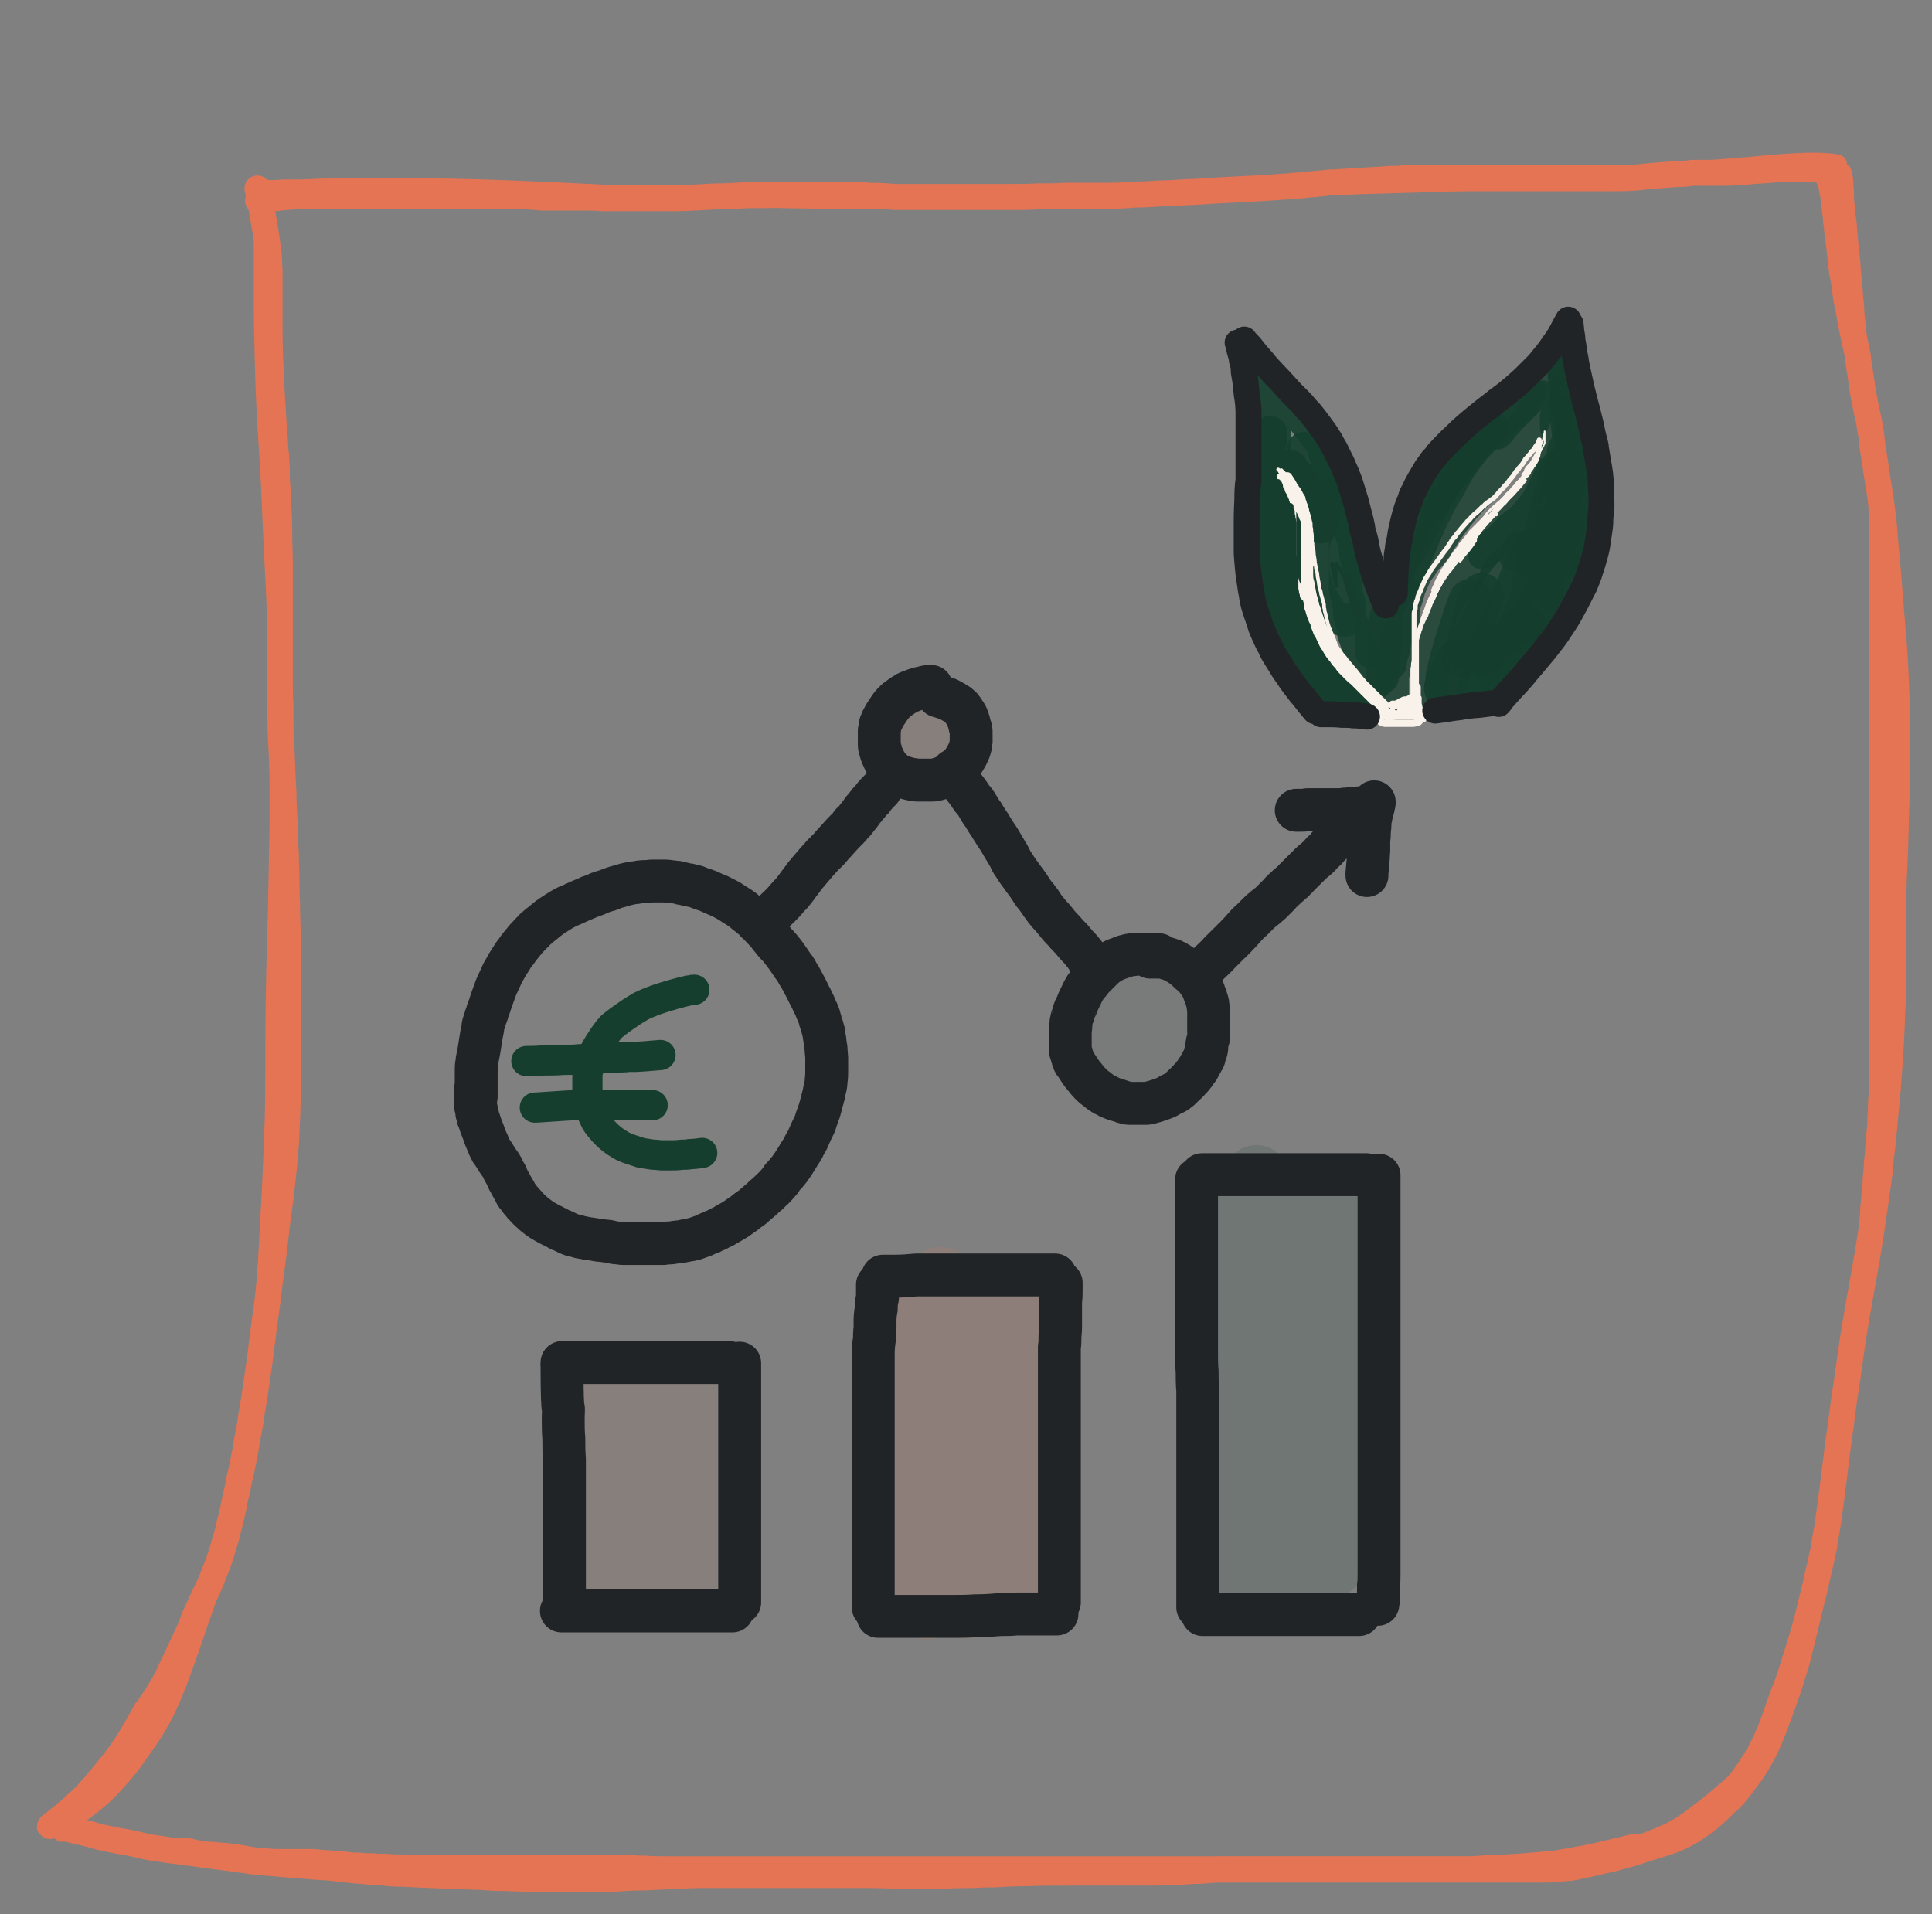 <svg xmlns="http://www.w3.org/2000/svg" id="Ebene_1" data-name="Ebene 1" viewBox="0 0 319.7 316.8"><rect x="0" y="0" width="319.7" height="316.8" fill="#808080" stroke="none"/><defs><style>      .cls-1 {        stroke-width: .5px;      }      .cls-1, .cls-2, .cls-3, .cls-4, .cls-5, .cls-6, .cls-7, .cls-8, .cls-9, .cls-10, .cls-11, .cls-12, .cls-13, .cls-14, .cls-15, .cls-16, .cls-17, .cls-18, .cls-19, .cls-20, .cls-21, .cls-22, .cls-23, .cls-24, .cls-25, .cls-26, .cls-27, .cls-28, .cls-29, .cls-30, .cls-31, .cls-32, .cls-33, .cls-34, .cls-35, .cls-36, .cls-37, .cls-38, .cls-39, .cls-40, .cls-41, .cls-42, .cls-43, .cls-44, .cls-45, .cls-46, .cls-47, .cls-48, .cls-49, .cls-50, .cls-51, .cls-52, .cls-53, .cls-54, .cls-55, .cls-56, .cls-57, .cls-58, .cls-59, .cls-60, .cls-61, .cls-62, .cls-63, .cls-64, .cls-65, .cls-66, .cls-67, .cls-68, .cls-69, .cls-70, .cls-71 {        fill: none;        stroke-linecap: round;        stroke-linejoin: round;      }      .cls-1, .cls-4, .cls-5, .cls-7, .cls-14, .cls-15, .cls-18, .cls-23, .cls-27, .cls-29, .cls-34, .cls-35, .cls-37, .cls-40, .cls-43, .cls-47, .cls-52, .cls-58, .cls-59, .cls-60, .cls-61, .cls-62, .cls-65, .cls-69 {        stroke: #f8f2ea;      }      .cls-2 {        stroke-opacity: .8;        stroke-width: 5.1px;      }      .cls-2, .cls-3, .cls-6, .cls-8, .cls-9, .cls-10, .cls-11, .cls-12, .cls-13, .cls-16, .cls-17, .cls-20, .cls-21, .cls-22, .cls-24, .cls-25, .cls-28, .cls-30, .cls-31, .cls-36, .cls-38, .cls-39, .cls-41, .cls-42, .cls-44, .cls-45, .cls-46, .cls-48, .cls-49, .cls-51, .cls-53, .cls-54, .cls-55, .cls-57, .cls-63, .cls-64, .cls-66, .cls-67, .cls-68, .cls-71 {        stroke: #153e2e;      }      .cls-3 {        stroke-opacity: .8;        stroke-width: 5.4px;      }      .cls-4 {        stroke-width: .3px;      }      .cls-5 {        stroke-width: .6px;      }      .cls-6 {        stroke-opacity: .1;        stroke-width: 5.7px;      }      .cls-6, .cls-19, .cls-28, .cls-32, .cls-70 {        isolation: isolate;        opacity: .7;      }      .cls-7 {        stroke-width: 1.2px;      }      .cls-8 {        stroke-width: 5.4px;      }      .cls-8, .cls-20 {        stroke-opacity: .9;      }      .cls-9 {        stroke-opacity: .8;        stroke-width: 7.2px;      }      .cls-10 {        stroke-width: .6px;      }      .cls-11 {        stroke-width: 5px;      }      .cls-12 {        stroke-opacity: .8;        stroke-width: 4.7px;      }      .cls-13 {        stroke-opacity: .8;        stroke-width: 4.7px;      }      .cls-14 {        stroke-width: .5px;      }      .cls-15 {        stroke-width: .3px;      }      .cls-16 {        stroke-width: 6.9px;      }      .cls-16, .cls-36 {        stroke-opacity: .8;      }      .cls-17 {        stroke-opacity: .8;        stroke-width: 6.8px;      }      .cls-18 {        stroke-width: 1.4px;      }      .cls-19 {        stroke-opacity: .1;        stroke-width: 8px;      }      .cls-19, .cls-26, .cls-32, .cls-33, .cls-70 {        stroke: #e57454;      }      .cls-20 {        stroke-width: 7.8px;      }      .cls-21 {        stroke-opacity: .9;        stroke-width: 5.3px;      }      .cls-22 {        stroke-opacity: .8;        stroke-width: 7.2px;      }      .cls-23 {        stroke-width: .6px;      }      .cls-24 {        stroke-opacity: 1;        stroke-width: 5.7px;      }      .cls-25 {        stroke-width: 4.6px;      }      .cls-25, .cls-30 {        stroke-opacity: .8;      }      .cls-26, .cls-50 {        stroke-width: 4.3px;      }      .cls-27 {        stroke-width: 1.1px;      }      .cls-28 {        stroke-opacity: .2;        stroke-width: 10.8px;      }      .cls-29 {        stroke-width: 1.2px;      }      .cls-30 {        stroke-width: 7.1px;      }      .cls-31 {        stroke-width: 1.1px;      }      .cls-32 {        stroke-opacity: .2;        stroke-width: 12.4px;      }      .cls-33 {        stroke-width: 2.8px;      }      .cls-34 {        stroke-width: .5px;      }      .cls-35 {        stroke-width: .5px;      }      .cls-36 {        stroke-width: 7.1px;      }      .cls-72 {        fill: #212427;        stroke-miterlimit: 2.2;        stroke-width: 0px;      }      .cls-72, .cls-50, .cls-56 {        stroke: #212427;      }      .cls-37 {        stroke-width: .6px;      }      .cls-38 {        stroke-opacity: .8;        stroke-width: 7.3px;      }      .cls-39 {        stroke-width: 4.9px;      }      .cls-39, .cls-57, .cls-67, .cls-71 {        stroke-opacity: .8;      }      .cls-40 {        stroke-width: .4px;      }      .cls-41 {        stroke-opacity: .8;        stroke-width: 4.8px;      }      .cls-42 {        stroke-opacity: .8;        stroke-width: 4.8px;      }      .cls-43 {        stroke-width: .8px;      }      .cls-44 {        stroke-width: 7.4px;      }      .cls-44, .cls-45 {        stroke-opacity: .8;      }      .cls-45 {        stroke-width: 7.5px;      }      .cls-46 {        stroke-opacity: .9;        stroke-width: 8.1px;      }      .cls-47 {        stroke-width: .5px;      }      .cls-48 {        stroke-opacity: .8;        stroke-width: 6.5px;      }      .cls-49 {        stroke-width: 5.1px;      }      .cls-49, .cls-64 {        stroke-opacity: .8;      }      .cls-51 {        stroke-width: 5.1px;      }      .cls-51, .cls-53 {        stroke-opacity: .8;      }      .cls-52 {        stroke-width: .5px;      }      .cls-53 {        stroke-width: 5.1px;      }      .cls-54 {        stroke-width: .9px;      }      .cls-55 {        stroke-opacity: .8;        stroke-width: 4.6px;      }      .cls-56 {        stroke-width: 7.1px;      }      .cls-57 {        stroke-width: 5px;      }      .cls-58 {        stroke-width: .4px;      }      .cls-59 {        stroke-width: 1.7px;      }      .cls-60 {        stroke-width: .4px;      }      .cls-61 {        stroke-width: .4px;      }      .cls-62 {        stroke-width: .4px;      }      .cls-63 {        stroke-opacity: .8;        stroke-width: 5.3px;      }      .cls-64 {        stroke-width: 5.4px;      }      .cls-65 {        stroke-width: .7px;      }      .cls-66 {        stroke-opacity: .9;        stroke-width: 5.4px;      }      .cls-67 {        stroke-width: 7.5px;      }      .cls-68 {        stroke-width: .8px;      }      .cls-69 {        stroke-width: .3px;      }      .cls-70 {        stroke-opacity: .1;        stroke-width: 6.2px;      }      .cls-71 {        stroke-width: 7.6px;      }    </style></defs><g id="Kachel"><g id="Haftnotiz"><path id="STROKE_6314d8b3-6e62-4aa7-9be7-5be2329579e8" data-name="STROKE 6314d8b3-6e62-4aa7-9be7-5be2329579e8" class="cls-33" d="M304.2,27.9c0-.3,0-.6,0-.8s-.9-.3-2.6-.4c-1.8-.1-5.5,0-11.3.6-5.8.5-14.1,1.1-25,1.8-10.9.7-23.7,1.2-38.6,1.6-14.9.4-25.3.8-31.3,1.2-6,.3-13.1.6-21.3.9-8.2.2-16.3.4-24.2.4-7.9,0-16.5,0-25.8-.3-9.3-.3-17.1-.5-23.4-.9-6.3-.3-12.3-.6-17.9-.8-5.6-.2-10.6-.3-15-.3-4.4,0-8.2,0-11.3,0-3.2,0-5.5.2-7.1.2s-2.9,0-3.9.1c-1.1,0-1.7,0-1.8,0-.2,0,0,0,.3,0,.4,0,1.2,0,2.6.2,1.4.1,2.7.2,4,.1,1.2,0,2.5,0,3.7.2,1.2.1,2.2.3,2.9.4.7.2,1.2.2,1.6.2h.5"></path><path id="STROKE_d5176da2-923b-4137-8b21-0b5edad490e0" data-name="STROKE d5176da2-923b-4137-8b21-0b5edad490e0" class="cls-33" d="M261.6,309c.4,0,.9,0,1.6,0,.7,0,2-.3,3.9-.7,1.9-.5,3.4-.9,4.5-1.3,1.1-.4,2.3-.7,3.5-1.1,1.2-.4,2.2-.7,3-1.1s1.7-.8,2.6-1.4c.9-.6,1.7-1.2,2.5-1.8.7-.6,1.4-1.2,1.9-1.7.5-.5,1.1-1.1,1.7-1.6.6-.6,1.2-1.3,1.8-2.1.6-.8,1.2-1.6,1.8-2.4.5-.8,1-1.5,1.3-2.1.4-.6.7-1.3,1.1-2,.3-.7.7-1.5,1-2.3.3-.8.7-1.7,1-2.6.3-.9.7-1.8,1-2.7s.6-1.8.9-2.6c.3-.9.5-1.7.8-2.5.2-.8.5-1.6.7-2.4.2-.8.4-1.6.6-2.4.2-.8.4-1.7.6-2.6.2-.9.4-1.8.6-2.8.2-1,.4-1.9.6-2.9.2-1,.4-2,.6-3.1.2-1,.4-2.1.6-3.2.2-1.1.4-2.2.6-3.3s.4-2.3.6-3.4c.2-1.2.4-2.4.6-3.7.2-1.3.4-2.5.5-3.6s.3-2,.4-2.8c.1-.8.2-1.5.3-2.3.1-.8.2-1.6.3-2.4.1-.8.2-1.7.3-2.5.1-.9.2-1.7.3-2.6.1-.8.2-1.7.3-2.5.1-.8.2-1.7.3-2.5.1-.8.2-1.6.3-2.4,0-.8.2-1.6.3-2.4,0-.8.2-1.6.3-2.3,0-.8.2-1.5.3-2.3,0-.8.2-1.5.3-2.2,0-.7.2-1.5.3-2.2,0-.7.2-1.5.3-2.2s.2-1.5.2-2.3c0-.8.2-1.5.2-2.3,0-.8.2-1.6.2-2.3,0-.8.2-1.6.2-2.4,0-.8.1-1.6.2-2.4,0-.8.1-1.6.2-2.4,0-.8.1-1.6.2-2.5,0-.8.1-1.6.2-2.4,0-.8.1-1.6.2-2.4,0-.8.1-1.6.2-2.4,0-.8,0-1.6.1-2.4,0-.8,0-1.6.1-2.4s0-1.6.1-2.4c0-.8,0-1.6,0-2.4s0-1.6,0-2.5c0-.9,0-1.8,0-2.8,0-1,0-2,0-3.1,0-1.1,0-2.2,0-3.4,0-1.2,0-2.4,0-3.7,0-1.3,0-2.6,0-4,0-1.4,0-2.6,0-3.7,0-1.1,0-2,0-2.8,0-.8,0-1.5,0-2.3,0-.8,0-1.6,0-2.3,0-.8,0-1.7,0-2.8,0-1.1,0-2.4,0-3.7,0-1.4,0-2.7,0-4,0-1.3,0-2.5,0-3.7,0-1.2,0-2.3,0-3.4,0-1.1,0-2.1,0-3.1,0-1,0-1.9,0-2.8s0-1.8,0-2.6c0-.8,0-1.6,0-2.4,0-.8,0-1.6,0-2.4,0-.8,0-1.6,0-2.4,0-.8,0-1.6,0-2.3,0-.8,0-1.5,0-2.3,0-.8,0-1.5,0-2.3,0-.8,0-1.5,0-2.3,0-.8,0-1.5,0-2.2,0-.7,0-1.5,0-2.2,0-.7,0-1.6,0-2.7,0-1.1,0-2.3,0-3.7,0-1.4,0-2.8,0-4.1,0-1.4,0-2.7-.1-4,0-1.3-.1-2.6-.2-3.8,0-1.3-.2-2.5-.2-3.7,0-1.2-.2-2.3-.3-3.5-.1-1.1-.2-2.2-.4-3.3-.1-1.1-.3-2.1-.4-3.1-.1-1-.3-2-.4-2.9-.1-1-.2-1.9-.4-2.8-.1-.9-.2-1.8-.4-2.6-.1-.9-.2-1.7-.3-2.5-.1-.8-.2-1.7-.3-2.5,0-.8-.2-1.6-.2-2.4,0-.8-.1-1.6-.2-2.3,0-.8-.1-1.5-.2-2.2,0-.7-.1-1.6-.2-2.6,0-1-.2-2.1-.3-3.2-.1-1.1-.2-2.2-.3-3.2,0-1-.2-1.9-.3-2.8,0-.9-.2-1.6-.2-2.3,0-.7,0-1.4-.1-2.2,0-.8-.1-1.4-.2-1.8-.1-.5-.2-.6-.2-.5,0,.1,0,.2,0,.3,0,.1,0,.3,0,.5v.3"></path><path id="STROKE_8f0a8386-13ba-48ca-a99a-45a8f89c0b26" data-name="STROKE 8f0a8386-13ba-48ca-a99a-45a8f89c0b26" class="cls-33" d="M7.5,302.4c.9,0,1.6-.1,1.9-.2.4,0,1-.3,1.9-.7.9-.4,1.8-1,2.7-1.7.9-.7,1.7-1.3,2.5-2,.8-.7,1.8-1.6,2.9-2.9,1.2-1.3,2.4-2.7,3.5-4.4,1.2-1.6,2-2.8,2.5-3.6s1.2-1.9,2-3.5c.8-1.6,1.5-3.3,2.2-5.1.7-1.8,1.4-3.9,2.3-6.4.8-2.4,1.7-5,2.7-7.8.9-2.8,1.8-6,2.7-9.6.9-3.6,1.7-7.9,2.6-12.9.9-5,1.6-9.8,2.3-14.3.7-4.5,1.1-8.6,1.4-12.1.3-3.5.6-7.7.8-12.4.3-4.7.5-9.5.7-14.3.2-4.8.2-9.8.2-15,0-5.2.1-11.2.3-18,.2-6.8.3-13.3.4-19.4,0-6.1,0-11.9,0-17.4,0-5.5-.2-10.9-.4-16.2-.2-5.3-.5-10.3-.7-15.1-.2-4.8-.4-9.3-.7-13.7-.3-4.3-.5-8.5-.6-12.4-.1-4-.2-7.3-.2-9.8,0-2.6,0-5.2,0-7.9,0-2.7,0-5,0-6.9,0-1.9,0-3,0-3.5,0-.5.2-.8.3-1.1v-.4"></path><path id="STROKE_1dcc7fa1-f95b-43d4-9191-df70e1e97272" data-name="STROKE 1dcc7fa1-f95b-43d4-9191-df70e1e97272" class="cls-33" d="M273,305.8c-.2-.2-.4-.3-.7-.3-.3,0-.6-.2-1.1-.4s-1-.2-1.7,0c-.7.2-1.2.3-1.6.4-.3,0-.8.2-1.3.3-.5.1-1.2.3-2.1.5-.9.2-1.6.3-2.3.5-.7.1-1.4.2-2.1.4-.7.1-1.5.2-2.4.4-.9.1-1.9.2-3.1.3-1.2.1-2.4.2-3.6.3-1.2,0-2.5.2-3.8.2-1.3,0-2.5.1-3.5.2-1.1,0-2,0-2.7,0-.8,0-1.6,0-2.4,0-.8,0-1.7,0-2.6,0-.9,0-1.9,0-2.9,0-1,0-2,0-3,0-1,0-1.8,0-2.5,0-.7,0-1.5,0-2.3,0-.8,0-1.5,0-2.2,0-.7,0-1.5,0-2.5,0-.9,0-1.9,0-2.8,0-1,0-1.9,0-2.8,0-.9,0-1.7,0-2.4,0s-1.4,0-2.1,0c-.7,0-1.5,0-2.3,0-.8,0-1.6,0-2.4,0-.8,0-1.6,0-2.4,0-.8,0-1.7,0-2.5,0-.9,0-1.6,0-2.4,0-.7,0-1.6,0-2.5,0-.9,0-1.8,0-2.5,0-.7,0-1.6,0-2.4,0-.9,0-1.6,0-2.3,0-.7,0-1.4,0-2.2,0s-1.6,0-2.4,0c-.8,0-1.6,0-2.4,0s-1.6,0-2.4,0c-.8,0-1.6,0-2.4,0-.8,0-1.6,0-2.5,0-.8,0-1.7,0-2.6,0-.9,0-1.8,0-2.6,0-.9,0-1.8,0-2.7,0-.9,0-1.8,0-2.7,0-.9,0-1.8,0-2.7,0-.9,0-1.8,0-2.6,0-.9,0-1.7,0-2.6,0-.9,0-1.8,0-2.9,0-1.1,0-2.2,0-3.5,0-1.3,0-2.4,0-3.5,0-1.1,0-2,0-2.8,0-.8,0-1.6,0-2.4,0-.8,0-1.6,0-2.4,0-.8,0-1.7,0-2.8,0-1.1,0-2.2,0-3.5,0-1.2,0-2.3,0-3.3,0-1,0-1.9,0-2.7,0-.8,0-1.6,0-2.4,0-.8,0-1.6,0-2.4,0-.8,0-1.6,0-2.4,0-.8,0-1.6,0-2.4,0-.8,0-1.6,0-2.4,0-.8,0-1.6,0-2.4,0-.8,0-1.6,0-2.4,0-.8,0-1.6,0-2.4-.1-.8,0-1.6,0-2.3-.1-.8,0-1.5,0-2.3,0-.8,0-1.5,0-2.3,0-.8,0-1.5,0-2.3,0-.7,0-1.6,0-2.4,0-.9,0-1.8,0-2.8,0-1,0-2,0-3.1,0-1.1,0-2.3,0-3.5,0-1.2,0-2.4,0-3.6,0s-2.3,0-3.5,0c-1.1,0-2.2,0-3.3,0s-2.1,0-3.1,0c-1,0-2,0-3,0-1,0-1.9,0-2.8-.1-.9,0-1.7,0-2.6-.1-.8,0-1.6,0-2.4-.1-.8,0-1.5,0-2.2-.1-.7,0-1.5,0-2.4-.2-.9,0-1.9-.1-2.8-.2-1,0-1.8-.2-2.7-.2-.8,0-1.7,0-2.8,0-1,0-2,0-2.9,0s-1.8-.1-2.7-.2c-.9,0-1.8-.2-2.9-.4-1.1-.2-2.1-.3-2.9-.4-.9,0-1.7-.2-2.7-.2-.9,0-1.8-.2-2.6-.4-.8-.2-1.6-.3-2.3-.3-.7,0-1.7,0-3.1,0-1.4,0-2.3-.2-2.9-.3-.5-.1-1-.2-1.4-.3-.4-.1-.8-.2-1-.2-.3,0-.6,0-1-.2-.4-.1-.8-.2-1.2-.1-.4,0-.8,0-1-.2-.3-.1-.8-.2-1.6-.3-.8,0-1.4-.2-1.6-.3-.3-.1-.6-.2-1-.2-.4,0-.7,0-.8-.2-.1-.1-.3-.2-.4-.2-.1,0-.3,0-.4,0-.1,0-.3,0-.4,0-.1,0-.3,0-.6,0-.3,0-.5,0-.8-.2-.3-.1-.5-.2-.6-.2-.1,0-.2,0-.2.2,0,.1,0,.2.2.4l.2.2"></path></g><path id="STROKE_045cd885-f3e9-4e84-8700-c83e89fb4287" data-name="STROKE 045cd885-f3e9-4e84-8700-c83e89fb4287" class="cls-26" d="M288.6,294.4c0,0-.2.2-.3.4-.2.2-1,.9-2.4,2.1-1.4,1.2-2.3,2-2.6,2.2-.3.2-.7.6-1.3,1-.5.4-1.2.9-2.1,1.6-.9.6-1.6,1.1-2.2,1.4-.5.3-1,.6-1.5.8-.5.2-1.8.8-3.9,1.6-2.2.9-3.5,1.4-3.9,1.5-.4.2-.9.3-1.4.5-.5.2-.7.2-.8.2,0,0-.3,0-.8.2-.5.1-1.2.3-2.1.5-.9.2-1.7.4-2.3.5-.6.1-1,.2-1,.2,0,0-.4,0-1.2.1-.8,0-1.8.2-3.1.2-1.3,0-2.4,0-3.3,0-1,0-1.6,0-1.9,0-.3,0-.9,0-1.8,0-.9,0-1.9,0-3.1,0s-2.2,0-3.1,0c-.9,0-2.2,0-3.9,0-1.7,0-2.8,0-3.3,0-.5,0-2.1,0-4.7,0-2.6,0-4.7,0-6.1,0-1.5,0-2.7,0-3.7,0-1,0-1.9,0-2.7,0-.8,0-2.1,0-4,0-1.9,0-3.5,0-5,0-1.5,0-2.8,0-4.1,0-1.2,0-2.1,0-2.6,0-.5,0-1.7,0-3.6.2-1.9,0-3.4.2-4.5.2-1.1,0-2,0-2.8.1-.8,0-1.7,0-2.6,0-1,0-1.9,0-2.7,0-.9,0-3.2,0-7,0-3.8,0-6.9,0-9.1.1-2.2,0-4,.1-5.4.2-1.3,0-2.4,0-3.2.1-.8,0-2.5,0-5.3.1-2.8,0-5.2,0-7.2,0-2,0-3.9-.1-5.6-.1-1.8,0-3.1,0-4.1,0-1,0-2.2,0-3.7,0-1.5,0-3,0-4.6,0s-2.6,0-3.2,0c-.6,0-1.5,0-2.8,0s-2.3,0-3,0c-.7,0-1.4,0-1.9,0-.6,0-1.4,0-2.5,0-1.1,0-2.7,0-4.8.1s-4.2.2-6.1.3c-2,0-3.5.1-4.8.2-1.2,0-2.8,0-4.8,0-2,0-3.5,0-4.6,0-1.1,0-2,0-2.7,0-.7,0-1.4,0-2.1,0s-2,0-3.9-.1c-1.9,0-3.3-.1-4.4-.2-1,0-2.9-.1-5.8-.2-2.8-.1-5.1-.2-6.7-.3-1.6,0-2.8-.1-3.4-.2-.7,0-1.6-.1-2.8-.2-1.2-.1-2.6-.2-4.2-.4-1.6-.2-2.7-.3-3.3-.3-.6,0-2-.2-4.1-.3-2.1-.2-3.6-.3-4.4-.4-.8,0-1.5-.2-2.2-.2-.7,0-1.5-.2-2.4-.3-.9-.1-1.6-.2-2.1-.3-.5,0-1.3-.2-2.5-.3-1.2-.2-2.3-.3-3.5-.5-1.1-.1-2.2-.3-3.2-.4-1-.1-1.9-.3-2.8-.4-.8-.1-1.4-.2-1.7-.3-.3,0-.9-.2-1.8-.4-.9-.2-1.8-.4-2.7-.5-.9-.2-1.6-.3-2.3-.5-.7-.1-1.5-.3-2.4-.6-.9-.2-1.6-.4-2.1-.5-.5-.1-.9-.2-1.3-.3-.4-.1-.9-.2-1.5-.4"></path><path id="STROKE_0d4a2b43-45cd-412b-adc3-9fcc5975d28f" data-name="STROKE 0d4a2b43-45cd-412b-adc3-9fcc5975d28f" class="cls-26" d="M276.9,304.2c.6-.3.9-.5,1-.5s.3-.2.8-.5c.5-.3,1.1-.7,1.7-1.1.6-.4,1.1-.8,1.4-1,.3-.3.8-.6,1.4-1.2.6-.5,1.3-1.2,2.1-2,.8-.8,1.5-1.5,2.1-2.3.6-.7,1-1.2,1.2-1.5.2-.3.5-.7.9-1.3.4-.6.7-1.1,1-1.5.2-.4.3-.6.4-.6,0,0,.3-.6.8-1.6.5-1,.9-2,1.3-2.9.3-.9.8-2.1,1.3-3.6.5-1.5.9-2.6,1.2-3.2.2-.6.7-1.9,1.3-3.9.6-2,1.1-3.4,1.3-4.2.2-.8.4-1.4.5-1.6,0-.2.4-1.4.9-3.6.5-2.1,1-3.9,1.3-5.5.4-1.5.6-2.7.8-3.5.2-.8.3-1.3.3-1.6,0-.3.2-1.1.4-2.3.2-1.2.5-3.4.9-6.5.4-3.2.7-5.6.9-7.2.2-1.6.4-2.8.5-3.6.1-.8.2-1.6.3-2.3.1-.7.2-1.7.4-2.9.2-1.2.5-3.2.9-6.2.4-2.9.9-6,1.5-9.3.6-3.3,1-5.7,1.3-7.4.3-1.7.7-4.3,1.2-7.8.5-3.5.8-5.7.9-6.5,0-.8.2-2.4.5-4.8.2-2.4.4-4.2.5-5.5.1-1.3.2-2.3.3-3,0-.7.2-2.6.4-5.8.2-3.2.3-6.2.4-8.9,0-2.7,0-4.3,0-4.8,0-.5,0-1.6,0-3.5,0-1.9,0-3.6,0-5.3,0-1.6,0-2.9.1-3.7,0-.8.1-3.4.3-7.7.1-4.3.2-7.7.3-10.4,0-2.6,0-5.1,0-7.3,0-2.3,0-3.9,0-5,0-1.1-.1-2.9-.2-5.6-.1-2.7-.3-5.7-.6-9-.3-3.3-.5-6.6-.8-9.8-.3-3.2-.5-5.5-.6-7-.2-1.5-.4-3.4-.8-5.8-.4-2.3-.6-4.1-.8-5.2-.2-1.1-.3-2.1-.4-2.8,0-.7-.2-1.4-.3-1.9,0-.6-.3-1.6-.6-3.1-.3-1.5-.6-3-.8-4.6-.2-1.5-.4-2.6-.5-3.3,0-.7-.3-1.9-.7-3.7-.4-1.8-.7-3.4-.9-4.7-.3-1.3-.5-2.5-.6-3.4-.1-.9-.2-1.6-.3-1.9,0-.3,0-.7-.2-1,0-.4,0-.7-.1-.9,0-.3-.1-.9-.2-1.9-.1-1-.2-1.9-.3-2.5,0-.7-.2-1.2-.2-1.6,0-.4-.1-1-.2-1.8,0-.8-.2-1.4-.2-1.9,0-.5-.1-1-.2-1.5,0-.5-.1-.9-.2-1.2,0-.3-.1-.7-.2-1.1,0-.4-.3-.8-.5-1.4"></path><path id="STROKE_551252a3-a88b-4990-ac0c-91d40bd9275d" data-name="STROKE 551252a3-a88b-4990-ac0c-91d40bd9275d" class="cls-26" d="M42.6,31.2c0,0,.1.3.2.6,0,.3.1.6.2.9,0,.3.2,1.2.4,2.5.2,1.3.5,2.7.7,4.2.2,1.4.4,2.6.4,3.4,0,.8.1,1.5.1,2.1,0,.6,0,1.1,0,1.4,0,.3,0,2.1,0,5.5,0,3.4,0,6.6.2,9.6.1,3.1.3,5.5.4,7.5.1,1.9.2,3.3.3,4.2,0,.8.1,1.7.2,2.5,0,.8.1,1.6.1,2.3,0,.7,0,2,.2,3.8,0,1.8.2,3.8.2,6,0,2.2.1,4,.1,5.5,0,1.5,0,2.9,0,4.3,0,1.4,0,2.5,0,3.3,0,.8,0,1.5,0,2.1,0,.6,0,2,0,4.2,0,2.2,0,4,0,5.5,0,1.5,0,2.7.1,3.8,0,1,0,1.9,0,2.5,0,.6,0,2.5.2,5.4.1,3,.2,5.3.3,6.9,0,1.6.1,3.3.2,5,0,1.7.1,3.4.2,5.1,0,1.7.1,3,.1,4,0,.9,0,2.4.1,4.3,0,2,.1,3.7.1,5.1,0,1.4,0,3.2,0,5.2s0,3.6,0,4.6c0,1.1,0,1.8,0,2.2,0,.4,0,2.3,0,5.8,0,3.4,0,6.3,0,8.7,0,2.4-.1,4.4-.2,6,0,1.6-.2,3.2-.3,4.7-.1,1.5-.4,3.7-.7,6.5-.4,2.8-.7,5.2-.9,7.1-.2,1.9-.5,4.2-.9,7-.3,2.7-.6,4.8-.8,6.2-.2,1.4-.3,2.6-.5,3.8-.1,1.1-.3,2.6-.6,4.6-.3,1.9-.5,3.5-.7,4.7-.2,1.2-.4,2.2-.5,3.1-.1.8-.3,1.8-.5,2.8-.2,1-.3,2-.5,2.9-.2.9-.3,1.6-.4,1.9,0,.3-.2,1.1-.5,2.3-.2,1.2-.4,2.2-.6,2.8-.1.6-.3,1.3-.4,2.1-.2.7-.3,1.4-.5,2-.1.6-.3,1.1-.4,1.7-.1.5-.4,1.5-.8,2.8-.4,1.3-.8,2.7-1.4,4-.5,1.4-1.1,2.7-1.7,3.9-.6,1.2-1,2.2-1.3,2.8-.3.6-.5,1.1-.6,1.5-.1.3-.3.7-.4,1-.1.3-.5,1-.9,2-.5,1-1,2.1-1.6,3.4-.6,1.3-1,2.1-1.1,2.3,0,.2-.4.9-1,1.9-.6,1-1.1,1.9-1.7,2.7-.5.8-.8,1.3-1,1.4-.1.2-.4.7-.9,1.6-.5.9-1,1.8-1.5,2.6-.5.8-1.1,1.8-1.9,2.9-.8,1.1-1.5,2-2.1,2.7-.6.7-1,1.3-1.5,1.8-.4.5-.8,1-1.3,1.5-.4.5-.8.9-1.1,1.2-.3.3-.5.5-.6.6,0,0-.4.3-.9.8-.6.5-1,1-1.5,1.3-.4.4-.7.6-.8.7-.1,0-.7.6-1.8,1.4h0"></path><path id="STROKE_40c3e60a-8a0b-4c48-9741-2afb6bf12bac" data-name="STROKE 40c3e60a-8a0b-4c48-9741-2afb6bf12bac" class="cls-26" d="M42.7,33.2l1.3-.2c.6-.1,1.4-.2,2.4-.3,1-.1,1.9-.2,2.9-.2.9,0,1.7,0,2.4-.1.7,0,1.4,0,2.1,0,.7,0,1.3,0,1.7,0,.4,0,.9,0,1.3,0,.5,0,.9,0,1.5,0,.5,0,1.1,0,1.8,0,.7,0,1.2,0,1.7,0,.4,0,1.2,0,2.3,0s2,0,2.8.1c.8,0,1.2,0,1.4,0,.1,0,.4,0,.7,0,.4,0,.9,0,1.8,0,.8,0,1.4,0,1.8,0,.4,0,1.3,0,2.8,0s2.9,0,4.1-.1c1.2,0,2,0,2.5,0,.5,0,1,0,1.4,0,.5,0,1.4,0,2.8.1,1.4,0,2.5.1,3.4.2.9,0,1.4,0,1.6,0,.2,0,.8,0,1.8,0,1,0,2,0,3.2,0s2.3,0,3.5.1c1.1,0,2,0,2.5,0,.6,0,.9,0,.9,0,0,0,.8,0,2.3,0,1.5,0,2.7,0,3.8,0,1.1,0,1.9,0,2.5,0,.6,0,1.5,0,2.9-.1,1.4,0,2.9-.2,4.6-.2s3.4-.2,5.1-.2c1.7,0,3.4,0,5.3-.1,1.9,0,3.8,0,5.7,0,1.9,0,3.4,0,4.3,0,1,0,2.4,0,4.2.2,1.9,0,3.2.1,4.2.2.9,0,1.6,0,2.1,0,.5,0,1.7,0,3.7,0s3.7,0,4.8,0c1.2,0,2.2,0,3,0,.8,0,1.5,0,2.2,0,.7,0,1.8,0,3.4,0,1.6,0,3.1,0,4.5-.1,1.4,0,3,0,4.8-.1,1.8,0,3.7,0,5.5,0,1.8,0,3.8,0,5.9-.2,2.1,0,3.6-.2,4.6-.2,1,0,2.3-.1,3.9-.2,1.6,0,3.4-.2,5.4-.3,2-.1,3.9-.2,5.9-.3,1.9-.1,3.4-.2,4.5-.3,1.1,0,1.9-.2,2.6-.2.7,0,1.3-.1,2-.2.6,0,1,0,1-.1,0,0,.8,0,2.2-.2,1.4,0,3.2-.2,5.3-.3,2.1-.1,3.7-.2,4.8-.3,1.1,0,1.8,0,2.1-.1.3,0,1,0,2.1,0,1.1,0,1.8,0,2.2,0,.4,0,.9,0,1.6,0,.7,0,1.1,0,1.1,0,0,0,.3,0,.8,0,.5,0,1.1,0,1.7,0,.6,0,1.3,0,2.1,0,.8,0,1.6,0,2.3,0,.7,0,1.5,0,2.4,0,.9,0,1.7,0,2.6,0,.8,0,1.7,0,2.5,0,.8,0,1.7,0,2.8,0,1.1,0,1.9,0,2.6,0,.7,0,1.4,0,2.2,0,.8,0,1.6,0,2.5,0,.9,0,2,0,3.4,0,1.4,0,3.1,0,5.3-.3,2.2-.2,3.9-.3,5.1-.4,1.2,0,2.1-.1,2.5-.2.4,0,.9,0,1.6,0,.6,0,1.8,0,3.4,0,1.7,0,3.4-.1,5.2-.3,1.8-.1,3.1-.2,4.1-.3.9,0,1.7,0,2.2,0,.5,0,1.1,0,1.8,0,.7,0,1.2,0,1.4,0,.3,0,1.1.1,2.6.2"></path></g><g id="Farbe"><path id="STROKE_c01034fb-9a27-424d-a86d-c7fbf03942e7" data-name="STROKE c01034fb-9a27-424d-a86d-c7fbf03942e7" class="cls-46" d="M241.4,113.8c0,0,.1,0,.2,0,0,0,.2-.1.5-.4.3-.3.5-.5.7-.7.2-.2.6-.6,1.2-1.2.6-.6,1.3-1.2,2.1-2-.1.1-.2.2-.2.2,0,0-.2.3-.6.7-.4.4-.7.8-.9,1-.2.2-.5.5-.8.7-.3.3-.9.7-1.7,1.3,0,0,.2-.1.7-.5s1.3-1.2,2.6-2.3c0,0-.2.1-.7.5-.5.3-1.7,1.2-3.7,2.6,0,0,.4-.4,1.2-1.1,0,0-.1,0-.4.2-.2.1-.5.3-.7.4-.2.1-.4.2-.5.3-.1,0-.3.1-.4.2-.1,0-.2,0-.3.1,0,0,0,0,0,0,0,0,0,0,0,0,0,0,0,0,0,0,0,0,0,0,0,0,0,0,0-.2.3-.8.3-.6.5-1.1.6-1.4.2-.3.3-.6.4-.8.1-.2.2-.4.3-.5,0-.1,0-.2,0-.4,0,0,0,0,0,0,0,0,0,.2-.3.7-.2.5-.4.9-.5,1.4-.1.4-.2.9-.3,1.3,0,0,0-.1,0-.1,0,0,.1,0,.1,0,0,0,.4-.2,1-.5.7-.3,1.2-.6,1.6-.8s.7-.4.9-.5c.2-.1.5-.3.8-.6.3-.3.6-.5.8-.8s.4-.5.7-.9c.3-.4.9-1,1.6-1.7h0s0,.3-.2.7"></path><path id="STROKE_83c846dc-b1af-40d7-8fea-a25a6e3af6ad" data-name="STROKE 83c846dc-b1af-40d7-8fea-a25a6e3af6ad" class="cls-20" d="M245.5,112.2c0,0-.2.5-.3,1.3,0,0,0,0,.1,0,.1,0,.3,0,.7-.4.3-.3.7-.7,1.1-1.3.4-.5.9-1.2,1.5-2.1.6-.9,1-1.6,1.4-2.1.4-.5.6-.9.8-1.2.2-.2.3-.5.6-.9.2-.3.5-.8.7-1.3,0,0-.1,0-.1,0,0,0,0,0,0,0,0,0,0,0,0,0,0,0-.3.5-.9,1.6"></path><path id="STROKE_2155c625-6016-4abc-8455-bf8d729d43a0" data-name="STROKE 2155c625-6016-4abc-8455-bf8d729d43a0" class="cls-16" d="M247.8,111.2s0,.2,0,.4c0,0,.4-.4.8-1.2.5-.8,1.1-1.8,1.8-3.1.7-1.2,1.2-2.2,1.6-2.8.4-.6.7-1.2.9-1.6.2-.4.5-1,.9-1.8.4-.8.7-1.4.8-1.9.2-.4.3-.8.5-1.2.2-.4.3-.8.4-1.2,0,0-.1,0-.1,0,0,0,0,0,0,0,0,0,0,0-.1,0,0,0-.3.4-.6,1.2-.3.8-.6,1.5-.9,2.1-.3.7-.5,1.2-.7,1.6s-.3.7-.4.9-.2.4-.3.5-.3.5-.6,1.1c-.3.6-.6,1.1-.9,1.4-.3.4-.6.8-.9,1.2-.3.4-.7.9-1,1.3,0,0,.3-.7,1-2,.7-1.3,1.3-2.5,1.8-3.5.5-1,.9-1.9,1.2-2.6.3-.8.6-1.4.9-1.9.2-.5.5-1.1.7-1.6.2-.6.4-1,.6-1.3.1-.3.3-.6.4-1,.1-.3.3-.6.4-1,.1-.3.2-.6.2-.9-.3-.3-1.2,1.1-2.7,4.2"></path><path id="STROKE_48ec854c-e664-458c-8219-d9649cb683b4" data-name="STROKE 48ec854c-e664-458c-8219-d9649cb683b4" class="cls-17" d="M247.3,106.2c0,0-.6.8-1.8,2.1h0s.3-.5.9-1.5c.5-1,1-1.8,1.2-2.3.3-.6.5-1,.7-1.5.2-.4.4-.9.7-1.5.3-.5,1.9-4.1,4.8-10.5-.2-.1-1,1.5-2.4,5"></path><path id="STROKE_50760b05-05ba-4691-8a58-264dd42b79e3" data-name="STROKE 50760b05-05ba-4691-8a58-264dd42b79e3" class="cls-48" d="M245.3,107.2s0,0,0,0c0,0,0,0,.1,0,0,0,.3-.5.7-1.4s.7-1.8,1-2.6.5-1.5.8-2.3c.3-.8.6-1.7,1-2.8s.7-1.9,1-2.6c.3-.7.5-1.3.7-1.8.2-.5.6-1.4,1.1-2.6,0,0,0,.2-.2.6-.2.4-.4,1-.7,1.7-.3.8-.5,1.3-.6,1.7-.1.4-.4,1-.8,1.9-.4.9-.7,1.6-.9,2-.2.5-.4.8-.5,1.1-.1.2-.3.6-.7,1.2-.3.6-.6,1-.8,1.4-.2.3-.4.6-.5.7-.1.2-.3.3-.4.5-.1.2-.3.4-.5.6-.2.2-.4.4-.6.7-.2.2-.5.5-.8,1-.3.4-.6.8-.9,1.2,0,0,0,0,.2-.1,0,0,.2-.2.4-.5.2-.2.6-1.1,1.3-2.6.7-1.5,1.2-2.7,1.6-3.7.4-.9.7-1.6.9-2.1.2-.5.8-2,1.8-4.5,0,0-.3.1-.5.6-.2.5-.5,1.1-.7,1.7-.2.6-.5,1.3-.7,2-.3.7-.5,1.3-.7,1.8-.2.5-.4,1-.6,1.4-.2.4-.6,1.1-1.1,2.2-.6,1-1.4,2.4-2.4,4"></path><path id="STROKE_7d1fb7cd-f08d-40cf-8656-0f9c96d04ce2" data-name="STROKE 7d1fb7cd-f08d-40cf-8656-0f9c96d04ce2" class="cls-22" d="M242.1,108.6s0,0,0,0c0,0,.1,0,.2,0,0,0,0,0,.1,0,0,0,0,0,0-.1,0,0,0,0,0,0,0,0,0,0,0-.1,0,0,0-.2.1-.3,0-.2.1-.5.3-.9s.3-1.4.7-2.8c.3-1.4.9-3.4,1.7-6,0,0-.3.9-.9,2.6"></path><path id="STROKE_e954ea63-56f2-42a2-b4e9-7cde99a93b7e" data-name="STROKE e954ea63-56f2-42a2-b4e9-7cde99a93b7e" class="cls-9" d="M239.6,111.6s0,.2-.1.4c0,0,0-.1.1-.6.1-.4.3-1.2.6-2.3.3-1.1.6-2.2,1-3.4.4-1.2.7-2.3,1-3.2.3-1,.7-2,1.1-3.1,0,0,0,.3-.2.9"></path><path id="STROKE_ba3b048d-f514-4b7a-9058-6f2d3c3e6028" data-name="STROKE ba3b048d-f514-4b7a-9058-6f2d3c3e6028" class="cls-45" d="M252.3,104.8c.1-.1.2-.2.2-.2,0,0,.1,0,.3-.4.2-.3.4-.6.5-1,.2-.4.4-.9.8-1.5.3-.7.6-1.2.8-1.5.2-.4.4-.8.7-1.3.3-.5.6-1.2,1-2,.4-.8.8-1.9,1.2-3.3,0,0,0,0-.1,0"></path><path id="STROKE_db895973-426c-47e7-a32a-dc4f2be36042" data-name="STROKE db895973-426c-47e7-a32a-dc4f2be36042" class="cls-71" d="M254.3,103.3c.1,0,.4-.4.8-1.3.4-.9.7-1.6.9-2.2s.4-1,.5-1.3c0-.3.3-.8.5-1.7.3-.8.5-1.5.6-1.9.2-.5.3-1.2.5-2.1.2-1,.3-1.7.4-2.3,0-.6.1-1,.2-1.5,0-.4,0-.9-.2-1.4"></path><path id="STROKE_1dd42b9d-e918-4d90-902d-89e0d46cc246" data-name="STROKE 1dd42b9d-e918-4d90-902d-89e0d46cc246" class="cls-44" d="M257.3,97.5c0,0,.2-.2.5-.6s.5-.9.7-1.5.4-1.2.6-1.7c.2-.6.3-1,.4-1.4.1-.3.3-.8.5-1.5s.4-1.4.5-2c.1-.7.2-1.3.3-1.8,0-.5,0-1.2,0-2,0-.8-.2-1.7-.4-2.7"></path><path id="STROKE_85e7da3f-b8ba-4bcf-944d-aad8752947b0" data-name="STROKE 85e7da3f-b8ba-4bcf-944d-aad8752947b0" class="cls-38" d="M260.4,91.8c.1,0,.3-1.1.4-3,.1-1.9.2-3.5.3-4.6,0-1.1,0-2,0-2.6,0-.6,0-1.1,0-1.5,0-.4,0-1,0-1.7,0,0,0,0,0,.2"></path><path id="STROKE_cfec0180-7d26-4640-aa98-1aebbfa4b3db" data-name="STROKE cfec0180-7d26-4640-aa98-1aebbfa4b3db" class="cls-36" d="M256.3,92.2s.1-.3.3-.7c.2-.4.3-.9.4-1.6.1-.6.3-1.6.5-2.9.2-1.3.4-2.3.5-3,.1-.7.2-1.2.3-1.5,0-.3.2-1,.4-2,.2-1,.4-2,.5-3.1,0,0,0,.1-.2.2"></path><path id="STROKE_c3e1056c-6660-405f-8c02-6666a6f8a7fc" data-name="STROKE c3e1056c-6660-405f-8c02-6666a6f8a7fc" class="cls-30" d="M254.3,92.9s.1-.2.3-.5c.1-.3.3-.7.5-1.4s.4-1.4.7-2.5c.2-1,.4-1.8.5-2.3.1-.5.2-1.1.4-1.7.1-.6.4-1.6.7-2.9.4-1.3.7-2.7,1-4h0"></path><path id="STROKE_9af3ac77-00fd-47f4-98bc-8ab311c5aba4" data-name="STROKE 9af3ac77-00fd-47f4-98bc-8ab311c5aba4" class="cls-67" d="M257.9,88.1c0,0,.2-.4.5-.9.3-.5.5-1.1.7-1.7.2-.6.3-1.2.4-1.7,0-.5.1-.9.2-1.1,0-.2,0-.5,0-.7,0-.2,0-.8.1-1.5,0-.8.1-1.5.1-2.1,0-.6,0-1.2,0-1.7s0-.9,0-1.2c0-.3,0-.6-.2-.7"></path><path id="STROKE_05e4b970-888c-45e9-9f15-48a5f437351d" data-name="STROKE 05e4b970-888c-45e9-9f15-48a5f437351d" class="cls-57" d="M259.5,77c0,0,0,0,.1-.2,0-.2.1-.4,0-.7,0-.3,0-.6,0-.9,0-.3,0-1-.2-2.2-.1-1.2-.2-2.1-.3-2.8s-.2-1.5-.4-2.4"></path><path id="STROKE_3ca48006-fe10-47bb-9bc0-49b8ee6e3990" data-name="STROKE 3ca48006-fe10-47bb-9bc0-49b8ee6e3990" class="cls-49" d="M260.5,76.6s0,0,0,0c0,0,0,0,0,0,0-.1,0-.2,0-.2,0,0,0-.1-.2-.7-.1-.5-.2-1.3-.3-2.4s-.1-2-.2-2.8c0-.8-.1-1.3-.2-1.7,0-.4-.1-.7-.2-1,0-.3-.2-1.5-.4-3.4h0s0,0,0,.1"></path><path id="STROKE_d8823459-2870-4b57-acad-79100d306b81" data-name="STROKE d8823459-2870-4b57-acad-79100d306b81" class="cls-51" d="M259.5,71.6c.1,0,.2-.4,0-1.2-.1-.8-.2-1.4-.3-1.8,0-.4-.1-.8-.2-1,0-.3,0-.7,0-1.4,0-.6,0-1.2,0-1.5,0-.4,0-.8,0-1.3,0-.5,0-1-.1-1.3,0-.3,0-.5,0-.7,0-.1,0-.3-.1-.6,0,0,0,0,0,.3"></path><path id="STROKE_66e6ba9e-15d9-4a6e-823a-04b7ce0a015c" data-name="STROKE 66e6ba9e-15d9-4a6e-823a-04b7ce0a015c" class="cls-2" d="M258.8,65.9s0-.1.2-.3c.1-.2.1-.6,0-1.2-.1-.6-.2-1.1-.3-1.6,0-.5-.1-1.2-.2-1.9,0-.8,0-1.8,0-3h0s0,0,0,0"></path><path id="STROKE_b201fdb5-589a-4233-9a3a-2f19e36134c3" data-name="STROKE b201fdb5-589a-4233-9a3a-2f19e36134c3" class="cls-41" d="M257.5,60.1c.1,0,.2.2,0,.5s-.2.5-.3.8c-.2.3-.4.7-.8,1.2-.4.5-.7,1-1.1,1.4-.3.4-.6.7-.7.9-.2.2-.4.5-.8.8-.4.4-.9.9-1.7,1.7-.8.8-1.4,1.4-1.9,1.9-.4.5-.7.8-.9,1-.2.2-.4.5-.7.8-.2.3-.5.6-.8.9"></path><path id="STROKE_6f815d5a-297f-4c97-9aab-e2037d2d86c1" data-name="STROKE 6f815d5a-297f-4c97-9aab-e2037d2d86c1" class="cls-25" d="M253.6,64.9c0,.1-.1.5-.6,1.1-.4.6-.8,1-1.1,1.4-.3.3-.6.6-.8.8-.2.2-.7.6-1.3,1.2-.7.6-1.2,1.1-1.6,1.5-.4.4-.7.7-1,.9-.2.2-.5.4-.8.6-.3.2-.8.7-1.6,1.5-.8.8-1.8,1.7-3,2.8"></path><path id="STROKE_311dfe1c-0476-4ffb-a6d6-b1ee5fe59e0e" data-name="STROKE 311dfe1c-0476-4ffb-a6d6-b1ee5fe59e0e" class="cls-42" d="M247.1,70.4c0,0-.2.4-.7,1.1-.6.7-1.1,1.3-1.5,1.9-.4.6-.8,1.1-1.1,1.5-.3.4-.6.8-.9,1.2-.3.4-.6.8-1.1,1.3-.5.5-.8.9-1.1,1.2-.3.3-.6.7-1,1.3-.4.6-.8,1.2-1.2,1.8-.4.6-.8,1.2-1.2,2,0,0,0,0,.2,0"></path><path id="STROKE_32d9f7c7-fac0-4c3d-9767-2427e088d991" data-name="STROKE 32d9f7c7-fac0-4c3d-9767-2427e088d991" class="cls-12" d="M246.1,70.9c0,0-.1.4-.5,1-.3.6-.7,1.1-.9,1.4-.3.4-.5.6-.6.8-.2.2-.4.5-.8,1-.4.4-.7.9-1,1.2-.3.4-.7.8-1.1,1.4s-.8,1.1-1.2,1.7c-.4.6-.8,1.2-1.2,1.9-.4.7-.8,1.5-1.4,2.5-.5,1-.9,1.8-1.2,2.4-.3.6-.5,1.1-.7,1.4-.2.3-.3.6-.4.8,0,.2-.4.7-.8,1.5-.5.8-1.4,2.5-2.7,5.1"></path><path id="STROKE_736f8d1b-17d5-4956-97e8-e80b32feae20" data-name="STROKE 736f8d1b-17d5-4956-97e8-e80b32feae20" class="cls-55" d="M231.3,95.9s0,0,0,0c0,0,0,0,0,0,0-.1.2-.6.5-1.5.3-.9.7-2.2,1.4-3.8.7-1.7,1.2-2.9,1.5-3.7.3-.8.7-1.5.9-2.1.3-.6.6-1.3,1-2.2.4-.9.9-1.7,1.4-2.6.5-.8.9-1.4,1.1-1.8.3-.4.5-.7.6-.9.1-.2.3-.4.5-.7.2-.3.6-.8,1.3-1.6.6-.8,1.2-1.4,1.6-1.9s.8-.9,1.1-1.2c.3-.3.6-.6.8-.8.2-.2.4-.4.6-.5.2-.2.4-.2.7-.2"></path><path id="STROKE_424206f4-1fa1-4031-bd0c-553277a9f273" data-name="STROKE 424206f4-1fa1-4031-bd0c-553277a9f273" class="cls-13" d="M244.4,73.5c0,.1-.1.4-.4.9-.3.5-.5.9-.7,1.1-.2.3-.3.5-.5.7-.1.2-.4.5-.7,1-.3.5-.7,1.3-1.3,2.3-.5,1-1,1.9-1.4,2.5-.4.6-.8,1.3-1.1,2-.3.7-.6,1.2-.8,1.5-.2.4-.3.7-.5,1.1-.2.4-.3.8-.5,1.1-.1.3-.4.9-.7,1.7-.3.8-.7,1.6-1.1,2.6-.4,1-.8,1.7-1,2.2s-.5.9-.6,1.1c-.1.2-.3.5-.4.7-.1.2-.3.5-.4.7-.1.2-.3.5-.5.8-.2.3-.3.6-.5.8-.1.2-.4.7-.7,1.4"></path><path id="STROKE_9b15b710-6bfe-4123-bd49-1d1e6b851483" data-name="STROKE 9b15b710-6bfe-4123-bd49-1d1e6b851483" class="cls-53" d="M230.2,110c0,0,0-.1.1-.6,0-.5.2-.9.3-1.3.1-.4.2-.7.2-1,0-.2.2-.7.4-1.5.2-.8.4-1.5.5-2.1.1-.6.2-1.3.3-1.9,0-.6.1-1.1.2-1.4,0-.3,0-.7.1-1,0-.3.1-.7.3-1.1"></path><path id="STROKE_02ddaf75-b048-482f-a7a3-e7a3cd918a2e" data-name="STROKE 02ddaf75-b048-482f-a7a3-e7a3cd918a2e" class="cls-63" d="M230.4,115.3s0,0,0,0c0,0,0,0,0,0,0,0,0,0,0,0,0,0,0,0,0-.1,0-.1,0-.3.1-.4,0-.1,0-.2,0-.2,0,0,0-.1,0-.2,0,0,0-.1,0,0,0,0,0,0,0-.1,0-.1,0-.2,0-.4,0-.1,0-.3,0-.3,0,0,0-.2,0-.2,0,0,0,0,0,0,0,0,0,0,0,0,0,0,0,0,0,0,0,0,0-.1,0-.3,0-.1,0-.2,0-.3,0,0,0-.1,0-.2,0,0,0,0,0,0,0,0,0,0,0,0,0,0,0,0,0-.1,0,0,0-.1,0-.2,0,0,0,0,0-.1s0,0,0,0c0,0,0,0,0,0,0,0,0-.3.2-1,.1-.7.2-1.3.3-1.7,0-.4.2-.7.2-.9,0-.2.1-.4.1-.5,0-.2,0-.3,0-.4s0-.3.2-.8c0-.5.2-1,.3-1.6.1-.6.2-1,.3-1.3,0-.3.2-.5.2-.8,0-.2.1-.4.1-.5,0-.1,0-.2,0-.2,0,0,0-.1,0-.3,0-.1,0-.3,0-.4,0-.1,0-.2,0-.2,0,0,0,0,0,0,0,0,0-.1,0-.2,0-.1,0-.2,0-.3,0,0,0-.2,0-.2,0,0,0-.1,0-.2,0,0,0-.1,0-.2s0,0,0,0c0,0,0,0,0-.2,0-.2.2-.6.4-1.2.2-.6.3-1.1.4-1.4,0-.3.2-.6.3-.8.1-.3.2-.5.3-.7,0-.2.2-.4.2-.5s.1-.3.2-.4c0-.2.1-.3.2-.4,0-.1.2-.3.4-.6.2-.3.4-.5.5-.7.1-.2.2-.3.2-.3,0,0,.1-.2.3-.4.1-.2.3-.3.3-.4,0,0,.2-.2.3-.3s.3-.3.6-.7c.3-.4.6-.7.7-1,.2-.2.3-.4.4-.6.1-.2.3-.5.6-.9.2-.4.5-.8.7-1.1.2-.3.4-.5.5-.7.1-.2.2-.3.3-.4s.1-.2.2-.3c0,0,.2-.2.3-.4.1-.2.3-.3.4-.5.1-.2.2-.3.3-.4,0,0,.2-.2.3-.4.1-.2.3-.3.3-.4,0,0,.1-.2.2-.2,0,0,.1-.1.3-.3.1-.1.3-.3.6-.7.3-.3.4-.5.6-.7.1-.2.3-.4.6-.6.3-.2.5-.4.8-.7.2-.2.4-.4.6-.5.1-.1.2-.3.4-.4.1-.1.2-.2.3-.3,0,0,.2-.2.3-.4.2-.2.4-.4.6-.8.3-.3.4-.6.6-.8.1-.2.2-.3.3-.4,0,0,.2-.2.3-.3.1-.2.2-.3.3-.4,0,0,.1-.2.2-.2,0,0,0-.1.1-.1,0,0,0,0,0,0,0,0,0,0,0,0,0,0,0,0,0,0,0,0,0,0,0,0,0,0,0-.1.3-.5.2-.3.4-.6.7-.9.2-.3.4-.5.5-.6.1-.1.3-.3.5-.6.2-.2.4-.4.5-.6.1-.1.2-.3.3-.5,0-.2.2-.3.2-.4,0,0,0-.2.2-.3,0-.1.1-.2.2-.4,0-.1.1-.3.2-.4,0-.2.2-.4.4-.6.2-.3.4-.5.5-.7.1-.2.3-.5.4-1,.2-.4.3-.8.4-1,0-.3.2-.6.4-.9.1-.3.3-.9.4-1.6,0,0,0,0,0,0,0,0-.2.3-.4.8-.3.6-.6,1.1-1,1.8-.4.6-.9,1.2-1.4,1.8-.5.5-.9,1-1.2,1.3-.3.3-.6.6-.9,1-.3.4-.5.6-.7.8-.1.2-.3.5-.6.8-.3.4-.5.6-.7.9-.2.2-.5.5-.9.9-.4.4-.8.7-1.1.9-.3.2-.5.4-.6.6-.1.2-.2.3-.3.3,0,0-.1.1-.2.2,0,0-.1.2-.2.3,0,.1-.2.2-.2.4,0,.1-.3.4-.8.8-.5.4-.8.8-1.1,1-.3.2-.5.4-.6.6-.1.1-.3.4-.6.7-.2.3-.6.8-.9,1.4-.4.6-.7,1.1-1,1.5-.3.4-.5.7-.7.9-.2.2-.4.6-.7,1.1-.3.6-.7,1.2-1.1,1.9-.4.7-.8,1.3-1,1.7-.2.5-.6,1-1.1,1.6,0,0,.3-.4.9-1.1.6-.7,1-1.3,1.4-1.8.4-.5.6-.9.8-1.2.2-.3.4-.6.5-1,.2-.4.5-.9,1.1-1.7.6-.8,1.1-1.5,1.7-2.3.6-.8,1.1-1.4,1.5-1.9s1.3-2.1,2.7-4.7"></path><path id="STROKE_d1a96926-f2bf-4210-8839-bcdd89a81d04" data-name="STROKE d1a96926-f2bf-4210-8839-bcdd89a81d04" class="cls-64" d="M228.7,112.1s0,0,.1,0c0,0,0,0,0,0,0-.1,0-.2,0-.1,0-.1,0-.2,0-.2,0,0,0-.4,0-1,0-.6.1-1.2.2-1.8,0-.7.1-1.2.2-1.5,0-.3,0-.6.1-.7,0-.2,0-.3,0-.4,0-.1,0-.3,0-.7,0-.4,0-.8,0-1.2,0-.4,0-.8,0-1,0-.2,0-.4,0-.5,0-.1,0-.2,0-.3s0-.1,0-.2c0,0,0,0,0,0,0,0,0,0,0,0,0,0,0-.1,0-.4,0,0,0,0,0,0"></path><path id="STROKE_ff3d0e4c-b7c5-45f9-bbc0-0e72936caf05" data-name="STROKE ff3d0e4c-b7c5-45f9-bbc0-0e72936caf05" class="cls-66" d="M227.9,112.9s0,0,0,0c0,0,0,0,0,0,0,0,0,0-.1-.2,0,0,0,0,0,0s0,0,0,0c0,0,0,0,0,0,0,0,0,0,0,0,0,0,0,0,0,0,0,0,0,0,0,0,0,0,0,0,0,0,0,0,0,0,0,0,0,0,0,0,0-.2,0,0,0,0,0,0,0,0,0,0,0,0,0,0,0,0,0,0,0,0,0,0,0-.1,0,0,0,0,0,0,0,0,0,0,0,0,0,0,0,0,0,0,0,0,0,0,0,0,0,0,0,0,0,0,0,0,0,0,0,0,0,0,0,0,0,0,0,0,0,0,0,0,0,0,0,0,0,0,0,0,0,0,0,0,0,0,0,0,0,0,0,0,0,0,0,0,0,0,0,0,0,0,0,0,0,0,0,0,0,0,0,0,0,0s0,0,0,0c0,0,0,0,0,0,0,0,0,0,0,0,0,0,0,0,0,0,0,0,0,0,0,0,0,0,0,0,0,0,0,0,0,0,0,0,0,0,0,0,0,0,0,0,0,0,0,0,0,0,0,0,0,0,0,0,0,0,0,0,0,0,0,0,0,0,0,0,0,0,0,0,0,0,0,0,0,0,0,0,0,0,0,0,0,0,0,0,0-.2,0-.1-.1-.3-.1-.4,0,0,0-.1,0-.2,0,0,0,0,0,0,0,0,0,0,0,0,0,0,0,0,0,0,0,0,0,0,0,0s0,0-.1-.2c0-.2-.1-.3-.2-.3,0,0-.1-.1-.2-.3s-.2-.2-.2-.3c0,0,0-.1,0-.1,0,0,0,0,0,0,0,0,0,0,0,0,0,0,0,0,0,0s0,0,0-.1c0,0,0-.1-.2-.2,0,0,0-.1-.1-.2,0,0,0-.1-.1-.2,0-.1-.1-.2-.2-.3,0,0,0-.1,0,0,0,0,0,0-.1-.2,0-.2-.2-.3-.3-.4,0-.1-.2-.3-.3-.3,0,0-.1-.2-.2-.3,0-.1-.2-.3-.3-.4-.1-.2-.2-.3-.3-.4,0-.1-.2-.3-.2-.5,0-.2-.1-.4-.2-.5,0-.1,0-.2-.1-.3,0,0,0-.1,0-.2,0,0,0-.2-.2-.4,0-.2-.1-.3-.2-.4,0,0,0-.2,0-.2,0,0,0-.1,0-.2,0,0,0-.1,0-.2,0,0,0,0,0-.1,0,0,0,0,0-.1,0,0,0,0,0-.1,0,0,0,0,0,0,0,0,0,0,0,0,0,0,0,0,0,0s0,0,0-.2c0,0,0-.3-.2-.5s-.1-.5-.2-.7c0-.2-.1-.4-.2-.7,0-.3-.1-.5-.1-.6,0-.1,0-.3,0-.3,0,0,0-.2,0-.2,0,0,0,0,0-.1,0,0,0,0,0,0,0,0,0,0,0-.2,0-.1,0-.3-.1-.4,0-.2,0-.3,0-.4,0,0,0-.1,0-.1,0,0,0,0,0-.1,0-.1,0-.3-.2-.6,0-.3-.1-.5-.2-.7,0-.2,0-.4-.1-.5,0-.1,0-.3-.1-.5s0-.4,0-.6c0-.2,0-.4,0-.5,0-.1,0-.2,0-.3,0,0,0-.1,0-.2,0,0,0-.2,0-.3,0-.2,0-.3,0-.4,0-.1,0-.2,0-.3,0-.1,0-.2,0-.3,0,0,0-.2,0-.2,0,0,0-.1,0-.2,0,0,0-.1,0-.2,0,0,0,0,0-.1,0,0,0-.2,0-.3,0-.1,0-.4,0-.8,0-.4,0-.7,0-1,0-.2,0-.4,0-.6,0-.2,0-.3,0-.5,0-.1,0-.2,0-.4,0-.1,0-.2,0-.3,0,0,0-.1,0-.2,0,0,0-.1,0,0,0,0,0-.1,0-.5,0-.3,0-.6,0-.9,0-.3,0-.6-.2-1-.1-.4-.2-.7-.3-1,0-.3-.2-.6-.3-.8-.1-.3-.2-.5-.3-.6,0-.1-.2-.4-.2-.7,0-.3-.2-.6-.2-.7,0-.2,0-.4-.2-.6,0-.2-.2-.5-.3-.6-.1-.2-.2-.3-.3-.4-.1-.1-.2-.2-.2-.3,0,0-.2-.3-.5-.7-.2-.4-.5-.7-.6-1s-.3-.5-.4-.6c-.1-.2-.2-.3-.2-.3,0,0-.1-.2-.2-.5-.1-.3-.3-.5-.5-.8-.2-.2-.3-.4-.4-.5,0,0-.2-.3-.3-.5-.1-.3-.3-.5-.5-.9-.2-.3-.5-.8-.8-1.6"></path><path id="STROKE_2a9d28c9-7450-4cb6-8a01-9d76e08ef7eb" data-name="STROKE 2a9d28c9-7450-4cb6-8a01-9d76e08ef7eb" class="cls-8" d="M226.9,107.9c0,0,0,0,0-.4,0-.3,0-.7,0-1.2,0-.5,0-.9,0-1.2,0-.4,0-.7,0-1.1,0-.4,0-.7,0-1.1,0-.3,0-.6,0-1,0-.3,0-.6,0-.9,0-.2,0-.4,0-.6,0-.1,0-.3,0-.5,0-.2-.1-.4-.3-.8-.2-.4-.3-.7-.4-.9,0-.2-.2-.4-.2-.6,0-.2-.1-.3-.2-.6,0-.2-.1-.5-.2-.8,0-.3-.2-.7-.2-.9,0-.3-.2-.6-.3-.9-.1-.3-.2-.7-.3-1s-.2-.6-.3-.7c0-.1-.1-.3-.1-.4,0-.1,0-.3-.1-.5,0-.2,0-.3,0-.5,0-.1,0-.4-.1-.8,0-.4-.1-.7-.2-.9,0-.2-.1-.5-.3-.9-.1-.4-.2-.8-.3-1,0-.3-.1-.4-.1-.6,0-.1,0-.3,0-.3,0,0,0-.2-.1-.4,0-.2-.1-.4-.2-.7,0-.3-.1-.6-.2-.9,0-.3-.1-.6-.2-.8,0-.2-.2-.6-.3-1-.1-.4-.3-1.1-.4-1.8h0s0,.1,0,.3c0,.2,0,.4.2.7,0,.3.2.7.3,1.2.1.5.3,1,.5,1.6"></path><path id="STROKE_708d508e-2e29-40df-ada0-cd8278da410e" data-name="STROKE 708d508e-2e29-40df-ada0-cd8278da410e" class="cls-21" d="M222.7,102.5s0,0,0,.2c0,0-.1,0-.3,0-.2,0-.4-.1-.7-.2-.3-.1-.5-.2-.7-.4-.2-.1-.4-.3-.6-.5-.2-.2-.4-.5-.6-.9-.2-.4-.4-.7-.6-1-.2-.3-.3-.6-.5-.9-.1-.3-.3-.5-.4-.8-.1-.3-.2-.6-.4-1-.1-.4-.2-.7-.3-1,0-.3-.2-.6-.2-1,0-.4-.1-.7-.1-.9,0-.3,0-.5,0-.7s0-.4,0-.5c0-.2,0-.3,0-.4s0-.3,0-.7c0-.3,0-.6,0-.9,0-.3.1-.7.2-1.1,0-.4.2-.8.3-1.1.1-.3.2-.6.4-1,.1-.3.3-.6.4-.9s.2-.5.3-.8c.1-.3.2-.6.3-.9.1-.4.2-.7.3-1,0-.3.2-.6.3-1,.1-.4.2-.7.3-1.1s.2-.7.2-1.2c0-.5,0-.9,0-1.2,0-.3,0-.6-.2-1,0-.3-.1-.6-.2-.9,0-.3-.1-.6-.2-.9,0-.3-.2-.7-.3-1-.1-.3-.2-.7-.3-1.1,0-.4-.2-.7-.4-1.1-.2-.4-.3-.6-.5-.8-.1-.2-.3-.4-.4-.5-.1-.1-.3-.3-.4-.5-.1-.2-.2-.3-.3-.4,0-.1-.2-.3-.3-.4-.1-.2-.4-.5-.7-.9-.3-.4-.6-.8-.9-1.1-.2-.3-.5-.5-.8-.8-.3-.3-.5-.5-.7-.6-.1-.2-.3-.3-.3-.4,0,0-.1-.2-.2-.3,0-.1-.1-.2-.2-.3,0,0-.1-.3-.3-.5-.1-.3-.3-.5-.4-.6-.1-.2-.3-.3-.5-.6-.2-.2-.4-.4-.6-.7-.2-.3-.4-.4-.5-.6-.1-.1-.2-.3-.4-.6-.1-.2-.2-.4-.3-.6,0-.1-.1-.3-.2-.3,0,0-.1-.1-.1-.2,0,0,0,0,0,0,0,0,0,0,0,0s0,0,0,0c0,0,0,0,0,.2,0,.2.1.4.2.6,0,.3.2.5.2.7,0,.2.2.4.3.7.1.3.2.6.3,1,0,.3.1.8.2,1.2,0,.5,0,.9.1,1.2s0,.6,0,.9c0,.3,0,.6,0,1.1,0,.4,0,.8,0,1.1,0,.3,0,.7,0,.9,0,.3,0,.5,0,.7,0,.2,0,.4,0,.6,0,.2,0,.3,0,.4,0,.1,0,.2,0,.3,0,0,0,.1,0,.2,0,0,0,.2,0,.3,0,.1,0,.4,0,.7,0,.3,0,.6,0,.8,0,.2,0,.3,0,.4,0,0,0,.2.1.2,0,0,.1.1.2.2,0,0,.2,0,.3,0"></path><path id="STROKE_2c4b669a-6718-419b-af18-fd618bebc0bc" data-name="STROKE 2c4b669a-6718-419b-af18-fd618bebc0bc" class="cls-24" d="M218.5,87.1s0,0,0,0c0,0,0-.1,0-.3,0-.2,0-.3-.2-.6-.1-.2-.2-.4-.3-.6,0-.1-.1-.4-.2-.8,0-.4-.2-.7-.2-.9,0-.2-.2-.4-.3-.6-.1-.2-.3-.4-.3-.6,0-.2-.1-.3-.2-.4s0-.1,0-.2c0,0,0,0,0-.1,0,0,0,0,0-.1,0,0,0-.1,0-.2,0-.1,0-.2-.2-.3,0-.1-.1-.2-.2-.3,0,0-.2-.2-.5-.4-.3-.2-.4-.3-.5-.5-.1-.1-.2-.3-.2-.4,0-.1,0-.2,0-.2,0,0,0,0,0,0,0,0,0,0,0,0,0,0,0,0,0,0,0,0,0,0,0-.1,0,0,0,0,0,0,0,0,0,0,0,0,0,0,0,0,0,0,0,0,0,0-.1-.2,0,0-.1-.2-.2-.2,0,0,0,0,0-.1,0,0,0,0,0,0,0,0,0,0,0,0,0,0,0,0,0,0,0,0,0,0,0,0,0,0-.1-.2-.3-.3-.1-.1-.2-.2-.3-.3,0,0-.1-.1-.2-.2,0,0,0,0,0,0,0,0,0,0,0,0,0,0,0,0,0,0,0,0,0,0,0,0,0,0-.1,0-.2-.2-.1-.1-.2-.2-.2-.3,0,0,0-.2-.1-.2,0,0,0,0,0,0,0,0,0,0,0,0,0,0,0-.1-.1-.2,0,0,0,0,0,0,0,0,0,0,0,0,0,0,0,0,0,0,0,0,0,0,0,0h0c0,0,0,.1,0,.1,0,0,0,0,0,0,0,0,0,0,0,0,0,0,0,0,0,0,0,0,0,0,0,.2,0,.1,0,.2,0,.4,0,.1,0,.3,0,.3,0,0,0,.1,0,.2,0,0,0,.1,0,.3,0,.2,0,.3,0,.4,0,.1,0,.2,0,.2,0,0,0,0,0,.1,0,0,0,.1,0,.2,0,0,0,0,0,0,0,0,0,0,0,0,0,0,0,.2,0,.3,0,0,0,.2,0,.2,0,0,0,0,0,0,0,0,0,0,0,.1,0,0,0,0,0,0,0,0,0,0,0,0,0,0,0,0,0,0,0,0,0,0,0,.1,0,0,0,0,0,.2,0,0,0,.1,0,.2,0,0,0,0,0,0,0,0,0,0,0,0,0,0,0,0,0,0,0,0,0,0,0,.1,0,0,0,0,0,.1,0,0,0,.1,0,.1,0,0,0,0,0,0,0,0,0,0,0,0,0,0,0,0,0,0,0,0,0,0,0,0,0,0,0,0,0,0,0,0,0,0,0,0,0,0,0,0,0,0,0,0,0,.2-.1.7,0,.5-.2.9-.2,1.2,0,.3,0,.5,0,.7,0,.2,0,.3,0,.5,0,.2,0,.3,0,.4,0,0,0,.2,0,.2,0,0,0,0,0,.2,0,0,0,.2,0,.3s0,.1,0,.2,0,0,0,0c0,0,0,.2,0,.6s0,1,0,1.6c0,.6,0,1.1,0,1.4,0,.3,0,.6,0,.9,0,.3,0,.5,0,.7,0,.2,0,.4,0,.7,0,.3,0,.5.1.7,0,.2,0,.4.1.5,0,.2.1.4.2.5,0,.2.1.4.1.5,0,.1,0,.3.1.4,0,.2.1.3.2.5,0,.2.2.4.3.8.1.4.2.7.3.9,0,.2.2.5.2.9,0,.4.1.6.2.8s0,.4.1.6c0,.2,0,.5.2.9,0,.4.1.9.2,1.3s0,.8.1,1c0,.2,0,.4.1.5,0,.1,0,.4,0,.8,0,.4,0,.8.2,1.1.1.4.2.6.3.8.1.2.2.5.4.8.1.3.3.7.5,1,.2.4.3.7.5.9.1.2.3.5.6.8.2.3.4.6.6.8.1.2.2.4.3.5,0,.1.2.3.3.4.1.2.2.3.3.4,0,0,.1.1.1.2,0,0,0,0,0,0,0,0,0,0,0,0,0,0,0,0,0,0,0,0,0,0,0,0s0,.1.1.2c0,0,0,.1,0,.1,0,0,0,0,0,0,0,0,0,0,0,0,0,0,0,0,0,0,0,0,0,0,0,.1,0,0,0,0,0,0,0,0,0,0,0,0,0,0,0,0,0,0,0,0,0,0,0,0,0,0,0,0,.2.3.1.2.2.4.3.5,0,.1.1.2.2.3,0,.1.1.2.2.3,0,0,0,0,0,.1,0,0,0,0,.1.1,0,0,.1.1.2.2,0,0,0,0,.1.1,0,0,0,0,0,0,0,0,0,0,.2.1.1.1.3.2.4.3.1,0,.2.1.2.2,0,0,0,0,0,0,0,0,0,0,0,0,0,0,0,0,0,0,0,0,0,0,.2.1.1,0,.3.2.6.4.3.2.4.3.5.3,0,0,.2,0,.3.2.2,0,.3.1.4.2.1,0,.2,0,.2,0,0,0,0,0,.1,0,0,0,0,0,0,0,0,0,0,0,0,0,0,0,.2,0,.3.2.2,0,.3.2.4.2,0,0,.2,0,.2.1,0,0,0,0,0,0,0,0,0,0,0,0,0,0,0,0,0,0s0,0,.1,0c0,0,.1,0,.3.2,0,0,0,0,0,0,0,0,0,0,0,0,0,0,0,.1,0,0,0,0,0,0,.1.1,0,0,0,0,0,0,0,0,.1.1.1,0,0,0,0,0,0,0,0,0,.1.1.3.2,0,0-.1,0-.1,0-.2,0-.3,0-.2,0,0,0-.2,0-.8-.1-.5,0-1.1-.2-1.7-.4-.6-.2-1.1-.3-1.4-.4-.3-.1-.6-.2-.7-.2-.2,0-.4-.1-.6-.1-.2,0-.5-.3-.9-.7-.4-.4-.7-.8-1-1.1-.3-.3-.5-.5-.8-.7-.2-.2-.5-.4-.7-.7-.3-.3-.5-.6-.6-.8-.1-.2-.4-.5-.6-.7-.3-.3-.5-.5-.7-.7-.2-.2-.3-.4-.4-.5,0-.1-.1-.2-.2-.4,0-.2-.1-.3-.2-.5,0-.2-.2-.4-.4-.8-.2-.4-.4-.6-.5-.8-.1-.2-.2-.4-.4-.7-.1-.3-.3-.8-.5-1.3-.2-.5-.4-1-.6-1.5-.2-.4-.3-.8-.4-1.2-.1-.3-.2-.7-.3-.9,0-.3-.2-.5-.3-.8,0-.2-.1-.4-.2-.6,0-.2,0-.3,0-.4,0-.1,0-.2,0-.3,0,0-.1-.4-.3-1-.2-.6-.3-1.1-.4-1.6,0-.4-.1-.8-.2-1,0-.2,0-.5,0-.8,0-.3,0-.8-.2-1.3,0-.5-.1-1-.2-1.5,0-.4,0-.8-.1-1.2,0-.3,0-.6,0-.9,0-.3,0-.5,0-.8,0-.3,0-.7,0-1.1,0-.5,0-.8,0-1.1,0-.2,0-.7,0-1.3,0-.6,0-1.1-.1-1.5,0-.4,0-.7,0-.9,0-.2,0-.6,0-1,0-.4,0-.8,0-1.2,0-.4,0-.8.1-1.2,0-.4,0-.7,0-.9,0-.2,0-.7.1-1.3,0-.6.1-1.1.2-1.4,0-.3,0-.6,0-.7,0-.1,0-.4.1-.7,0-.3.1-.7.2-1.1,0-.4,0-.8.1-1.3"></path><path id="STROKE_e480043c-44c9-4319-a3d5-8936f00e9cfa" data-name="STROKE e480043c-44c9-4319-a3d5-8936f00e9cfa" class="cls-3" d="M237,116s0,0,0,0c0,0,0,0,0,0,0,0,0-.1,0-.1,0,0,0-.2,0-.6,0-.4,0-.8,0-1.2,0-.4,0-.7,0-.9,0-.2,0-.4,0-.5,0,0,0-.1,0-.2,0,0,0,0,0-.1,0,0,0-.1,0-.2,0,0,0,0,0,0,0,0,0,0,0,0,0,0,0,0,0-.1,0,0,0,0,0-.1,0,0,0,0,0,0s0-.1,0-.5c0-.3,0-.6,0-.8,0-.2,0-.5,0-.7,0-.3,0-.5,0-.6,0-.1,0-.3,0-.4,0-.1,0-.3,0-.6,0-.3,0-.5,0-.7,0-.2,0-.6.2-1.1,0-.5.2-1.1.3-1.7.1-.6.3-1.1.4-1.4.1-.4.2-.6.2-.7,0-.1.1-.4.3-.7.1-.3.3-.6.4-.8,0-.2.2-.3.2-.5,0-.1.1-.2.1-.2,0,0,0,0,0,0,0,0,0,0,0,0s.1-.3.4-.7c.2-.4.4-.8.5-1,.1-.3.2-.5.3-.6,0-.1.2-.3.3-.4,0-.1.2-.2.3-.4.1-.1.2-.2.3-.3,0,0,.1-.1.2-.2,0,0,.2-.2.4-.5.2-.3.5-.6.7-.9.2-.3.4-.5.5-.6.1-.2.2-.3.2-.3s.1-.2.3-.4c.2-.2.3-.4.4-.6.1-.2.3-.4.6-.8.3-.4.6-.7.8-1,.3-.3.5-.5.6-.7.1-.2.3-.3.5-.5.2-.2.4-.3.5-.4.1,0,.2-.2.4-.3.1-.1.3-.3.5-.4.2-.1.3-.3.4-.3,0,0,.2-.1.2-.2,0,0,0,0,0,0,0,0,.1,0,.3-.3.2-.2.5-.5.8-.8.3-.4.6-.7.9-.9.3-.3.6-.5.8-.6.2-.2.4-.3.5-.4,0,0,.2-.2.4-.4.2-.2.4-.4.6-.7s.5-.5.7-.8c.2-.3.4-.5.6-.7.2-.2.4-.6.8-1.4.4-.7.7-1.3.9-1.7.2-.4.4-.9.7-1.5.2-.6.4-1,.5-1.3.1-.3.2-.7.3-1.1,0-.4.1-.8.2-1.1s.1-.5.1-.6c0-.1,0-.4.2-.8,0-.4.2-.7.2-1,0-.3,0-.5,0-.8,0-.3-.1-.6-.2-.9-.1-.3-.2-.5-.2-.7,0-.2,0-.4,0-.6,0-.2,0-.4,0-.5,0-.1,0-.2,0-.3,0,0,0-.1,0-.2"></path><path id="STROKE_17bb88ec-9bd2-438a-9069-52bc67d21ef9" data-name="STROKE 17bb88ec-9bd2-438a-9069-52bc67d21ef9" class="cls-39" d="M255.4,78.3c0,.1-.1.3-.3.6-.1.3-.3.5-.4.7-.2.2-.3.3-.4.4,0,0-.2.2-.4.4-.2.2-.3.4-.4.5,0,.1-.2.2-.2.3,0,0-.1.1-.1.2,0,0,0,0,0,0,0,0,0,0-.1.2,0,.1-.2.2-.3.3,0,.1-.3.3-.5.6-.3.3-.5.6-.8.9-.3.3-.5.6-.7.8-.2.2-.3.4-.4.5,0,.1-.3.3-.6.7-.3.3-.5.7-.8,1-.3.3-.5.6-.7.8-.2.2-.4.4-.6.6-.2.2-.4.5-.6.8-.3.4-.5.8-.9,1.2-.3.4-.6,1.1-.9,2,.1,0,.2,0,.2,0,0,0,0,0,0,0,0,0,0,0,0,0,0,0,.2-.1.5-.4.3-.2.6-.5,1-.7.4-.2.9-.6,1.7-1.3.8-.6,1.4-1.1,1.9-1.5.5-.4.8-.6,1-.8.2-.2.4-.3.6-.4s.3-.2.5-.3c.1,0,.2,0,.3,0,0,0,.1,0,.2,0,0,0,0,.1,0,.3,0,.2,0,.5-.2.9-.1.4-.3.9-.5,1.4-.2.6-.8,1.5-1.7,2.8h0c0,0,.2-.5.5-1.1.4-.6.8-1.3,1.3-1.8.5-.6.9-1.1,1.3-1.4.4-.4.7-.6,1.1-.8.1,0-.1.4-.6,1.2-.5.7-1,1.4-1.5,2-.5.6-.9,1.1-1.3,1.4-.3.4-.7.6-1.1.8,0,0,0,0,0-.2s.2-.5.7-1.1.9-1,1.3-1.4c.4-.4,1-.8,1.8-1.4,0,0-.2.3-.8,1-.6.6-1.6,1.5-3.1,2.7"></path><path id="STROKE_b94550ac-d69e-40fd-aae3-a81bd341bccb" data-name="STROKE b94550ac-d69e-40fd-aae3-a81bd341bccb" class="cls-43" d="M234.4,116.5h0c0-.2,0-.3,0-.4,0-.2,0-.3,0-.5s0-.3,0-.3c0,0,0-.2,0-.4,0-.2,0-.3,0-.4,0-.1,0-.3,0-.5,0-.2,0-.4,0-.7,0-.2,0-.4,0-.5,0-.1,0-.3,0-.5,0-.2,0-.4,0-.5s0-.2,0-.3c0,0,0-.1,0-.2,0,0,0-.1,0-.2,0,0,0-.2,0-.4,0-.2,0-.4,0-.6,0-.2,0-.3,0-.4,0-.1,0-.2,0-.4,0-.2,0-.3,0-.6,0-.2,0-.3,0-.3,0,0,0-.1,0-.4,0-.2,0-.4,0-.6,0-.1,0-.3,0-.4,0-.2,0-.3,0-.5,0-.2,0-.3,0-.3,0,0,0,0,0-.2,0,0,0-.2.1-.4,0-.2,0-.4.1-.5s.1-.3.2-.5c0-.2.1-.4.2-.6,0-.2.1-.3.1-.3,0,0,0-.1.1-.3,0-.2.2-.4.3-.7.1-.2.2-.5.3-.6s.2-.3.2-.4,0-.2.1-.3c0,0,.1-.2.2-.5.1-.2.2-.5.3-.7,0-.2.2-.5.4-.9.2-.4.3-.7.4-.9,0-.2.2-.4.3-.7.1-.3.2-.5.3-.6,0-.1.1-.3.2-.4,0-.1.1-.2.2-.4,0-.2.2-.3.2-.3,0,0,0-.1.2-.2,0-.1.1-.2.2-.3,0,0,.1-.2.2-.3,0-.1.2-.2.2-.3,0-.1.3-.3.5-.6s.5-.6.6-.8c.1-.2.3-.4.4-.5.1-.2.2-.3.3-.4,0-.1.2-.2.3-.4.1-.2.3-.4.4-.5.1-.2.3-.3.4-.5.1-.1.2-.3.4-.4.1-.2.3-.4.5-.7.2-.3.4-.5.5-.7.1-.2.2-.3.3-.4,0,0,.1-.2.2-.3,0-.1.1-.2.1-.2,0,0,0-.1.2-.3.2-.2.4-.5.6-.8.2-.3.4-.5.4-.5,0,0,.1-.1.2-.2,0-.1.2-.2.3-.4,0-.1.2-.2.2-.3,0,0,.2-.2.3-.4.1-.2.3-.4.5-.6s.3-.4.5-.7.4-.5.7-.9c.3-.4.5-.6.7-.8.2-.2.3-.4.4-.5.1-.2.2-.3.3-.3,0,0,.1-.2.3-.3.1-.1.3-.3.5-.6.2-.2.4-.4.5-.5.1-.1.2-.2.2-.3,0,0,.2-.2.3-.3.1-.1.3-.3.5-.5.2-.2.3-.4.4-.5,0,0,.2-.2.3-.4.1-.1.2-.2.2-.3,0,0,.1-.2.3-.4.1-.2.2-.3.3-.4,0,0,.1-.2.3-.4.1-.2.2-.3.3-.4,0,0,0-.1.1-.2,0,0,.1-.2.2-.4,0-.2.2-.4.2-.5,0-.1,0-.2,0-.3,0,0,0-.2.1-.5,0-.3.1-.5.1-.6,0-.2,0-.3,0-.4,0-.1,0-.2,0-.3,0,0,0-.2,0-.3,0-.1,0-.2,0-.2,0,0,0,0,0,.1,0,0,0,.1-.1.2,0,0,0,.1-.1.2,0,0,0,.1-.1.2s-.1.2-.3.4c-.1.2-.2.4-.3.5,0,.1-.1.2-.2.2s0,.1-.2.2c0,.1-.1.2-.2.3,0,0-.1.2-.3.3-.1.2-.2.3-.3.4,0,0-.1.2-.2.2,0,0,0,.1-.1.2,0,0-.1.2-.3.5-.2.3-.4.5-.5.6-.1.1-.2.2-.2.3,0,0-.1.1-.2.2,0,.1-.1.2-.2.2,0,0,0,0-.1.2,0,0-.2.2-.3.4s-.3.4-.4.5c-.1.2-.3.3-.4.5-.1.1-.2.3-.3.4,0,.1-.2.2-.3.3-.1.1-.2.2-.2.3,0,0-.1.1-.2.2,0,0-.2.2-.4.4-.2.2-.4.4-.5.6-.2.2-.3.3-.4.4,0,0-.1.2-.2.2,0,0,0,0,0,0,0,0,0,0-.1.1,0,0-.1.1-.3.2-.1.1-.2.2-.4.3-.1.1-.3.2-.4.3-.1.1-.3.2-.4.4-.2.1-.3.2-.4.3,0,0-.2.2-.4.4-.2.2-.4.4-.7.6-.2.2-.5.5-.7.7-.2.3-.4.5-.6.6-.1.2-.3.4-.5.6-.2.2-.4.5-.6.7-.2.3-.4.5-.5.6-.1.1-.2.3-.3.4,0,.1-.2.3-.4.5-.2.2-.3.4-.4.6-.1.1-.2.3-.3.4,0,.1-.2.3-.3.5-.1.2-.3.4-.6.8-.3.4-.5.7-.8,1.1-.2.3-.4.6-.6.8-.1.2-.3.4-.5.7-.2.3-.3.5-.4.6,0,.1-.2.4-.4.7-.2.3-.4.6-.5.9-.1.2-.2.5-.3.7,0,.2-.2.3-.2.4,0,0,0,.2-.1.3,0,.1-.1.3-.3.7-.1.3-.2.5-.2.6,0,0,0,.3-.2.6,0,.3-.2.5-.2.6,0,.1,0,.2,0,.3,0,0,0,.1,0,.2,0,0,0,.3-.1.5s-.1.4-.1.5c0,.1,0,.2,0,.3,0,.1,0,.2,0,.3,0,0,0,.1,0,.3,0,.1,0,.3,0,.4s0,.3,0,.4c0,0,0,.2,0,.4,0,.2,0,.3,0,.4,0,.1,0,.2,0,.4,0,.1,0,.2,0,.2,0,0,0,.1,0,.3,0,.2,0,.4,0,.5,0,.1,0,.3,0,.5,0,.2,0,.4,0,.5,0,.2,0,.3,0,.5,0,.1,0,.3,0,.5,0,.2,0,.3,0,.4,0,0,0,.2,0,.5,0,.3,0,.5,0,.7,0,.2,0,.4-.1.7,0,.3,0,.6-.1.8,0,.2,0,.4,0,.5,0,.1,0,.2,0,.2,0,0,0,0,0,0,0,0,0,.1,0,.3,0,.2,0,.4,0,.5,0,.1,0,.3,0,.6,0,.2,0,.4,0,.5,0,0,0,.3,0,.6,0,.3,0,.6,0,.8,0,.2,0,.4,0,.6,0,.2,0,.3,0,.4,0,0,0,.2,0,.2,0,0,0,.1,0,.2,0,0,0,0,0,.1,0,0,0,0-.1.1,0,0,0,0-.1.1,0,0,0,0-.1.1,0,0,0,0-.1.1,0,0-.1,0-.2.1,0,0,0,0-.1,0,0,0,0,0,0,0,0,0,0,0-.1,0,0,0-.1,0-.2,0,0,0,0,0,.2-.2,0-.1.2-.2.3-.3,0,0,.2-.2.3-.3,0,0,.2-.2.3-.3,0,0,0,0-.2.1-.2,0-.3.2-.5.2-.2,0-.3.2-.4.2-.1,0-.2.1-.3.2,0,0-.2,0-.2.1,0,0-.1,0-.2,0,0,0-.1,0-.2,0,0,0-.2,0-.3.1,0,0,0,0,0,0,0,0,.1,0,.4-.2s.4-.3.6-.4c.2-.1.3-.2.5-.3.1,0,.2-.1.3-.2,0,0,.1,0,.2-.1,0,0,0,0,0,0,0,0-.3.2-.7.4-.5.3-.9.5-1.1.6-.3.2-.5.3-.6.4-.1,0-.3.2-.4.3,0,0,.2,0,.6-.2.4-.1.8-.2,1.1-.3.3,0,.6-.2.9-.2,0,0,0,0-.3.2-.2.1-.4.2-.7.3-.2.1-.4.2-.6.2-.1,0-.3.1-.4.2,0,0,.2,0,.6-.2.4-.1.8-.3,1-.3.3,0,.5-.1.6-.2.1,0,.3,0,.4,0,0,0,0,0-.2.1-.1,0-.3.1-.5.2-.2,0-.5.2-.8.3-.4.1-.6.2-.9.2,0,0,0,0,.2,0,.2,0,.4,0,.6-.1.3,0,.5,0,.7-.1.2,0,.4,0,.4,0,0,0,0,0,0,0,0,0-.3.1-.6.2-.3.1-.8.2-1.3.4,0,0,.3-.1.8-.2.4-.1.9-.2,1.3-.2,0,0-.4.2-1.3.4,0,0,.1,0,.4,0,.3,0,.6-.1,1-.2s.7-.1,1-.1c0,0-.2,0-.6.2-.4.2-.8.3-1.3.4,0,0,.2,0,.5,0,.4,0,.9-.1,1.5-.2,0,0,0,0-.2,0-.1,0-.5.2-1.1.4,0,0,.5,0,1.6-.1,0,0,0,0-.1.1,0,0,0,0,0,0,0,0,.3,0,.7.2h0s0,0,0,0h0s0,0,0,0"></path><path id="STROKE_f7b57af6-d91b-47bd-b5ea-f4bd738b21c7" data-name="STROKE f7b57af6-d91b-47bd-b5ea-f4bd738b21c7" class="cls-65" d="M235.6,119.2h0c0,0,0-.1-.1-.2,0-.1-.2-.2-.2-.3,0,0,0-.1-.1-.2,0,0,0-.1-.1-.3,0-.1-.1-.2-.1-.3s0-.1-.1-.2c0-.1,0-.2,0-.3,0,0,0-.1,0-.3,0-.1,0-.3,0-.4,0-.2,0-.3,0-.5,0-.1,0-.2,0-.2,0,0,0-.1,0-.2,0-.1,0-.3,0-.3s0-.1,0,0c0,0,0,.1,0,.2,0,.1,0,.3,0,.5,0,.2,0,.4.1.6,0,.2,0,.3.1.4s0,.2,0,.3c0,0,0,0,0,.1,0,0,0,0,0,0,0,0,0,0,0,.2s0,.3,0,.4c0,0,0,0-.2-.1-.1,0-.2-.2-.3-.3,0-.1-.2-.2-.2-.3,0-.1-.1-.2-.2-.4,0-.1-.1-.3-.2-.6,0,0,0,0,0,.2,0,.1,0,.2,0,.3,0,.1,0,.2,0,.3,0,0,0-.1,0-.4,0-.3,0-.6.1-1,0-.4,0-.6,0-.8,0,0,0,0,0,.3,0,0,0,0,0-.3,0-.2,0-.3,0-.5s0-.3,0-.4c0,0,0-.2,0-.2,0,0,0,0,0,0,0,0,0,.2,0,.5,0,.4-.1.7-.2.9,0,.3,0,.4-.1.6,0,.1,0,.2-.1.3,0,0,0,.1-.1.2,0,0-.1.1-.3.3-.2.2-.4.3-.6.5-.2.2-.4.3-.5.3,0,0,0,0,.2,0,.2,0,.3,0,.4,0,.1,0,.2,0,.3,0,0,0,.1,0,.2,0,0,0,0,0,0,0,0,0-.1,0-.3.1-.2,0-.4.2-.7.3-.3,0-.5.2-.7.2,0,0,.1,0,.4,0,.3,0,.5,0,.8-.1.3,0,.5,0,.7,0,0,0-.1,0-.3.1-.2,0-.5.1-.8.2-.3,0-.4,0-.5,0,0,0,.1,0,.3,0,.2,0,.5,0,.7,0,.3,0,.5,0,.6.1,0,0,0,0,.1,0,0,0,.1,0,.3,0,.2,0,.3,0,.3,0,0,0,.1,0,.2,0,0,0,0,0,.1,0,0,0,0,0,.2,0,0,0,.1,0,.2,0,0,0,.2,0,.3.1,0,0,0,.1-.1.1-.2,0-.4,0-.6,0-.3,0-.5,0-.7,0-.2,0-.3,0-.4,0,0,0-.2,0-.4,0-.2,0-.4,0-.6,0-.2,0-.4,0-.7,0-.3,0-.5,0-.7,0-.2,0-.3,0-.4,0,0,0-.2,0-.3,0-.1,0-.3,0-.4,0-.1,0-.2,0-.2,0,0,0,0,0-.1,0,0,0,0,0-.1,0,0,0,0,0,0,0,0,0,0,0,0,0,0,0,0,0,0,0,0,0,.1,0,.2,0,.1,0,.3,0,.5,0,.2,0,.4,0,.5,0,.2,0,.3,0,.5,0,.1,0,.3,0,.5,0,.2,0,.3,0,.4,0,.1,0,.3,0,.4-.1,0,0-.1,0-.4,0-.2,0-.5,0-.7.1-.3,0-.5,0-.7.1-.2,0-.4,0-.5.1-.1,0-.2,0-.3,0,0,0,0,0-.2,0,0,0-.1,0-.1,0,0,0,0,0-.2,0,0,0,.1,0,.4-.2.3-.1.5-.2.7-.3.2,0,.4-.1.5-.2s.2,0,.3-.1c0,0-.2,0-.7.1-.5.1-.9.3-1.2.4,0,0,0,0,0,0,0,0,0,0,.2,0,0,0,0,0-.1,0,0,0-.2,0-.2.1,0,0,0,0-.1,0,0,0,0,0,0,0,0,0,0,0,0,0,0,0,0-.1,0-.4,0-.2,0-.4,0-.6,0-.2,0-.3,0-.3,0,0,0,0,0-.1,0,0,0,0,0,0,0,0,0,0,0,.1,0,0,0,.1,0,.2,0,0-.1-.2-.2-.5,0,0,0,.2,0,.5,0,0,0-.1,0-.2,0-.1,0-.2,0-.3,0,0,0,0,0,0,0,0,.1.1.2.2s.2.2.3.2c.1,0,.2.1.3.2.1,0,.2,0,.4,0,.1,0,.3,0,.4,0,0,0-.2,0-.5.2,0,0,.4,0,1.1,0,0,0-.2.1-.7.4,0,0,.2,0,.5,0,.3,0,.7,0,1,0,0,0-.1,0-.4.2,0,0,.6-.2,1.8-.4,0,0,0,0-.1,0,0,0-.1,0-.2,0,0,0,.4-.1,1.1-.4,0,0,0,0,0,0,0,0,0,0,.2,0,.1,0,.2,0,.2,0,0,0,0,0,0,0s0,0,.1,0c0,0,.1,0,.2,0,0,0,.1,0,.2,0,0,0,0,0-.2,0-.1,0-.2,0-.3-.1,0,0-.1,0-.2,0"></path><path id="STROKE_149e6b70-cd0e-4bde-b660-3b857fe4174d" data-name="STROKE 149e6b70-cd0e-4bde-b660-3b857fe4174d" class="cls-34" d="M234.9,103.8s0,0,0,0c0,0,0-.1.1-.3,0-.1.2-.4.3-.9.2-.4.3-.9.5-1.4.2-.5.3-.9.4-1.2.1-.3.3-.7.5-1.1,0,0-.2.5-.6,1.6"></path><path id="STROKE_4224af37-49d6-40fd-885b-7adc926e0e43" data-name="STROKE 4224af37-49d6-40fd-885b-7adc926e0e43" class="cls-40" d="M235.6,102.2s0,0-.1.2c0,0-.1.1-.2.2,0,0,0,0,0,0,0,0,0,0,0,0,0,0,0,0,0-.2,0,0,0-.3.2-.5,0-.3.2-.6.4-1,.1-.4.3-.7.3-.9,0-.2.1-.3.2-.4,0,0,0-.2.1-.3,0-.1.1-.3.2-.5,0-.2.2-.4.3-.6,0-.2.2-.4.2-.5,0-.1.2-.3.3-.6.1-.2.2-.4.3-.5,0-.1.1-.2.2-.3,0-.1.1-.2.2-.2,0,0,0,0,0,.2,0,.1,0,.3-.2.6-.1.3-.2.6-.3.9,0,.3-.2.5-.2.5,0,0,0,.2-.2.5,0,.3-.2.5-.4.9-.2.3-.4.6-.5.8,0,0,0,0,.1-.3s.2-.5.4-.9c.2-.4.4-.8.7-1.3.2-.5.4-.8.6-1,.1-.2.2-.4.3-.6.1-.2.2-.4.4-.6.1-.2.6-1,1.3-2.2,0,0-.1.2-.3.4-.2.3-.4.8-.8,1.5-.4.7-.6,1.2-.8,1.5-.2.3-.3.6-.4.7,0,.1-.2.3-.2.3,0,0-.1.2-.3.4-.1.2-.3.4-.6.6,0,0,0-.1.2-.4.1-.3.3-.6.6-1,.3-.4.5-.8.6-1,.2-.3.5-.7.9-1.4.4-.6.8-1.2,1-1.7.3-.5.5-.9.7-1.2.2-.3.4-.6.5-.7,0,.2-.2.4-.3.6-.1.2-.3.5-.4.8s-.4.6-.6,1c-.2.3-.4.6-.5.8-.1.2-.3.4-.6.7-.3.3-.4.5-.5.5,0,0,0-.1.3-.6.3-.5.6-.9.8-1.3.3-.4.5-.7.7-1,.2-.3.3-.5.5-.6.1-.1.2-.3.3-.5.1-.2.8-1.1,2.1-2.9,0,0-.2.2-.5.7-.3.5-.6.8-.8,1.2-.2.3-.4.6-.6.8-.1.2-.4.6-.8,1.1-.4.5-.6.9-.8,1.2-.2.3-.4.5-.6.8-.2.3-.4.4-.5.6-.1.1-.2.3-.4.4-.2.2-.3.3-.4.4,0,0,0,0,.1-.2,0-.1.2-.3.4-.5.2-.2.3-.4.4-.6s.4-.5.8-1.1c.4-.6.8-1.2,1.2-1.7.4-.5.7-.9.8-1.1.2-.2.3-.3.3-.4,0,0,0,.1-.2.3-.2.2-.3.4-.4.6-.1.2-.4.5-.7.9-.3.4-.6.8-.9,1.1-.3.3-.5.6-.6.8-.1.2-.3.3-.3.5,0,.1,0,0,.2-.5.2-.4.5-.8.7-1.2.2-.4.5-.7.7-1,.2-.3.5-.7.8-1,.3-.4.5-.6.6-.7s.2-.2.3-.3c0,0,0,0,0-.1,0,0,0,0-.1.2-.1.2-.2.3-.4.5-.2.2-.3.4-.4.5,0,.1-.3.4-.7.8-.4.4-.6.7-.8,1-.2.2-.4.4-.5.7-.1.2-.3.4-.4.6,0,.2-.2.3-.3.5,0,.2-.2.4-.4.8-.2.3-.3.7-.5,1.1-.2.4-.3.7-.4.9,0,0,0-.1.2-.3,0-.2.3-.5.5-1.1.3-.5.5-1,.7-1.4.2-.4.4-.7.6-1,.2-.3.4-.6.6-.8.2-.2.4-.4.5-.5.1,0,.2-.1.3-.1,0,0,0,0,0,.2,0,.1-.2.4-.5.8-.3.4-.5.8-.6,1-.2.2-.3.4-.4.6-.1.1-.2.3-.3.4-.1.2-.3.3-.4.5-.2.2-.3.3-.3.4,0,0-.1.2-.1.2,0,0,0,0,.2-.2,0-.1.2-.3.4-.6.2-.3.6-.8,1.3-1.7.7-.9,1.1-1.4,1.4-1.7.2-.3.4-.5.6-.6.2-.1.4-.4.8-.7.3-.3.6-.6.9-.8.2-.2.4-.4.5-.6,0,0,0,0-.2.2s-.3.3-.5.6-.4.5-.5.8c-.2.2-.3.4-.4.6,0,.1-.2.3-.3.5-.1.2-.2.3-.4.5,0,0,.1-.1.3-.4.2-.3.5-.7,1-1.2.4-.5.7-.9.9-1.2.2-.3.3-.5.4-.6,0,0,0-.2,0-.2,0,0,0,0,0,0,0,0-.2,0-.4.2-.2.2-.4.4-.6.6-.2.2-.4.5-.7.8-.2.3-.5.7-.6,1s-.3.5-.3.6c0,.1,0,.2,0,.2,0,0,0,0,.1-.2,0-.1.2-.3.3-.4.1-.2.2-.4.4-.7.2-.3.4-.5.6-.8.2-.3.4-.6.6-.9.2-.3.4-.6.7-1,.3-.4.5-.7.7-.9,0,0,0,.1-.3.5-.2.3-.5.6-.7.9-.3.3-.5.6-.8.9-.3.3-.5.5-.8.7-.3.2-.5.4-.7.5,0,0,0-.1.3-.3.2-.2.4-.5.7-.9.3-.4.6-.7.9-1,.3-.3.6-.7,1-1,.4-.4.6-.6.8-.8,0,0-.1.2-.4.5-.3.3-.5.6-.7.8-.2.2-.4.5-.7.8-.3.3-.5.5-.7.7-.2.2-.3.3-.4.3,0,0,0,0,0-.1,0,0,.2-.2.3-.4s.3-.3.3-.4c0-.1.8-.9,2.2-2.3,0,0,0,0-.3.3"></path><path id="STROKE_28e9987b-c472-4616-9b30-c6bb69c2e598" data-name="STROKE 28e9987b-c472-4616-9b30-c6bb69c2e598" class="cls-35" d="M241.6,90.1s0,0,0,0c0,0,.1,0,.2-.2.1-.1.3-.3.4-.5.2-.2.3-.4.5-.6.2-.2.4-.5.6-.8.3-.3.6-.6.9-.9.3-.3.6-.6,1-1,.4-.4.6-.7.8-.9,0,0-.1.2-.3.5-.2.3-.5.7-.7,1-.3.4-.5.6-.6.8s-.3.3-.4.4c-.1.1-.3.3-.6.6-.3.3-.6.6-.9.9-.3.3-.5.5-.7.7-.2.2-.4.4-.6.7s-.4.4-.5.6c-.1.2-.2.3-.3.4,0,0-.2.4-.5,1,0,0,.1-.1.4-.4.3-.3.7-.8,1.4-1.6.7-.8,1.2-1.4,1.5-1.8.3-.4.6-.7.7-.9.2-.2.3-.4.4-.5.1-.1.2-.3.4-.5,0,0-.2.3-.7.8"></path><path id="STROKE_3a28ba9b-6a04-4fe5-88c3-a91316f95463" data-name="STROKE 3a28ba9b-6a04-4fe5-88c3-a91316f95463" class="cls-5" d="M240,94.2h0c0,0,0-.2.3-.5.2-.3.4-.5.6-.8.2-.3.4-.5.5-.6.1-.1.2-.3.4-.4.1-.2.3-.4.5-.6.2-.3.4-.5.6-.7.2-.2.3-.4.4-.5,0-.1.2-.3.3-.5.1-.2.3-.4.4-.6.1-.2.4-.5.8-1,0,0,0,0,0,0"></path><path id="STROKE_4eec9fbd-15ee-420f-bb99-cd2f4845a3c0" data-name="STROKE 4eec9fbd-15ee-420f-bb99-cd2f4845a3c0" class="cls-52" d="M240.3,93.8s0,0,0,0c0,0,0-.1.2-.2,0-.1.2-.3.4-.6.2-.3.5-.6.8-1.1.4-.5.7-.9,1-1.3s.6-.7.9-1.1c.3-.4.6-.7.8-.9.2-.2.4-.5.7-.9.3-.3.5-.6.7-.8.2-.2.5-.6,1.1-1.2.5-.6.8-.8.7-.5"></path><path id="STROKE_ffd52a16-8dd0-4f99-8f73-addd00613720" data-name="STROKE ffd52a16-8dd0-4f99-8f73-addd00613720" class="cls-58" d="M243.8,88.8s0,0,0,0c0,0,.2-.2.6-.7.4-.4.7-.8.9-1.1.2-.3.6-.7,1.1-1.2.5-.5.8-.9,1.1-1.2s.4-.5.5-.6c.1-.2.3-.3.5-.6.2-.2.3-.4.5-.6,0,0-.3.3-.7,1"></path><path id="STROKE_d4809cbc-170e-44f6-a33d-bab6bce82c51" data-name="STROKE d4809cbc-170e-44f6-a33d-bab6bce82c51" class="cls-37" d="M243.4,88.8s0,0,0,0c0,0,.1-.2.3-.4.2-.2.4-.5.7-.8.3-.3.6-.7,1-1,.3-.3.6-.6.8-.8.2-.2.3-.3.5-.4.1-.1.2-.2.3-.3,0,0,.2-.2.5-.5s.4-.5.6-.6c.1-.2.3-.4.6-.7.2-.3.8-1,1.7-2.3,0,0,0,0,0,0"></path><path id="STROKE_c54dcc8e-d303-4e9c-b675-b7533f11a4b0" data-name="STROKE c54dcc8e-d303-4e9c-b675-b7533f11a4b0" class="cls-14" d="M246.9,85.1c0,0,.1,0,.1,0,0,0,0,0,.1,0,0,0,.2-.1.4-.3.2-.2.4-.4.7-.7.3-.3.5-.6.8-.8.2-.2.4-.5.6-.7.2-.2.5-.5.8-.8.3-.3.6-.7.9-1,.3-.3.5-.5.5-.6,0,0,.3-.3.6-.7,0,0,0,0,0,0"></path><path id="STROKE_a26b6b71-57f7-4e61-9c60-b62438b3b3e8" data-name="STROKE a26b6b71-57f7-4e61-9c60-b62438b3b3e8" class="cls-1" d="M249.3,82.2c0,0,.3-.3.8-.7.4-.4.8-.8,1.1-1.1.3-.3.5-.6.7-.9s.3-.5.5-.6c.1-.2.2-.3.3-.4h0s0,0,0,0"></path><path id="STROKE_88090486-a209-4b04-b8e6-da3e3d509840" data-name="STROKE 88090486-a209-4b04-b8e6-da3e3d509840" class="cls-47" d="M250.1,81.3s0,0,.1,0c0,0,0,0,.1,0,0,0,.2-.2.4-.4.2-.2.3-.4.5-.5.1-.1.3-.3.4-.5.2-.2.4-.4.6-.6.2-.3.4-.5.6-.6.1-.2.2-.3.3-.4,0,0,0,0-.2,0"></path><path id="STROKE_38d9658d-c864-4fa7-b65c-53f5bd3a1c08" data-name="STROKE 38d9658d-c864-4fa7-b65c-53f5bd3a1c08" class="cls-62" d="M251.1,80.1c0,0,.1,0,.2,0,0,0,.1,0,.2-.2,0,0,.2-.2.4-.4.1-.2.3-.3.4-.4,0-.1.2-.2.2-.3,0,0,.1-.1.2-.2,0,0,0-.1.2-.2,0,0,.1-.2.2-.2,0,0,.2-.3.5-.7h0"></path><path id="STROKE_a49ad54c-06ce-4e4b-b523-df0ea92eed56" data-name="STROKE a49ad54c-06ce-4e4b-b523-df0ea92eed56" class="cls-15" d="M252.1,78.9h0c0,0,0,0,0,0,0,0,.1-.1.3-.4.2-.2.4-.4.5-.5.1-.1.2-.2.2-.3,0,0,.1-.2.2-.3s.2-.2.2-.3c0,0,0-.1,0-.1,0,0,0,0,.1-.1,0,0,.1-.2.2-.2,0,0,.1-.1.2-.3,0-.1.1-.2.2-.2,0,0,0-.1.1-.2,0,0,0-.1.1-.2,0,0,0-.2.2-.4,0-.2.1-.3.2-.4,0,0,0-.2.2-.4,0-.2.1-.3.2-.4,0-.1.1-.2.2-.4,0-.1.1-.2.2-.4,0-.1,0-.2,0-.2,0,0,0,0,0-.1,0,0,0-.1,0-.2s0-.1,0-.1c0,0,0,0,0-.1,0,0,0-.1,0-.2,0,0,0-.2,0-.4,0-.2,0-.3,0-.4,0,0,0-.2,0-.2,0,0,0,0,0-.1,0,0,0,0,0,0,0,0,0,0,0,0s0,.1,0,.2c0,0,0,.2-.1.3,0,0,0,.2,0,.2,0,0,0,.1,0,.2,0,.1,0,.2-.1.3,0,.1-.1.3-.2.4,0,.2-.1.3-.1.3,0,0,0,.1,0,.1,0,0,0,.1-.1.2,0,.1-.1.3-.3.5-.1.2-.3.5-.5.9-.2.4-.4.7-.5.9-.1.2-.3.5-.4.7-.1.2-.3.4-.4.6-.1.2-.3.5-.5.7-.2.3-.4.5-.5.7,0,0,0,0,0,0,0,0,.1,0,.4-.3.2-.2.5-.4.7-.6.2-.2.4-.4.5-.5s.2-.2.2-.3c0,0,.1-.1.2-.3,0-.1.1-.2.2-.4,0-.2.1-.3.1-.4,0,0,0,0,0,0"></path><path id="STROKE_7839305c-a3bf-485d-8d82-884074cefef5" data-name="STROKE 7839305c-a3bf-485d-8d82-884074cefef5" class="cls-60" d="M253.4,77.7s.1-.2.4-.5c.2-.3.4-.6.5-.8.1-.2.2-.4.2-.5,0-.1,0-.2,0-.4,0,0-.1,0-.3.3s-.4.4-.7.7c-.3.3-.5.5-.7.7-.2.2-.3.4-.4.6,0,0,.1-.1.4-.3.2-.2.5-.5.7-.7.2-.3.4-.5.6-.8.2-.3.3-.5.4-.6,0-.1.1-.3.2-.4,0,0,0,0,0,0,0,0-.1.2-.3.4-.2.2-.3.4-.4.6s-.2.3-.3.4c0,.1-.2.3-.4.6-.2.3-.5.6-.8,1.1-.3.5-.6.8-.8,1.1-.2.2-.3.4-.4.5,0,0-.3.3-.6.7-.3.4-.6.7-1,1.1-.3.4-.6.6-.8.8-.2.2-.4.4-.6.6-.3.2-.5.4-.6.5-.1.1-.4.3-.7.6-.3.3-.5.5-.6.6-.1.1-.2.2-.3.3,0,0-.1.2-.2.3"></path><path id="STROKE_9ec86d45-a85b-4407-83bd-9c972edf8211" data-name="STROKE 9ec86d45-a85b-4407-83bd-9c972edf8211" class="cls-61" d="M250.4,80.7c0,0-.1.2-.2.3-.1.2-.2.3-.3.5-.1.1-.2.3-.3.4s-.2.2-.3.3c0,0-.2.2-.3.3-.1.1-.3.3-.5.5-.2.3-.6.7-1.1,1.4"></path><path id="STROKE_59ee8200-ebb3-4ee0-b4e9-d8935505269e" data-name="STROKE 59ee8200-ebb3-4ee0-b4e9-d8935505269e" class="cls-59" d="M229.5,118.1s0,0,0,0,0,0,0,0c0,0-.1-.1-.2-.2,0,0-.2-.2-.3-.3-.1-.1-.2-.2-.3-.3,0,0-.1-.1-.1-.1,0,0,0,0,0-.1,0,0-.1-.1-.2-.2,0,0-.1-.1-.2-.2,0,0-.2-.2-.4-.4-.2-.2-.3-.3-.3-.3,0,0-.2-.2-.4-.4-.2-.2-.4-.4-.6-.6-.1-.1-.4-.4-.8-.8-.4-.4-.6-.6-.7-.7,0,0-.2-.2-.3-.3-.1-.1-.2-.2-.4-.4-.1-.1-.2-.2-.2-.2s-.1-.1-.4-.3c-.2-.2-.4-.4-.5-.5-.1,0-.2-.2-.3-.3,0,0-.2-.2-.2-.2,0,0-.2-.2-.4-.4s-.4-.4-.5-.6c-.1-.2-.3-.4-.5-.6-.2-.2-.4-.5-.5-.7-.2-.2-.3-.3-.3-.4,0,0-.1-.2-.2-.2,0,0-.2-.2-.3-.5-.2-.2-.3-.4-.3-.5,0,0-.1-.2-.3-.4-.1-.2-.3-.4-.4-.8-.2-.3-.3-.6-.4-.8-.1-.2-.2-.5-.4-.7-.1-.3-.2-.5-.3-.8-.1-.2-.2-.4-.2-.6,0-.1-.1-.4-.3-.7-.1-.3-.3-.7-.4-1.1-.1-.4-.2-.7-.3-.9,0-.2,0-.3,0-.4,0,0,0-.3-.2-.8,0-.4-.2-.8-.2-1,0-.3,0-.5,0-.6,0-.2,0-.5-.1-.9,0-.5,0-.8-.1-1.1,0-.3,0-.5,0-.6,0-.1,0-.2,0-.3,0,0,0-.2,0-.3,0-.1,0-.3,0-.5,0-.2,0-.5,0-.9,0-.3,0-.6,0-.8,0-.2,0-.3,0-.5s0-.4,0-.6c0-.3,0-.5,0-.7,0-.2,0-.3,0-.4,0,0,0-.2,0-.4,0-.2,0-.3,0-.4,0-.1,0-.3,0-.4,0-.1,0-.3,0-.4,0,0,0-.2,0-.4,0-.2,0-.3,0-.4,0,0,0-.2,0-.4,0-.2,0-.4,0-.5,0-.1,0-.3,0-.4,0-.1,0-.3,0-.4,0-.1,0-.2,0-.2,0,0,0-.2-.1-.5,0-.3-.2-.6-.2-.8,0-.2-.1-.4-.2-.7,0-.2-.2-.4-.2-.6,0-.1-.1-.3-.2-.4,0-.1,0-.2,0-.2,0,0,0,0,0-.1,0,0,0-.2-.2-.3,0-.1-.1-.2-.2-.4,0-.1-.2-.3-.2-.4,0-.1-.2-.3-.3-.4-.1-.2-.2-.3-.3-.5-.1-.1-.2-.3-.3-.5-.1-.2-.3-.5-.7-1.1"></path><path id="STROKE_960f4323-0af0-49ae-bf84-4c667d570774" data-name="STROKE 960f4323-0af0-49ae-bf84-4c667d570774" class="cls-7" d="M211.9,78.9c.1.2.2.4.3.5,0,.1.2.3.2.4,0,.1.1.2.2.3,0,0,.1.2.2.4.1.2.2.4.3.5,0,.2.2.3.2.4,0,0,0,.2.2.4,0,.2.1.3.2.4,0,.1,0,.2,0,.2,0,0,0,.1.1.3,0,.2.1.4.1.5,0,.1,0,.2,0,.3,0,0,0,.2,0,.4,0,.2,0,.4,0,.6,0,.2,0,.4,0,.5,0,.1,0,.3,0,.6,0,.3,0,.4,0,.5,0,0,0,.2,0,.4s0,.5,0,.6c0,.1,0,.2,0,.4,0,.2,0,.3,0,.4,0,0,0,.2,0,.5,0,.2,0,.5,0,.8,0,.3,0,.5,0,.7,0,.2,0,.3,0,.4,0,.1,0,.2,0,.3,0,.1,0,.3,0,.5,0,.2,0,.4,0,.5,0,0,0,.2,0,.5,0,.2,0,.4,0,.4,0,0,0,.2,0,.4,0,.2,0,.5,0,.7,0,.3,0,.4,0,.5,0,.1,0,.2,0,.3s0,.2,0,.3c0,.1.1.4.3.8.1.5.2.7.2.7,0,0,0,.2.2.5.1.3.2.6.3.7,0,.1.2.3.3.6.2.2.3.4.4.5,0,0,.2.3.5.5"></path><path id="STROKE_7c93dc36-7267-4e6e-8ed1-047fa3eaf6c1" data-name="STROKE 7c93dc36-7267-4e6e-8ed1-047fa3eaf6c1" class="cls-18" d="M213.6,81.4c0,.1.1.3.2.4,0,.2.2.3.2.4,0,.1.1.3.2.4,0,.1.2.3.3.5,0,.2.2.3.2.4,0,.1.1.3.2.5.1.2.2.4.4.7.1.3.2.5.3.7,0,.2.2.4.3.7,0,.2.2.4.2.5,0,0,0,.2.1.5,0,.2.1.5.2.8,0,.3.1.6.2.8,0,.2,0,.4,0,.5,0,.1,0,.3,0,.4,0,.1,0,.3,0,.4,0,.1,0,.4,0,.7,0,.3,0,.6,0,.9,0,.3,0,.6,0,.8,0,.3,0,.6,0,1,0,.4,0,.8,0,1.1,0,.3,0,.5,0,.7,0,.2,0,.6.2,1.2.1.6.2,1.2.3,1.7.1.5.2.9.3,1.1,0,.3.1.5.2.8,0,.3.1.5.2.6,0,.1.1.3.2.7.1.3.2.6.3.9,0,.2.2.4.2.6,0,.2.1.4.2.5,0,.2.1.3.2.5,0,.2.2.4.2.5,0,.1.1.3.2.4,0,.1.2.4.5.8s.4.7.5.9c.1.2.3.4.4.6.1.2.3.4.5.7.2.2.4.5.5.7.2.2.4.5.6.7.2.3.3.5.4.5,0,0,.2.3.5.6.2.3.4.5.5.6,0,.1.3.3.5.6.2.3.5.6.7.9.2.3.5.5.6.7.2.2.3.4.5.5.1.1.3.3.4.4.1.1.3.3.4.4.1.1.2.2.3.3,0,0,.2.2.4.4.2.2.3.3.4.4,0,.1.2.2.4.4.2.2.3.3.3.3,0,0,.1.1.2.2.1.1.2.2.4.4"></path><path id="STROKE_5957b4c4-924d-4e9a-b3ed-2b68c4207df9" data-name="STROKE 5957b4c4-924d-4e9a-b3ed-2b68c4207df9" class="cls-23" d="M228.4,115.8c0,0-.3-.3-.7-.7-.4-.4-.8-.7-1.1-1-.3-.3-.5-.5-.7-.6-.2-.1-.5-.5-1-1.1-.5-.6-.9-1-1.1-1.3-.3-.3-.5-.6-.6-.8-.2-.2-.4-.6-.8-1.2-.4-.6-.7-1.1-.8-1.4s-.3-.5-.4-.7c0-.2-.2-.3-.2-.5,0-.1-.1-.3-.2-.5,0-.2-.1-.3-.2-.5,0-.2-.2-.5-.4-1-.2-.5-.4-1-.5-1.4-.1-.4-.2-.8-.3-1.2,0-.4-.2-.6-.2-.8,0-.2,0-.3-.1-.5,0-.1,0-.3,0-.4,0,0,0-.4-.2-.8-.1-.5-.2-.8-.3-1.1,0-.3-.1-.6-.2-.8s-.1-.6-.2-1.2c-.1-.5-.2-.9-.2-1.2s-.1-.5-.2-.8c0-.2-.1-.7-.2-1.2,0-.6-.2-1.1-.2-1.6,0-.5-.1-.9-.2-1.2s0-.5-.1-.7c0-.2,0-.4,0-.7,0-.2,0-.5-.1-.9,0-.4,0-.6-.1-.7,0-.1,0-.2,0-.4,0-.2,0-.4-.1-.6,0-.2-.1-.4-.2-.7,0-.2-.1-.4-.2-.6,0-.2-.1-.4-.2-.6,0-.2-.1-.4-.2-.4,0,0,0-.2-.1-.3,0-.1-.1-.2-.2-.4,0-.2-.2-.4-.3-.5,0-.2-.2-.4-.2-.5,0-.1-.1-.3-.2-.4,0-.1-.1-.2-.2-.4,0-.2-.2-.3-.3-.5,0-.1-.1-.2-.2-.3,0,0,0-.1-.2-.3-.1-.2-.2-.3-.2-.3,0,0,0-.1-.2-.3,0-.1-.2-.3-.3-.4-.1-.2-.2-.3-.2-.3,0,0,0,0,0-.1,0,0,0-.1-.2-.2,0,0-.2-.2-.3-.3-.1,0-.2-.2-.2-.2,0,0-.1-.1-.2-.2,0,0-.2-.2-.2-.2,0,0,0,0,0,0s0,0,0,0c0,0-.1,0-.1-.1,0,0,0,0,0,0,0,0,0,0,0,0,0,0,0,0,0,0s0,0,0,.1c0,0,0,.1,0,.1,0,0,0,0,.1.2,0,.1.1.2.2.2,0,0,0,0,0,.1,0,0,0,0,0,.1,0,0,0,0,0,.1,0,0,0,0,0,0,0,0-.1-.2-.2-.3,0-.1-.2-.2-.2-.2,0,0,0-.1-.1-.1,0,0,0,0,0-.1,0,0-.1-.1-.3-.3"></path><path id="STROKE_fa71e876-2933-4075-ad01-106b51997513" data-name="STROKE fa71e876-2933-4075-ad01-106b51997513" class="cls-4" d="M214.1,81.5s.2.3.6.8c.4.5.6.9.7,1,.1.2.2.4.3.6.1.2.3.6.5,1.1.2.5.4,1,.5,1.3.1.4.2.7.3,1,0,.3.1.6.1.8,0,.2,0,.4,0,.5,0,.1,0,.6.2,1.3v.2"></path><path id="STROKE_48377195-015e-4a45-b8fc-24accfd99112" data-name="STROKE 48377195-015e-4a45-b8fc-24accfd99112" class="cls-69" d="M214.2,81.9h0c0,.1.2.3.4.7.2.4.4.7.6,1.1.2.4.3.8.5,1.2.2.4.3.8.4,1.2.1.4.2.6.3.8s.1.4.2.7c0,.4.2.7.2,1.1,0,.4.1.7.2,1,0,.3.1.7.2,1s0,.6.1.8c0,.2,0,.4,0,.5,0,.1,0,.2,0,.3,0,0,0,.3,0,.5,0,.3,0,.5.1.8"></path><path id="STROKE_b4589da5-bdb3-491d-8970-19711124c61d" data-name="STROKE b4589da5-bdb3-491d-8970-19711124c61d" class="cls-27" d="M230.4,116.5h0s0,0,0,0c0,0,0,0,0,0,0,0,0,0,0,0,0,0,0,0,.1,0,0,0,.2,0,.3,0,0,0,.2,0,.2,0s.2,0,.3,0c.1,0,.2,0,.3,0,0,0,.2,0,.2,0,0,0,.1,0,.1,0,0,0,.1,0,.3-.1.2,0,.4-.1.5-.2,0,0,0,0-.2,0-.1,0-.3,0-.6.1-.3,0-.5.2-.6.2-.1,0-.2,0-.3.1,0,0-.2,0-.2.1,0,0-.1,0-.2.1-.1,0-.2,0-.2,0,0,0,0,0,0,0h0s.1,0,.3-.2c.2,0,.4-.2.7-.3.3-.1.5-.2.7-.3.2,0,.4-.1.5-.2,0,0,0,0-.2,0-.1,0-.3.1-.4.2-.2,0-.3.1-.4.2-.1,0-.2.1-.4.2"></path><path id="STROKE_856dc31b-b56b-45e1-a594-e613ecd96763" data-name="STROKE 856dc31b-b56b-45e1-a594-e613ecd96763" class="cls-29" d="M228.3,117.3s0,.1,0,.2c0,.1,0,.2.1.3,0,0,0,.1,0,.2,0,0,0,0,0,.1,0,0,0,0,0,0s0,.1,0,.2c0,.1,0,.2,0,.3,0,.1,0,.2,0,.3,0,0,0,.2,0,.3,0,0,0,.2,0,.2,0,0,.1,0,.3.2.1,0,.3.1.4.1.1,0,.3,0,.4,0,.1,0,.2,0,.2,0,0,0,.1,0,.4,0,.2,0,.4,0,.6,0,.2,0,.3,0,.4,0,0,0,.2,0,.3,0,.1,0,.3,0,.6,0,.3,0,.4,0,.6,0,.1,0,.2,0,.3,0,0,0,.2,0,.4,0,.2,0,.4,0,.5,0,0,0,.3,0,.5-.1.2,0,.4-.1.4-.1,0,0,.1,0,.2-.2,0,0,0-.2,0-.3,0-.2,0-.4-.2-.6,0-.3-.1-.5-.2-.7,0-.2,0-.3,0-.4,0,0,0-.2,0-.4,0-.2,0-.3,0-.4,0-.1,0-.2,0-.3,0,0,0-.2,0-.4s0-.4,0-.6c0-.2,0-.4,0-.5,0-.1,0-.5,0-1"></path><path id="STROKE_220212e6-096e-49bf-9337-38a4bba27616" data-name="STROKE 220212e6-096e-49bf-9337-38a4bba27616" class="cls-10" d="M222.6,95.8s0,0,0,0c0,0,0,.3.2,1,.2.6.3,1.2.5,1.8.2.5.3.9.3,1.2,0,.2.2.5.2.6,0,.2.1.3.2.5,0,.1.1.2.2.3,0,0,0-.3-.2-.8-.1-.5-.3-1-.4-1.5-.2-.5-.3-.9-.4-1.2,0-.3-.2-.7-.3-1.3-.1-.6-.2-1-.2-1.4,0,0,.1.4.4,1.1.2.8.5,1.4.6,1.9.2.5.3.9.4,1.1,0,.2.1.4.2.5,0,.1.2.4.4.9,0,0,0-.3-.3-.8-.2-.5-.4-1.1-.7-1.9-.3-.8-.5-1.4-.6-1.7-.1-.4-.2-.6-.2-.8,0-.2,0-.3,0-.3,0,0,.2.5.6,1.6.4,1.1.8,2,1,2.7.3.7.4,1.2.5,1.5.1.3.2.6.2.8,0,.2,0,.4.1.5,0,0,0-.1-.2-.3,0-.2-.3-.7-.6-1.5-.3-.8-.6-1.4-.7-1.9-.2-.4-.3-.8-.3-1s-.1-.4-.2-.6c0-.2,0-.3,0-.4,0,0,0,.1.1.4,0,.3.2.6.2.9,0,.3.2.7.3,1,0,.4.2.7.2.9,0,.2.1.5.2.8,0,.3.2.6.2.8,0,.2,0,.4,0,.4s0,0-.1-.3c0-.2-.2-.6-.4-1.1-.2-.5-.3-1-.5-1.4-.1-.5-.3-1.1-.6-1.8-.2-.7-.4-1.3-.6-1.7-.2-.4-.3-.7-.5-1-.1-.2-.2-.4-.3-.5,0,0-.1-.2-.2-.2s0,0-.1,0c0,0,0,0,0,0,0,0,0,0,0,0,0,0,0,0-.1,0,0,0-.2,0-.2,0,0,0,0,0-.1,0,0,0,0,0-.2,0,0,0,0,.2,0,.5,0,.3.1.7.2,1.2.1.5.2.9.3,1.1,0,.2,0,.4,0,.5,0,0,0,.1,0,.1,0,0,0-.3-.2-1-.2-.7-.3-1.6-.5-2.8,0,0,0,0,0,.2,0,.2.1.5.3,1,.1.5.2,1.2.3,2.2,0-1.1,0-1.8,0-2.1,0-.3,0-.7.2-1.3"></path><path id="STROKE_1ee3dee4-8ec7-48f0-ba70-2888336dd2b6" data-name="STROKE 1ee3dee4-8ec7-48f0-ba70-2888336dd2b6" class="cls-68" d="M214.7,104.8c0,0,0,0,0,0,0,0,0-.1-.2-.3-.1-.2-.2-.4-.3-.5,0-.1-.1-.2-.1-.3,0,0-.1-.2-.2-.6-.1-.3-.2-.6-.3-.9,0-.3-.2-.5-.2-.7,0-.2,0-.3,0-.4,0-.1,0-.3,0-.4,0-.1,0-.2,0-.3,0,0,0-.2,0-.3,0-.1,0-.3,0-.5,0-.2,0-.4,0-.5,0-.1,0-.3,0-.6,0-.2,0-.4,0-.5,0,0,0-.2,0-.3,0-.1,0-.3,0-.5,0-.2,0-.3,0-.3,0,0,0-.1,0-.4,0-.3,0-.5,0-.6,0-.2,0-.3,0-.4,0-.1,0-.2,0-.2,0,0,0,0,0-.2s0-.3,0-.4,0-.2,0-.3,0-.2,0-.4c0-.2,0-.3,0-.5,0-.2,0-.4,0-.5,0-.2,0-.3,0-.3,0,0,0-.2,0-.4,0-.2,0-.4,0-.6,0-.1,0-.2,0-.4,0-.1,0-.3,0-.6,0-.3,0-.5,0-.6,0-.1,0-.2,0-.3,0-.1,0-.5,0-1.2,0-.7,0-1.1,0-1.2,0-.1,0-.2,0-.3,0,0,0-.2,0-.4,0-.2,0-.4,0-.6,0-.2,0-.3,0-.4,0-.1,0-.2,0-.4,0-.2,0-.4-.1-.5,0-.2,0-.4-.1-.5,0-.1,0-.2,0-.3,0,0,0-.2,0-.2,0,0,0-.2-.2-.5,0-.2-.2-.5-.3-.7,0-.2-.2-.4-.2-.6,0-.2-.2-.3-.2-.5,0-.1-.1-.2-.1-.3,0,0,0-.2-.2-.3,0-.1-.1-.2-.1-.3,0,0,0-.1,0-.2,0,0,0-.1-.1-.2,0,0,0-.1,0-.1,0,0-.1-.2-.3-.4"></path><path id="STROKE_fde94f89-6a35-4599-b994-6244fa5f43f0" data-name="STROKE fde94f89-6a35-4599-b994-6244fa5f43f0" class="cls-54" d="M215.1,103.9s-.1-.2-.2-.5-.3-.7-.5-1.3c-.2-.5-.4-1-.5-1.3,0-.3-.2-.6-.2-.7,0-.1,0-.3,0-.4,0-.1,0-.3-.1-.7,0-.3,0-.7-.1-1.1,0-.4,0-.8,0-1.2,0-.4,0-.7,0-.9,0-.2,0-.3,0-.4,0,0,0-.2,0-.2,0,0,0-.2,0-.3,0-.1,0-.3,0-.5,0-.2,0-.4,0-.5,0-.1,0-.3,0-.5,0-.2,0-.3,0-.5,0-.2,0-.3,0-.5,0-.2,0-.4,0-.6s0-.5,0-.7c0-.2,0-.3,0-.4,0-.1,0-.4,0-.8,0-.4,0-.7,0-.9,0-.2,0-.5,0-.8,0-.3,0-.6,0-.7,0-.1,0-.2,0-.4,0-.1,0-.3,0-.4,0-.2,0-.3,0-.4,0,0,0-.2,0-.3,0-.2,0-.3-.1-.5s0-.3,0-.4c0,0,0-.2-.1-.5,0-.2-.1-.5-.2-.7,0-.2-.1-.4-.1-.5,0,0,0-.2-.1-.4,0-.2-.2-.5-.4-1,0,0,0,.2.2.6.1.4.3.8.4,1.1.1.3.2.8.3,1.3.1.5.2.9.3,1.3,0,.4.1.8.2,1.1,0,.3,0,.6,0,.9,0,.3,0,.6,0,1.1,0,.4,0,.8,0,1,0,.2,0,.4,0,.5s0,.3,0,.6c0,.2,0,.4,0,.6,0,.2,0,.4,0,.6,0,.2,0,.4,0,.6s0,.4,0,.5c0,.1,0,.2,0,.3,0,0,0,.3,0,.7,0,.4,0,.6,0,.7,0,.1,0,.2,0,.2,0,0,0,.1,0,.4,0,.2,0,.4,0,.5,0,0,0,.3.1.6,0,.3.1.6.2.8,0,.2,0,.4.1.6,0,.2.1.4.2.5s.2.6.4,1.3c0,0-.1-.2-.3-.6-.2-.4-.3-.8-.4-1.1-.1-.3-.2-.6-.2-.7,0-.1,0-.4-.1-.7,0-.3,0-.6,0-.8,0-.2,0-.3,0-.5,0-.1,0-.3,0-.6,0-.3,0-.6,0-.9,0-.3,0-.7,0-1s0-.6,0-.9c0-.3,0-.4,0-.5,0,0,0-.1,0-.1,0,0,0-.1,0-.4,0-.2,0-.4-.1-.6,0-.2,0-.3-.1-.6,0,0,0,0,0,.3,0,.2.1.4.2.7,0,.3.1.5.2.7,0,.2.1.4.2.7,0,.3,0,.5.1.7,0,.2,0,.5,0,.7,0,.2,0,.4,0,.7s0,.5,0,.7c0,.2,0,.3,0,.5,0,.1,0,.3,0,.4,0,0,0,.2,0,.4s0,.3,0,.3c0,0,0,.2,0,.3s0,.5-.1,1.1"></path><path id="STROKE_4db485d6-7da4-4c53-9685-90284326a71e" data-name="STROKE 4db485d6-7da4-4c53-9685-90284326a71e" class="cls-31" d="M213.5,83.8v.3c0,0,.2.5.2.5,0,.1,0,.3,0,.4,0,.1,0,.3.1.4,0,.1,0,.3.1.6,0,.3,0,.4.1.5,0,0,0,.2,0,.3,0,0,0,.2,0,.3,0,.1,0,.3,0,.4,0,.2,0,.4,0,.6,0,.2,0,.4,0,.7,0,.3,0,.5,0,.6,0,.1,0,.2,0,.4,0,.1,0,.2,0,.4,0,.1,0,.3,0,.4,0,.1,0,.4,0,.8,0,.6,0,1,0,1.2,0,.2,0,.3,0,.5,0,.2,0,.4,0,.5,0,.1,0,.3,0,.5,0,.2,0,.4,0,.7,0,.3,0,.4,0,.4,0,0,0,.1,0,.4,0,.3,0,.5.1.7,0,.2,0,.4.1.6,0,.2,0,.3.1.5,0,.2,0,.4.1.5,0,.2,0,.3.1.5s0,.4.1.6c0,.2,0,.4.1.6s0,.4.2.6c0,.2.1.5.2.8,0,.3.2.6.2.7s0,.3.1.5c0,.1.1.3.2.6,0,.2.2.4.2.6,0,.1.1.3.2.4,0,.1.1.3.1.4,0,.1,0,.2.2.4,0,.2.1.4.2.6s.2.5.3.7c.1.3.2.5.3.7s.2.4.3.6c0,.2.2.3.2.4,0,0,0,.1,0,.2,0,0,0,.2.2.3,0,.1.1.3.2.4,0,.1.1.2.1.3,0,0,0,.1.1.2,0,.1.2.4.4.7.2.4.3.6.4.7,0,0,.1.2.2.3,0,.1.1.2.2.3,0,0,.1.3.3.5"></path><path id="STROKE_38d3e5f7-a99e-433d-b9ba-6f65935aaef4" data-name="STROKE 38d3e5f7-a99e-433d-b9ba-6f65935aaef4" class="cls-19" d="M97.5,230.4s0,0-.1-.3-.2-.5-.4-.9c0,0,0,1,0,3,0,2,0,3.8.1,5.6s.3,3.1.5,4.1c.2,1,.3,1.8.4,2.5.1.7.3,1.7.5,3.1h0c0-.2,0-1,0-2.4,0-1.4,0-3.2-.1-5.4,0-2.1,0-3.8,0-5.1,0-1.3,0-2.3.2-3.2.1-.9.2-1.6.4-2.2.1-.5.3-1,.6-1.3,0,0,.1,1.5.2,4.1,0,2.7,0,4.9,0,6.7,0,1.8-.1,3.4-.3,5-.1,1.5-.1,3.4,0,5.7.3,0,.6-.4.8-1.2.2-.8.5-2.7.8-5.6.3-2.9.6-5.4.8-7.4s.4-3.9.7-5.6c.1.1,0,2.4-.1,6.8-.2,4.4-.4,9-.5,13.8.3.2.6-.3.9-1.6.4-1.3.7-2.5.9-3.8.2-1.2.5-2.7.7-4.5.3-1.8.4-3.2.5-4.2,0-1,.2-1.9.2-2.7,0-.8.2-2.1.3-4,.1,0,0,1.6-.2,4.8-.2,3.2-.4,5.9-.6,8.1-.2,2.2-.2,4.2,0,6,.4.2.9-1,1.5-3.6.7-2.6,1.2-7.3,1.6-14.1,0,0,0,1.6-.1,4.4-.1,2.8-.2,5.1-.3,6.8,0,1.7-.1,2.9-.1,3.8,0,.9,0,1.6,0,2.2,0,.6.1,1.1.5,1.6.4,0,.9-.8,1.4-2.4.5-1.6.9-3.5,1.3-5.6.4-2.1.7-3.9.9-5.3.2-1.4.4-3.4.5-6,0,.1,0,1.6-.2,4.5-.2,2.9-.3,5.2-.4,7.2,0,1.9,0,3.6.2,5.1.2.3.5,0,.8-.9.3-.9.7-2.2,1.1-4.1.4-1.9.7-3.5.9-5,.2-1.5.3-2.7.4-3.5,0-.9.1-2.3.3-4.2,0,0,0,.7,0,2.1,0,1.4,0,2.8,0,4.1,0,1.3,0,2.3-.1,3,0,.7,0,1.5,0,2.4,0,.9,0,1.7,0,2.2s0,.9,0,1.2c0,.3,0,.5.2.6,0,.1.2.2.3.3.1,0,.2,0,.4.1.1,0,.3-.2.6-.8.3-.6.6-1.7,1-3.3.4-1.7.7-3.4.9-5.1.2-1.8.3-3.7.3-5.9,0,0,0,.8-.2,2.4-.1,1.6-.3,3-.4,4.1-.1,1.1-.3,2.5-.4,4.3-.1,1.8-.2,3.1-.1,4,0,.9,0,1.6,0,2.1,0,.5,0,.8.2,1,.1.2.3.4.4.4.2,0,.3,0,.4-.3,0-.3.2-.7.2-1.2,0-.5.1-1.1.1-1.9s0-1.6,0-2.4c0-.8-.1-1.6-.3-2.3-.1-.7-.4-1.4-.8-2-.3.2-.6,1.4-.9,3.5-.3,2.1-.8,7.9-1.5,17.2.2,0,.4-.9.4-2.4,0-1.5,0-2.9,0-4.1,0-1.3-.3-2.5-.6-3.8-.3-1.2-.6-2.2-.8-2.9-.2-.7-.4-1.2-.6-1.5-.2-.3-.3-.6-.5-.8-.1-.2-.3-.2-.4-.3-.1,0-.2,0-.4,0-.1,0-.4.6-.6,1.7-.3,1.2-.5,2.5-.7,3.9-.2,1.4-1,5.4-2.4,11.8,0,0,0-.7,0-2,0-1.2,0-2.6,0-4.2s0-3-.2-4.3c-.2-1.3-.4-2.4-.7-3.3-.3-.9-.6-1.8-.9-2.5-.3-.7-.6-1.2-.7-1.6-.2-.4-.3-.6-.4-.7,0-.1-.2-.2-.4-.4-.2-.2-.5,0-.9.4-.4.4-.7,1.1-1.1,1.9-.4.8-.8,2.1-1.3,4s-.9,3.4-1.2,4.6c-.3,1.2-.6,3.1-.9,5.6,0,0,.3-1.1.6-3,.3-1.9.5-3.6.6-5,0-1.4.1-2.5,0-3.4,0-.8-.2-1.5-.3-2.1-.2-.5-.4-.9-.5-1.1-.1-.2-.3-.4-.6-.6-.3-.2-.6.2-.9,1.2-.3,1-.5,2.3-.8,3.9-.2,1.7-.5,3.4-.8,5.4-.3,1.9-.5,4.6-.7,8.1.2,0,.5-1.3.8-3.7.3-2.5.6-4.4.7-5.7s.2-2.4.3-3.1c0-.7,0-1.4,0-2,0-.6,0-1.2-.2-1.8,0-.1,0,0-.4.3-.3.3-.6,1.3-1,2.8-.3,1.5-.6,2.8-.7,3.7-.2.9-.3,2-.3,3.4,0,1.4,0,2.5,0,3.3,0,.8,0,1.5.2,2,0,.5.2.8.3,1.1.1.3.2.5.3.5.1,0,.3,0,.6-.1.3-.2.5-.5.8-1.1.3-.6.5-1.3.8-2.4.2-1,.6-2.5,1-4.4.4-1.9,1-3.8,1.7-5.6.1,0,0,1-.2,3.3-.2,2.3-.4,4.3-.5,5.9,0,1.7-.1,2.9-.1,3.8,0,.9,0,1.5,0,2,0,.4,0,.8.2,1.2.1.4.3.6.6.5.3,0,.5-.2.6-.3.1-.1.2-.3.3-.5,0-.2.2-.3.2-.5,0-.2.2-.6.4-1.3.2-.6.5-1.9.9-3.8.4-1.9.7-3.4.9-4.7.2-1.2.4-2.8.5-4.8,0,.3-.3,1.4-.5,3.3-.2,1.9-.4,3.5-.4,4.8,0,1.3,0,2.3,0,3,0,.7,0,1.3.1,1.8.1.5.4.9.9,1.1.9,0,2-4.3,3.4-13,0,0,0,.9,0,2.4,0,1.6-.1,2.9-.1,3.9,0,1.1,0,1.9.2,2.6.1.7.2,1.2.3,1.6,0,.4.2.7.4,1,.2.3.4.4.6.5.2,0,.5,0,.9-.2.3-.2.7-1.1,1.1-2.7.4-1.6.7-3.1.9-4.5.2-1.3.3-2.6.4-3.7,0,.1-.2,1-.2,2.7,0,1.7-.1,3-.2,3.9,0,.9,0,1.7.1,2.3s.2,1.1.4,1.3c.2.3.5.4,1,.2.5-.1,1.3-3.2,2.3-9.2,0,0,0,.7,0,2,0,1.3,0,2.5,0,3.4,0,.9.1,1.6.3,2.1.1.5.2.8.3,1,0,.2.2.3.3.4,0,0,.2,0,.3,0,.1,0,.3,0,.4,0,.2,0,.5-2.1,1.1-6.4,0,0,0,.6-.1,1.8-.1,1.2-.2,2.1-.2,2.9,0,.8.1,1.5.4,2.1,0,0,0,0,.2,0,.1,0,.4-.8.9-2.5"></path><path id="STROKE_a7c22e0a-ee83-447a-80e6-14e45c393e1e" data-name="STROKE a7c22e0a-ee83-447a-80e6-14e45c393e1e" class="cls-32" d="M150.8,215s0,0-.2-.2-.2-.3-.3-.5c0-.1-.1-.2-.1-.2,0,0,0-.1,0-.3.1.2.2,1.6.3,4.4,0,2.8,0,5.6,0,8.4-.1,2.8-.2,4.9-.3,6.3s0,2.9-.1,4.3c0,1.4,0,3.1,0,5,0,1.9,0,3.3,0,4.3,0,.9,0,1.6,0,2,0,.4,0,.7.2.9,0,.2.2.3.3.3,0,0,.2,0,.3-.3.1-.2.2-.5.2-.9,0-.4,0-.7,0-1.1,0-.3,0-.7,0-1,0-.3,0-1.1,0-2.5,0-1.3,0-2.7,0-4.1,0-1.4,0-2.5,0-3.4,0-.9,0-2.8,0-5.8,0-3,0-5.4,0-7,0-1.7,0-3,0-4s.2-1.9.5-2.6c0,0,0,1.3,0,3.8,0,2.4-.2,5-.2,7.7,0,2.7,0,6.6,0,11.8.3.2.7-.3,1-1.5.4-1.2.7-2.8,1.1-4.9.4-2.1.7-3.7.9-4.7.2-1.1.3-2.4.5-4,.1-1.6.4-5.8.8-12.6,0,.2-.1,1.7-.5,4.6-.4,2.9-.7,5.6-.9,8.3-.2,2.6-.3,4.6-.3,5.9,0,1.3,0,2.3,0,3,0,.7.2,1.3.7,1.7.3,0,.6-.3,1-1,.4-.7.7-1.5,1-2.5.3-1,.5-2.1.7-3.1.2-1.1.4-2.1.5-2.9.1-.9.2-1.9.3-3.2,0-1.2,0-4.1-.2-8.4,0,0-.2.8-.5,2.5-.3,1.7-.5,3.7-.7,6.1-.2,2.4-.3,4.3-.3,5.7,0,1.5,0,2.6,0,3.3,0,.7,0,1.3,0,1.7,0,.4.2.8.3,1,.1.2.3.4.5.4.2,0,.5-.1.8-.5.3-.4.9-1.7,1.6-4,.7-2.3,1.2-4.1,1.6-5.4.4-1.3.7-2.6.9-3.9.2-1.3.4-2.3.6-3.1.1-.8.4-1.8.7-3,.1,0,0,.9-.1,2.3-.2,1.5-.4,3.2-.6,5.3-.2,2.1-.4,3.7-.4,4.9,0,1.2,0,2.1,0,2.7s0,1.2,0,1.7c0,.5,0,1,0,1.3,0,.3.1.5.2.7,0,.2.2.3.4.3.2,0,.3,0,.4,0,.1,0,.2-.2.3-.4.1-.2.2-.4.3-.8.1-.3.2-.7.3-.9,0-.3.4-1.5,1-3.6.6-2.1,1-6.9,1.4-14.2,0,0-.1.8-.5,2.4s-.6,3.1-.8,4.6c-.1,1.5-.2,2.6-.2,3.4,0,.8,0,1.3,0,1.7,0,.4,0,.6,0,.6,0,0,.2.2.5.5.3.3.7,0,1-.7.4-.8.7-1.8,1.2-3.2.4-1.3.7-2.9,1-4.7.2-1.8.4-3.7.3-5.9h0c-.1,0-.4,1.3-.9,4-.4,2.7-.8,5.1-1,7.2-.2,2.1-.4,4.3-.4,6.4,0,2.1,0,3.7,0,4.7,0,1,0,1.7,0,2.2,0,.4,0,.9.1,1.4,0,.5.4.7,1,.8.4-.3.6-3.6.6-10.1,0,.1-.3,1.4-.7,3.9-.4,2.4-.7,4.8-1,7-.2,2.3-.4,4.5-.5,6.7,0,2.2,0,4.2.3,6.1.5.4,1-.4,1.2-2.4.3-2,.4-3.6.5-4.8,0-1.2,0-2.2,0-2.9,0-.7,0-2.3,0-4.6h0c0,0-.3,1-.6,3.1-.3,2.1-.6,4.5-.7,7.3-.1,2.8-.2,4.9-.2,6.2,0,1.4,0,2.4,0,3.2,0,.7.2,1.4.5,2,.2.1.5-.2.7-1,.2-.8.4-2.2.6-4.1.2-2,.3-3.7.3-5.3,0-1.6,0-3-.1-4.4-.1-1.3-.3-2.5-.5-3.6-.2-1.1-.4-1.9-.5-2.5-.1-.6-.3-1.1-.5-1.4-.2-.3-.3-.5-.4-.6s-.3-.1-.5,0c-.2,0-.6.7-1,1.8-.4,1.1-.7,2.2-1,3.2-.3,1.1-.7,3-1.2,5.8-.5,2.8-.9,6.8-1.2,11.9.2-.2.5-1.6.7-4.2.3-2.6.4-4.7.5-6.4,0-1.7,0-3.3,0-4.8,0-1.5-.2-2.7-.4-3.7-.2-1-.4-1.9-.5-2.7-.2-.9-.6-1.7-1.1-2.5-.4,0-1,1-1.6,2.7-.6,1.7-1.1,3.3-1.4,4.7-.3,1.4-.5,2.4-.7,3.1-.1.7-.4,1.7-.6,3.1-.3,1.4-.5,2.6-.6,3.6-.2,1-.4,3.4-.8,7,.1,0,.4-1,.7-2.9.3-1.9.6-3.6.8-5.2.2-1.5.4-2.9.5-4,.1-1.1.2-2.4.2-4s0-2.8,0-3.6c0-.9-.1-1.6-.2-2.1,0-.5-.2-.9-.2-1.2,0-.3-.2-.5-.5-.6-.2-.1-.7.5-1.3,1.8-.6,1.3-1.2,3.1-1.7,5.2-.5,2.1-.9,3.9-1.1,5.3-.3,1.4-.4,3.1-.5,5.2,0,2,0,4,0,6,.5.2.9-.8,1.3-3.1.4-2.3.7-4.2.9-5.8.2-1.6.3-2.8.3-3.8,0-.9,0-1.8-.2-2.5-.2-.8-.5-1.5-.9-2.2-.5-.1-1,1-1.6,3.3-.6,2.3-1,4.4-1.3,6.4-.3,2-.5,3.8-.6,5.4,0,1.6,0,3,.2,4.3.2,0,.3,0,.4-.2.1-.1.3-.6.5-1.5.2-.9.4-1.7.5-2.5.1-.8.3-1.8.5-3.1.2-1.3.2-2.5.1-3.8-.2,0-.3,1-.4,2.8-.1,1.8-.2,3.3-.2,4.6,0,1.3,0,2.2,0,2.9,0,.7.1,1.2.3,1.7.1.5.3.8.5,1,.2.2.4.3.7.4.3,0,.7-.2,1.3-.9.5-.6,1.6-3.1,3.2-7.4h0c0,0,0,.5-.1,1.6,0,1.2,0,2.1,0,2.9s0,1.4.2,1.8c.1.5.2.8.4,1.1.1.3.3.5.6.6.2.1.5.2.7.2.2,0,.5-.3,1-.8.4-.6.9-1.3,1.3-2.1.4-.8.9-2.3,1.6-4.5,0,.1-.2.6-.2,1.4,0,.8,0,1.5,0,2.1,0,.6.1,1.1.2,1.4.1.3.2.5.2.6s.1.2.3.3c.2,0,.4,0,.6,0,.2,0,.8-1.3,1.8-3.5"></path><path id="STROKE_9092992b-ea69-4a1d-b1d3-9eb8017a8cb9" data-name="STROKE 9092992b-ea69-4a1d-b1d3-9eb8017a8cb9" class="cls-28" d="M202.1,199.3c0,.1-.1-.4-.5-1.5,0,.2,0,1.3,0,3.5-.1,2.1-.3,5.3-.7,9.4.2.1.4-.3.7-1.3.3-1,.6-2.4.9-4.3.3-1.9.6-3.3.7-4.2.1-.9.3-1.6.3-2,0-.4.2-.8.3-1,0,.3,0,.4,0,.3,0-.1,0,.3,0,1.2,0,.9,0,2.1-.2,3.5-.1,1.4-.3,2.7-.5,3.7-.2,1-.3,2.7-.5,5.1,0,0,.2,0,.4-.2.2-.2.6-.9,1.1-2.2.6-1.3,1.1-2.8,1.6-4.5.5-1.7,1-3.1,1.3-4.2.3-1.1.6-3,.9-5.7,0,0-.2,1.4-.7,4-.5,2.6-1,5-1.4,7.3s-.6,4.4-.6,6.6c.3,0,.6-.3,1.1-1.2.5-.8,1.1-2.2,1.7-4,.7-1.8,1.1-3.2,1.4-4.2.3-1,.5-1.8.6-2.5.2-.7.3-2.1.4-4.3,0,0-.2,1-.7,3.3-.4,2.2-.8,4.1-.9,5.6-.2,1.5-.3,2.6-.3,3.4,0,.8,0,1.4,0,1.8,0,.4,0,.7.2,1.1.1.3.3.5.5.6.2,0,.5,0,.8-.1.3-.1.8-.8,1.4-2.1.7-1.3,1.2-2.6,1.8-3.9.5-1.3.9-2.3,1.1-3s.4-1.4.4-2.3c0-.9,0-1.7.1-2.4,0-.7-.2-1.3-.7-1.8-.2-.2-.5.3-.9,1.3-.4,1.1-.9,2.4-1.5,4-.5,1.6-1,3.2-1.4,4.7,0,0,0-.1,0-.7,0-.6,0-1.1,0-1.5,0-.4-.2-1-.6-1.6-.4-.6-.8-1.2-1.4-1.7-.6-.5-1.2-.9-1.7-1.1-.6-.3-1-.5-1.3-.6-.3-.1-.6-.2-.8-.3-.2,0-.4,0-.6-.1-.2,0-.4,0-.8-.1-.4,0-.9.2-1.6.9,0,0,.4,0,1.1-.3.7-.3,1.9-.4,3.8-.4,1.8,0,3.4,0,4.6-.2,1.3,0,2.5-.2,3.6-.3,1.1-.1,2-.2,2.5-.1.6,0,1.1,0,1.6-.3.5-.3,1-.4,1.6-.5.2,0,.3.6.4,1.7,0,1.1,0,1.9,0,2.6,0,.7,0,2.1-.1,4.4,0,2.3,0,4.1,0,5.4,0,1.3,0,2.4,0,3.3,0,.9.3,2.6.9,5.1,0,0,0,0,0,0,0,0,.1-2,.3-5.8.2-3.8,0-8.6-.3-14.2,0,0,0,0,0,0,0,.2,0,.8,0,1.9,0,1.1-.3,4.2-.6,9.2-.3,5.1-.6,9.1-.7,12.1-.1,3-.3,5.4-.4,7-.1,1.7-.3,4-.4,6.9,0,0,0,0-.1-.3-.2-.3-.4-.9-.6-1.7-.3-.8-.5-1.6-.6-2.1-.1-.6-.3-1.1-.4-1.6-.1-.5-.2-1-.3-1.5s-.2-1.1-.3-1.8c-.1-.7-.4-2.3-.9-4.9-.5-2.6-.9-4.7-1.2-6.5-.4-1.8-.7-3-.9-3.9-.2-.8-.5-1.5-.7-2.1-.3-.6-.5-1.1-.7-1.6-.2-.5-.4-.9-.5-1.2-.1-.3-.3-.5-.7-.6-.1,0-.2,1.1-.4,3.5-.1,2.4-.3,5.8-.6,10.2-.3,4.4-.6,11.1-1.1,20.1,0-.3,0-.8.1-1.7,0-.9.2-2.8.2-5.7,0-3,0-5.2,0-6.8,0-1.6,0-2.8,0-3.5,0-.8,0-2.3-.2-4.5-.1-2.2-.3-4-.5-5.3-.2-1.3-.3-2.3-.4-3-.1-.7-.2-1.2-.3-1.6,0-.4-.3-.6-.6-.7-.6.2-1,1.9-1.4,5-.4,3.1-.6,5.8-.7,8.1-.1,2.3-.2,4-.2,5.1,0,1.1,0,2-.1,2.6,0,.6,0,1.2,0,1.8,0,.7,0,4-.1,10.2.2,0,.3-.9.5-2.6.1-1.7.2-3.6.2-5.7,0-2.2,0-3.8,0-4.8,0-1.1,0-1.9-.2-2.6,0-.7-.2-1.4-.3-2.3-.1-.9-.3-2-.6-3.4-.3-1.4-.5-2.6-.8-3.6-.3-1-.7-1.8-1.2-2.4,0,0,0,0-.2.3-.2.3-.3,2-.4,5.2-.1,3.2-.2,5.6-.2,7.4,0,1.7,0,3.1,0,4,0,1,0,2.1.3,3.5.2,1.4.3,2.5.5,3.3.1.8.3,1.4.4,1.9.2.5.5.9.9,1.2.4,0,.7-1.6,1.1-4.5s.6-5.2.7-6.9c.1-1.7.2-3.4.2-5,0-1.6,0-2.8,0-3.6s-.2-2.1-.5-3.9c-.3-1.8-.7-3.5-1.3-5.2h0c-.1,0-.3,2.1-.4,6.1-.2,4-.2,7.3-.2,9.9s0,4.5,0,5.6c0,1.2,0,2.7.2,4.5.1,1.8.3,3.3.5,4.6.2,1.2.4,2.3.7,3.2.3.1.5-.7.6-2.6.1-1.9.2-3.3.2-4.4,0-1,0-2.1,0-3.3,0-1.2,0-2.3,0-3.5,0-1.1,0-3.7,0-7.5h0s-.3,2-.7,5.9c-.4,3.9-.7,7.8-1,11.7-.2,3.9-.4,6.8-.5,8.8,0,2-.1,3.5-.2,4.5s0,2,0,3c.3,0,.6-1.4.8-4.1.2-2.7.4-4.9.5-6.5,0-1.6,0-2.9,0-3.7,0-.8,0-1.5,0-2.1,0-.6,0-1.3-.3-2.4,0,0-.2,1.6-.3,4.9-.2,3.3-.3,5.9-.3,8,0,2,0,3.6,0,4.7,0,1.1,0,2,0,2.8,0,.7.1,1.4.4,2,.3.2.6-1.2,1-4.1.4-3,.7-5.5,1-7.6.3-2.1.6-4,.8-5.8.2-1.8.5-3.5.9-5.1,0,.3,0,1.2,0,2.7,0,1.5,0,2.8,0,3.9,0,1.1-.1,2.9-.3,5.4-.2,2.5-.2,4.5-.3,6,0,1.5,0,2.7,0,3.5,0,.8.1,1.5.6,2.1.5.2.9-.8,1.4-3,.5-2.1,1-4.8,1.6-7.8.6-3.1,1-6,1.4-8.6.3-2.7.7-5.1,1.2-7.3.1-.1,0,1.3-.4,4.2-.4,2.9-.7,5.2-.9,7.1-.2,1.9-.4,3.6-.5,5.3,0,1.7-.1,2.9-.1,3.7s0,1.4,0,1.8c0,.4,0,.7,0,.9,0,.2,0,.4.2.4,0,0,.1.1.2.2,0,0,.1,0,.3-.1.2-.1.4-.5.6-1.2.2-.7.4-1.3.4-1.7,0-.4.3-1.5.7-3.3.4-1.8.8-3.8,1.2-6,.4-2.2.7-5.5,1.1-9.7,0,.3,0,1-.3,2.2-.2,1.2-.4,2.8-.6,4.8-.2,2.1-.3,3.8-.4,5.3,0,1.5,0,2.7,0,3.6,0,.9,0,1.6,0,2.1,0,.5.2,1,.6,1.4.4,0,.8-1.2,1.4-3.8.5-2.6.9-4.8,1.2-6.5.2-1.7.4-3.3.5-4.9.1-1.6.2-3.3.3-4.9,0,0-.1,1.2-.2,3.7-.1,2.6-.2,4.6-.3,6,0,1.5,0,2.6,0,3.3,0,.8.2,1.4.4,1.9.4,0,.6-1.3.8-4.1.2-2.8.2-5.9.2-9.4,0,0,0,.9.1,2.5,0,1.6.2,3.4.2,5.3,0,1.9.2,3.3.2,4.3,0,1,.2,1.7.3,2.2.1.5.2,1,.2,1.6,0,.6,0,1.1,0,1.6,0,.5,0,.9,0,1.1,0,.3,0,.5,0,.6,0,.2,0,.4-.1.6-.1.2-.3.4-.4.5-.1.1-.3.2-.4.3-.1,0-.3.1-.4.1,0,0-.3,0-.5,0-.2,0-.5,0-.9-.2-.4-.1-.8-.3-1.2-.6-.5-.2-1-.4-1.6-.5-.6-.1-1.1-.2-1.7-.2-.5,0-1.1.1-1.7.4-.6.3-1.3.7-2.2,1.2.1,0,.6.1,1.6.3,1,.2,2.7.2,5.3,0-.1,0-.7.2-1.7.5-1,.3-2,.6-2.9.7-1,.1-1.8.4-2.6.8h0c.2,0,.3,0,.5.1.2,0,.4.1.6.1.2,0,.4,0,.6,0,.2,0,.3,0,.3,0,0,0,.1,0,.1,0,0,0,0,0,.2,0,.2,0,.5-.4.9-.9-.3-.1-.9,0-1.8.3-.9.3-1.7,1-2.4,1.9-.1,0,.2,0,1.1,0,.9,0,1.5,0,2,0,.5,0,1.1-.1,1.8-.3.8-.2,1.7-.3,2.7-.4-.1,0-.8,0-1.9.1-1.1,0-2.1.1-2.9.3-.8.1-1.4.3-1.9.5-.5.2-1,.4-1.4.6,0,0,0,0,0,0-.1,0,.3,0,1.3,0,1,0,2,0,2.9,0,.9,0,1.9-.4,3-1,0,0-.7-.1-2.2-.2,0,0,0,0,0,0"></path><path id="STROKE_431d65f7-3e63-4d71-89e1-93d431ba9c2a" data-name="STROKE 431d65f7-3e63-4d71-89e1-93d431ba9c2a" class="cls-6" d="M191,167.2c0,0,0-.2-.3-.6-.3-.4-.5-.7-.7-1-.2-.3-.5-.5-.8-.6-.3,0-.6-.2-.9-.2-.3,0-.6,0-.9.2-.3.1-.7.5-1.2,1.2-.5.7-.9,1.3-1.1,1.8-.2.5-.4.9-.6,1.1-.1.3-.3.7-.5,1.3-.2.6-.3,1.2-.4,1.9,0,.7,0,1.2,0,1.8,0,.5.1,1,.3,1.4.2.4.4.8.7,1.1.3.3.7.6,1.3.6.6,0,1.1,0,1.6,0,.5,0,.9-.2,1.2-.4.4-.2.8-.6,1.3-1.2.5-.6.9-1.1,1.2-1.6.3-.5.6-1,.9-1.6.3-.5.6-1.2.8-2,.2-.8.2-1.6.1-2.4,0-.8-.3-1.6-.7-2.4-.3-.7-.7-1.3-1-1.8-.3-.5-.6-.8-.8-1.1-.2-.3-.5-.4-.9-.5-.4,0-.7-.1-1.1,0-.4,0-.9.3-1.5.8s-1.1,1.1-1.6,1.9c-.5.8-.9,1.4-1.1,1.9-.3.5-.5,1.1-.7,1.8-.2.7-.3,1.4-.4,2.1,0,.6,0,1.2,0,1.7,0,.5.2.9.4,1.4.3.5.5.9.8,1.2.3.3.7.6,1.3.7.6.1,1.1.1,1.5,0,.5,0,1-.3,1.5-.7.5-.4,1.2-1.1,1.9-2,.7-.9,1.3-1.8,1.7-2.6.4-.8.7-1.5,1-2,.2-.6.3-1.1.2-1.7,0-.6-.2-1.1-.3-1.4-.1-.4-.4-.8-.8-1.2-.4-.4-.9-.8-1.3-1.2-.5-.4-1-.6-1.5-.9-.6-.2-1-.3-1.5-.4-.4,0-.8,0-1.1,0-.3,0-.6.1-1,.4-.4.2-.8.7-1.4,1.4-.6.7-1.1,1.5-1.5,2.5-.4,1-.8,1.8-1,2.6-.2.8-.3,1.5-.4,2,0,.5,0,1,0,1.4,0,.4.3.8.6,1.1.3.4.7.6,1.2.8.5.2.9.2,1.3.2s.8,0,1.2-.1c.4,0,1-.4,1.7-1,.7-.6,1.3-1.1,1.7-1.7.4-.6.7-1.1,1-1.5.2-.4.3-.9.4-1.2,0-.4,0-.7-.2-1.1-.2-.4-.7-.7-1.4-1-.8-.3-1.5-.6-2.1-.7-.7-.1-1.2-.2-1.6-.2-.4,0-.8,0-1.2.2-.4.1-.8.4-1.1.7-.3.3-.6.9-.8,1.6-.2.7-.3,1.4-.3,2,0,.6,0,1.1,0,1.4,0,.3.2.7.6,1,.3.4.8.7,1.4.9,0,0,0,0,0,0-.3,0-.4,0-.3,0-.3.1-.5.9-.7,2.3.3.1.7-.6,1.3-2.1.6-1.5,1.2-3,1.7-4.4.5-1.4.9-2.5,1.2-3.1.3-.7.5-1.2.7-1.5.2-.4.4-.7.7-1.1.3-.4.6-.6.9-.8.3-.2.5-.3.8-.3.3,0,.5,0,.6,0,.2,0,.3.1.3.2,0,0,.3.5.6,1.2.4.7.6,1.6.9,2.6.2,1,.4,2,.4,3,0,.9,0,1.8-.1,2.8-.1.9-.4,1.7-.7,2.5s-.7,1.4-1.2,2c-.4.6-1.3,1-2.5,1.1-.1-.2,0-.7.6-1.3.6-.7,1.1-1.4,1.7-2.4.6-.9,1-1.6,1.3-2.2.3-.5.5-1.1.8-1.7.2-.6.2-2-.2-4.2-.1,0,0,.1.1.3s.4.7.8,1.6c.3.9.6,1.8.7,2.7.1,1,.2,1.7.2,2.3,0,.5,0,1-.2,1.5-.2.4-.4.8-.6,1-.2.3-.4.5-.7.7-.3.2-.6.4-.9.4-.4-.4.1-3.7,1.4-9.9,0,0,0,.5.2,1.4.1.9.2,1.7.2,2.4,0,.7,0,1.3,0,1.8,0,.4-.2.9-.3,1.3-.2.4-.3.8-.5,1-.2.2-.3.4-.4.5-.1.1-.2.1-.4,0-.2,0-.3-.2-.3-.5"></path><path id="STROKE_78e8b061-7667-4961-8de6-5cf7e24cc4a8" data-name="STROKE 78e8b061-7667-4961-8de6-5cf7e24cc4a8" class="cls-70" d="M154,119.7c0,0-.2-.2-.4-.4-.2-.2-.5-.4-.8-.5-.3-.1-.6-.2-.8,0-.2,0-.4.2-.5.3,0,.1-.2.2-.3.4,0,.1-.3.4-.5.7s-.4.8-.6,1.3c-.2.5-.2.9-.2,1.3,0,.4,0,.6,0,.8,0,.2.2.5.4.8.2.3.5.6.9.7.4.1.7.2,1,.2.3,0,.6-.1,1-.4.4-.3.7-.7,1-1.2.3-.5.6-1,.7-1.7.1-.6.2-1.1.2-1.5,0-.4,0-.7-.2-1-.2-.3-.3-.5-.5-.6-.1-.1-.3-.2-.4-.3-.1,0-.4-.2-.8-.3-.4-.1-.8-.1-1.2,0-.4.1-.7.3-.9.5-.2.2-.4.3-.6.5-.2.2-.4.4-.7.8-.3.4-.5.8-.7,1.4-.2.5-.2.9-.2,1.3,0,.3,0,.6.1.8,0,.2.3.4.8.7.4.2.9.4,1.3.4.4,0,.8,0,1.2,0,.3,0,.7-.2,1.2-.6.5-.4.9-.8,1.1-1.2.3-.4.4-.8.5-1.1,0-.3.1-.5.1-.7,0-.2,0-.3,0-.5,0-.1-.2-.3-.5-.6-.3-.3-.6-.5-1.1-.6-.4-.1-.8-.2-1.1-.2-.3,0-.6,0-.8,0-.2,0-.5.3-.8.8-.3.4-.4.9-.5,1.4,0,.5,0,.9,0,1.1s.1.5.2.7.2.3.4.3c.1,0,.4.1.7.2.3,0,.7,0,1.2-.3.5-.3.9-.6,1.3-1,.4-.4.6-.7.8-1,.2-.3.3-.6.3-1,0-.3-.2-.6-.7-.7-.5-.2-.9-.2-1.4-.2-.4,0-.8,0-1,.1-.2,0-.5.3-.8.6-.3.3-.6.8-.7,1.3-.2.6-.3,1-.3,1.3,0,.3,0,.5,0,.7.1.2.2.3.4.3.1,0,.3,0,.6.1.3,0,.7-.2,1.3-.7.5-.5,1-.9,1.3-1.3.3-.3.5-.6.6-.9,0-.3.2-.5.2-.8,0-.2-.2-.4-.6-.6-.5-.1-.8-.2-1.1-.2-.3,0-.5,0-.6,0-.1,0-.3.2-.5.4-.2.3-.3.7-.4,1.1,0,.5,0,1.2.5,2.2"></path></g><g id="Kontur"><path id="STROKE_91ec3faf-7b2d-4163-aa6f-f5ffe3db87d6" data-name="STROKE 91ec3faf-7b2d-4163-aa6f-f5ffe3db87d6" class="cls-56" d="M78.8,181.5c0,0,0-.1,0-.2,0,0,0-.3,0-.8,0-.5,0-1.1,0-1.7,0-.7,0-1.3,0-1.7,0-.4,0-.8.1-1.2,0-.4.2-1.1.4-2.3.2-1.2.3-2,.4-2.5.1-.5.2-.9.2-1.1,0-.2.1-.6.3-1.1.1-.5.3-.9.4-1.2,0-.3.3-.8.5-1.5.2-.7.5-1.4.7-2,.2-.6.4-1.1.6-1.5.2-.4.4-.8.6-1.3.2-.5.5-.9.7-1.3.2-.4.4-.7.6-1,.2-.3.4-.6.5-.8.1-.2.3-.4.5-.7.2-.2.3-.4.3-.4,0,0,.1-.2.3-.4.2-.3.5-.6.8-1,.3-.4.6-.7.8-.9.2-.2.4-.5.7-.7.2-.3.4-.5.6-.6.1-.1.4-.4.7-.6s.7-.6,1.1-.9c.4-.3.8-.6,1.3-.9.5-.3.9-.6,1.3-.8.4-.2.7-.4,1-.5.3-.1.9-.4,1.8-.8.9-.4,1.5-.6,1.6-.7.2,0,.3-.1.3-.1,0,0,.2,0,.5-.2.3,0,.5-.2.7-.3.2,0,.5-.2.9-.3.4-.1.6-.2.6-.2,0,0,.3,0,.8-.3.5-.2,1.1-.3,1.7-.5.6-.2,1.2-.3,1.7-.4.6,0,1.1-.2,1.5-.2.4,0,.9,0,1.5-.1.5,0,.9,0,1.2,0,.3,0,.5,0,.8,0,.3,0,.6,0,1.1.1.4,0,.7.1.9.1.2,0,.5,0,.9.2.4,0,.8.2,1,.2.3,0,.5.1.9.2.3,0,.8.2,1.5.5.7.2,1.2.4,1.6.6.4.2.7.3.9.4.2,0,.6.3,1.1.5.5.3,1,.5,1.4.8s.8.5,1.1.7c.3.2.6.4.7.5.1,0,.4.4,1,.8.5.4,1,.8,1.3,1.2.4.3.7.7,1.1,1.1.4.4.7.7.9,1,.2.3.5.6.8,1,.3.4.6.7.8.9.2.2.5.6.9,1.1.4.5.7,1,1,1.4.3.4.5.8.7,1,.2.2.3.5.4.6.1.2.3.6.7,1.2.3.6.6,1.1.8,1.5.2.4.4.8.5,1,.1.3.4.7.6,1.2.3.6.5,1,.6,1.3.1.3.3.6.4.9.1.3.2.5.2.6s.1.4.3,1c.2.6.3,1.1.4,1.4,0,.3.1.5.1.6,0,.1,0,.3.1.7,0,.4.1.8.2,1.5,0,.6.1,1.1.1,1.4,0,.3,0,.7,0,1.1,0,.4,0,.8,0,1.2,0,.4,0,.9-.1,1.6,0,.7-.2,1.3-.3,1.7,0,.5-.2.8-.2.9,0,.2-.2.6-.3,1.2-.2.7-.3,1.2-.5,1.6-.1.4-.3.8-.4,1.2-.1.4-.3.8-.5,1.2-.2.4-.4.8-.6,1.3-.2.5-.4.9-.6,1.2-.2.3-.3.6-.4.8-.1.2-.4.6-.7,1.1-.3.5-.6,1-1,1.6-.4.6-.7,1-.9,1.2-.2.3-.4.5-.6.7-.2.2-.4.4-.5.7-.2.2-.4.5-.7.8-.3.3-.5.6-.8.8-.2.2-.4.4-.5.5-.1.1-.3.3-.7.6-.3.3-.6.6-1,.9-.3.3-.6.5-.8.7-.2.2-.5.4-.8.6-.3.2-.6.5-.9.7-.3.2-.6.4-1,.7-.3.2-.6.4-.8.5-.2.1-.3.2-.5.3-.1,0-.4.2-.7.4-.3.2-.6.3-1,.5-.3.2-.6.3-.8.4-.2,0-.4.2-.6.3-.2,0-.6.2-1.2.5-.6.2-1.1.4-1.4.5-.3,0-.6.2-.8.2-.2,0-.4,0-.6.1-.2,0-.5.1-1,.2-.5,0-1,.1-1.6.2-.6,0-1,0-1.2.1-.2,0-.6,0-1.2,0-.7,0-1.4,0-2.2,0-.8,0-1.5,0-2.1,0-.6,0-1,0-1.1,0-.1,0-.4,0-1-.1-.6,0-1.1-.2-1.7-.3-.5,0-.8-.1-.9-.1,0,0-.5,0-1.4-.2-.9-.1-1.4-.2-1.8-.3-.3,0-.6-.1-.8-.2-.2,0-.5-.1-.8-.2-.3,0-.6-.2-.8-.3-.2,0-.4-.2-.6-.3-.2,0-.4-.2-.5-.2-.2,0-.4-.2-.8-.4-.4-.2-.8-.4-1.2-.6-.4-.2-.7-.4-.9-.5-.2-.1-.5-.3-.9-.6-.4-.3-.8-.6-1.2-1-.4-.4-.7-.6-.8-.8-.1-.1-.2-.3-.4-.4-.1-.2-.3-.4-.5-.6-.2-.3-.4-.5-.6-.8-.2-.2-.3-.4-.3-.5s-.2-.3-.4-.7c-.2-.4-.4-.7-.6-1.1-.2-.3-.3-.6-.4-.8,0-.2-.2-.4-.4-.8-.2-.3-.3-.6-.4-.8-.1-.2-.3-.5-.6-.9-.3-.4-.5-.8-.7-1.1-.2-.3-.4-.6-.5-.7-.1-.2-.2-.4-.3-.6-.1-.2-.2-.4-.2-.5,0-.1-.2-.4-.4-.9-.2-.5-.3-.8-.4-1.1-.1-.3-.3-.7-.5-1.3-.2-.6-.3-1-.4-1.1,0-.1,0-.4-.2-.8,0-.4-.1-.8-.2-1.1,0-.3,0-.5,0-.6,0,0,0-.1,0-.4s0-.5,0-.8c0-.3,0-.6,0-.8v-.4"></path><path id="STROKE_df9b0bcd-e9e9-4e3e-9ca3-de84564d5976" data-name="STROKE df9b0bcd-e9e9-4e3e-9ca3-de84564d5976" class="cls-56" d="M154.1,113.6c0,0-.2,0-.3,0-.1,0-.5,0-1.1.2-.6.1-1.2.3-1.7.5-.5.2-.9.3-1.1.5-.2.1-.5.3-.8.5-.3.2-.5.4-.8.6-.2.2-.4.4-.6.6-.2.2-.4.5-.6.8s-.4.6-.6.9c-.2.3-.3.6-.5.9-.1.3-.2.5-.3.7,0,.2-.1.3-.1.4,0,0,0,.3-.1.7,0,.4,0,.8,0,1.3,0,.5,0,.8,0,1,0,.2,0,.5.2.9,0,.3.2.8.4,1.2.2.5.4.8.5,1,.1.2.2.3.3.5,0,.1.2.3.4.4.1.1.3.3.3.3,0,0,.2.2.3.3.1.1.3.2.4.3.2,0,.4.2.6.3.3.1.5.2.9.3.3.1.7.2,1.2.3.4,0,.7.1.7.1,0,0,.1,0,.3,0,.2,0,.6,0,1.1,0,.5,0,.8,0,.9,0,0,0,.2,0,.3,0,.2,0,.4,0,.6-.1.2,0,.5-.1.7-.2.2,0,.4-.1.6-.2.2,0,.3-.1.3-.1,0,0,.1,0,.4-.2.2-.1.5-.3.7-.5.2-.2.4-.3.6-.5.2-.2.4-.4.6-.6.2-.2.4-.5.6-.7.2-.3.4-.6.6-1,.2-.4.4-.8.5-1.2.1-.4.2-.7.2-.8,0-.1,0-.4,0-.7,0-.3,0-.5,0-.6s0-.2,0-.5c0-.2,0-.6-.2-1-.1-.5-.2-.8-.3-1.1-.1-.3-.2-.6-.4-.9-.2-.3-.4-.6-.6-.9-.2-.3-.4-.4-.5-.5,0,0-.2-.2-.4-.3s-.4-.3-.7-.4c-.3-.2-.5-.3-.7-.4-.2,0-.4-.1-.6-.2l-1-.3"></path><path id="STROKE_aee9d2ce-9abe-42e8-9107-4b4c1aa32dc4" data-name="STROKE aee9d2ce-9abe-42e8-9107-4b4c1aa32dc4" class="cls-56" d="M191.8,158h-.4s-.9-.1-.9-.1h-.2s-.4,0-1.1,0c-.7,0-1.2,0-1.7.1-.5,0-.9.1-1.1.2-.2,0-.5.1-.6.2-.2,0-.5.2-.9.3s-.8.4-1.2.6c-.4.2-.9.6-1.5,1.2-.6.6-1,1-1.4,1.4-.3.4-.6.8-.9,1.1s-.5.8-.8,1.3c-.2.5-.5,1-.7,1.5-.2.5-.3.8-.5,1.1-.1.3-.2.5-.2.6,0,.1-.1.4-.3.9-.1.5-.2.8-.2,1,0,.2,0,.3,0,.4,0,0,0,.3-.1.8,0,.5,0,1,0,1.4,0,.5,0,.8,0,.9,0,.2,0,.4,0,.7,0,.3.1.6.2.8,0,.3.2.5.2.7,0,.2.1.3.2.5,0,.2.1.3.2.4s.2.3.4.6c.2.3.4.6.6.9.2.3.5.6.8,1,.3.4.6.7.8.9s.5.5.8.7c.3.2.6.5.9.7.3.2.6.4.9.5.3.2.5.2.5.3,0,0,.2,0,.5.2.3.1.6.2.9.3.3,0,.6.2.9.3.4,0,.6.2.7.2.1,0,.3,0,.6,0,.3,0,.6,0,1,0,.3,0,.6,0,.8,0,.2,0,.4,0,.6,0,.2,0,.5,0,1-.2.5-.1,1-.3,1.6-.5.6-.2,1-.4,1.3-.6.3-.2.6-.3.8-.4.2-.1.4-.2.6-.4.2-.1.5-.4.9-.8.4-.4.8-.7,1-1,.3-.3.5-.5.7-.8.2-.2.4-.5.5-.7.2-.2.4-.5.5-.8.2-.3.3-.5.4-.7.1-.2.2-.4.3-.5,0-.2.1-.2.1-.3,0,0,0-.2.2-.7s.2-.8.2-1c0-.2,0-.6.2-1.1s.1-1,.1-1.4c0-.4,0-.9,0-1.5,0-.7,0-1.1,0-1.2,0-.1,0-.3,0-.4,0-.1,0-.2,0-.3,0,0,0-.3-.1-.8,0-.5-.2-.9-.3-1.3-.1-.3-.2-.6-.3-.8,0-.2-.2-.5-.3-.8-.1-.3-.3-.5-.4-.7-.1-.2-.3-.4-.4-.6-.2-.2-.3-.4-.5-.6-.2-.2-.3-.4-.4-.4,0,0-.3-.2-.6-.5-.3-.3-.5-.5-.8-.7-.2-.2-.4-.3-.7-.5-.2-.2-.4-.3-.5-.3,0,0-.2-.1-.3-.2-.1,0-.3-.1-.4-.2-.1,0-.3-.1-.6-.2-.3,0-.5-.2-.7-.2-.2,0-.3,0-.3-.1s-.2,0-.4,0c-.2,0-.4,0-.6,0-.2,0-.3,0-.4,0,0,0-.3,0-.7,0"></path><path id="STROKE_37347dea-8ade-4a2a-8193-51788fbe4489" data-name="STROKE 37347dea-8ade-4a2a-8193-51788fbe4489" class="cls-56" d="M198.7,160.7c0-.1.3-.3.5-.5.3-.2.7-.6,1.2-1.1.5-.5,1-.9,1.3-1.3.3-.3.7-.7,1-1,.3-.3.6-.6.7-.7.1-.1.4-.3.6-.6.3-.2.5-.5.7-.7.2-.2.6-.6,1.2-1.3s1.1-1.1,1.4-1.4c.3-.3.6-.6.9-.9.3-.3.5-.5.8-.7.2-.2.4-.4.5-.4,0,0,.3-.3.7-.6.4-.4.8-.8,1.4-1.4.5-.6,1-1,1.3-1.3.3-.3.6-.5.8-.7.2-.2.4-.3.5-.5.2-.2.4-.3.5-.5.2-.2.6-.6,1.3-1.3.7-.7,1.2-1.2,1.6-1.5.4-.3.8-.7,1.2-1.2.5-.4.8-.7.9-.9s.2-.2.3-.3c0,0,.2-.2.4-.4.2-.2.4-.4.7-.6.3-.2.5-.5.7-.7.2-.2.5-.5.9-.8"></path><path id="STROKE_f8f03653-00b9-4f29-8ce8-4c78021b1da9" data-name="STROKE f8f03653-00b9-4f29-8ce8-4c78021b1da9" class="cls-56" d="M214.5,134.1s0,0,.1,0h.7c.2,0,.6,0,1-.1.5,0,1.1,0,1.8,0,.7,0,1.4,0,1.9,0,.5,0,1,0,1.3,0,.3,0,.7,0,1.2-.1.5,0,.8,0,1-.1.2,0,.6,0,1.2-.1.6,0,1.3-.1,2-.2h.2"></path><path id="STROKE_d0f14b18-7c0a-4bc2-890d-c8641f87c5ac" data-name="STROKE d0f14b18-7c0a-4bc2-890d-c8641f87c5ac" class="cls-56" d="M227.4,132.7h0c0,0,0,.2,0,.2-.1.5-.2,1-.4,1.6-.1.6-.2,1-.3,1.4,0,.3,0,.5,0,.6,0,0,0,.4-.1,1,0,.6,0,1.1-.1,1.4,0,.4,0,.7,0,1,0,.3,0,.6,0,.9,0,.3-.1,1.6-.3,3.7v.4"></path><path id="STROKE_aafe5eae-0f79-4e39-9f52-9bf6833da2b9" data-name="STROKE aafe5eae-0f79-4e39-9f52-9bf6833da2b9" class="cls-56" d="M127,152.2h0c.6-.8,1-1.2,1.2-1.4.1-.2.4-.4.8-.8.4-.4.8-.8,1.2-1.3.4-.5.8-.8,1-1.1s.5-.6.9-1.2c.4-.5.7-.9.9-1.2.2-.3.5-.6.9-1.1.4-.5.8-.9,1.1-1.3.4-.4.7-.8.9-1,.2-.3.5-.5.7-.7.2-.2.3-.4.4-.4,0,0,.3-.3.6-.7.4-.4.7-.8,1-1.1.3-.3.6-.7.9-1,.3-.3.6-.6.8-.8.2-.2.4-.4.5-.6.1-.2.2-.3.4-.4.1-.1.3-.3.5-.6.2-.3.5-.6.7-.9.2-.3.4-.6.7-.9.2-.3.4-.5.5-.6,0-.1.2-.3.4-.5.2-.2.3-.4.4-.4,0,0,.1-.2.2-.3,0-.1.3-.3.5-.6l.6-.6"></path><path id="STROKE_f704f41f-3021-4194-8471-5bc93c32dad5" data-name="STROKE f704f41f-3021-4194-8471-5bc93c32dad5" class="cls-56" d="M157.7,127.5c0,.1.2.3.3.6.2.3.4.6.6.9.2.3.4.6.6.8.1.2.4.6.8,1.1.4.5.6.9.7,1,.1.2.3.4.4.5s.3.4.5.7.4.7.6,1c.2.3.3.5.5.7.1.2.3.5.6,1s.6.8.7,1.1c.2.3.4.6.7,1.1.3.4.6.9.9,1.4.3.5.6,1,1,1.7.4.6.6,1.1.8,1.5.2.3.4.6.6.9s.3.5.4.6c.1.2.3.4.5.7.2.3.5.7.8,1.1.3.4.6.8.9,1.3.3.5.6.9.9,1.2.2.3.4.6.5.7s.2.2.2.3c0,.1.3.4.7,1,.4.5.8,1,1.1,1.3.3.3.6.7,1,1.2.4.5.8.9,1.1,1.2.3.4.7.8,1.2,1.3.4.5.9,1.1,1.5,1.7.5.6.9,1.1,1,1.3.1.2.4.5.6.9v.4c.3.3.4.5.4.6"></path><path id="STROKE_d24ecccc-e1fa-412c-9153-268e7cc4fcb7" data-name="STROKE d24ecccc-e1fa-412c-9153-268e7cc4fcb7" class="cls-56" d="M93,226.1c0,4.5.1,6.8.2,6.9s0,.7,0,1.8c0,1.1,0,2.2.1,3.3,0,1.1,0,2.2.1,3.4,0,1.2,0,2.3,0,3.4,0,1.1,0,2.4,0,3.9,0,1.5,0,3,0,4.3,0,1.3,0,2.5,0,3.6,0,1,0,2.4,0,4.1,0,1.7,0,2.7,0,2.9,0,.2,0,.9,0,2.1"></path><path id="STROKE_77259167-8152-4db4-b81f-42ed929e78e2" data-name="STROKE 77259167-8152-4db4-b81f-42ed929e78e2" class="cls-56" d="M122.4,225.6c0,.2,0,.8,0,1.8,0,1,0,2,0,3,0,1,0,2.1,0,3.2,0,1.1,0,2.3,0,3.4,0,1.2,0,2.3,0,3.5,0,1.2,0,2.5,0,3.8,0,1.3,0,2.5,0,3.5,0,1,0,2.5,0,4.6,0,2.1,0,3.6,0,4.6,0,1,0,1.6,0,1.9,0,.3,0,.7,0,1.1,0,.4,0,.7,0,.9,0,.2,0,.7,0,1.4,0,.7,0,1.7,0,2.9"></path><circle id="STROKE_84429e3a-d27a-492d-9ee0-17557baf2b81" data-name="STROKE 84429e3a-d27a-492d-9ee0-17557baf2b81" class="cls-72" cx="93.4" cy="225.4" r="3.5"></circle><path id="STROKE_2dccb21f-f8b8-4d88-83bc-8cd49d89b5a1" data-name="STROKE 2dccb21f-f8b8-4d88-83bc-8cd49d89b5a1" class="cls-56" d="M93,225.5h.3c2.2,0,3.6,0,4.1,0,.6,0,1.1,0,1.6,0,.5,0,.8,0,1,0,.2,0,.6,0,1.3,0,.7,0,1.3,0,2,0,.6,0,1.2,0,1.7,0,.5,0,1.3,0,2.2,0,1,0,1.7,0,2.2,0,.5,0,1.1,0,1.8,0,.7,0,1.6,0,2.7,0,1.2,0,2.2,0,3.1,0,.9,0,1.7,0,2.4,0,.7,0,1.1,0,1.3,0"></path><path id="STROKE_eead3204-1382-41ae-bf1f-55a19f8573bc" data-name="STROKE eead3204-1382-41ae-bf1f-55a19f8573bc" class="cls-56" d="M92.9,266.6h.1s.7,0,1.9,0c1.3,0,2.6,0,4.1,0,1.4,0,2.5,0,3.3,0,.7,0,1.5,0,2.3,0,.8,0,1.5,0,1.9,0,.5,0,1,0,1.5,0,.6,0,1.2,0,1.8,0,.7,0,1.2,0,1.6,0,.4,0,.7,0,1,0,.3,0,.6,0,1.1,0,.5,0,.9,0,1.2,0,.3,0,.7,0,1.1,0,.4,0,.7,0,1,0,.3,0,.9,0,1.9,0,1,0,1.6,0,1.9,0,.3,0,.5,0,.6,0"></path><path id="STROKE_2b74f5d6-9f41-4a1e-97a3-e654d69e0499" data-name="STROKE 2b74f5d6-9f41-4a1e-97a3-e654d69e0499" class="cls-56" d="M145.3,267.5c0,0,.5,0,1.2,0,.7,0,1.5,0,2.3,0,.9,0,1.5,0,2,0,.5,0,.9,0,1.4,0,.5,0,1.1,0,1.8,0,.7,0,1.4,0,2.1,0,.7,0,1.4,0,2.1,0,.7,0,1.8,0,3.3-.1,1.5,0,2.9-.1,4-.2,1.2,0,2,0,2.6-.1.6,0,1.2,0,1.9,0,.7,0,1.2,0,1.5,0s.7,0,1,0c.4,0,1.2,0,2.4,0"></path><path id="STROKE_c91b4407-785d-42c1-8164-328fd5facc58" data-name="STROKE c91b4407-785d-42c1-8164-328fd5facc58" class="cls-56" d="M146.1,211.2c0,0,.8,0,2,0,1.3,0,2.4-.1,3.5-.2,1,0,1.8,0,2.4,0,.5,0,1,0,1.2,0,.3,0,.7,0,1.3,0,.6,0,1.3,0,2.3,0,1,0,1.8,0,2.5,0,.7,0,1.5,0,2.2,0,.7,0,1.4,0,1.9,0,.5,0,1,0,1.4,0,.4,0,1,0,1.6,0,.7,0,1.3,0,2,0,.7,0,1.2,0,1.5,0,.3,0,.6,0,.9,0,.3,0,.5,0,.7,0,.2,0,.3,0,.5,0s.4,0,.6,0"></path><path id="STROKE_ed73fff3-6a3c-4f5e-a433-82000b6c057b" data-name="STROKE ed73fff3-6a3c-4f5e-a433-82000b6c057b" class="cls-56" d="M175.6,212.3c0,0,0,.4,0,1.1,0,.6,0,1.3-.1,2,0,.7,0,1.2,0,1.6,0,.4,0,.8,0,1.1,0,.4,0,.7,0,1.2,0,.4,0,1-.1,1.8,0,.8,0,1.4-.1,1.8,0,.4,0,.7,0,1,0,.2,0,.6,0,1.1,0,.5,0,.9,0,1.2,0,.3,0,.7,0,1.2,0,.5,0,1,0,1.3,0,.4,0,.8,0,1.2,0,.4,0,.7,0,1,0,.2,0,.8,0,1.7,0,.9,0,1.5,0,2,0,.4,0,1.1,0,2.1s0,1.7,0,2.4c0,.6,0,1.2,0,1.7,0,.5,0,1.2,0,2.2,0,.9,0,1.9,0,2.7,0,.9,0,1.7,0,2.3s0,1.2,0,1.6c0,.4,0,1.1,0,2.3,0,1.1,0,2,0,2.6,0,.6,0,1,0,1.3,0,.2,0,.8,0,1.7,0,.9,0,1.5,0,2.1s0,1,0,1.5c0,.5,0,1.2,0,2,0,.9,0,1.6,0,2.1"></path><path id="STROKE_629495db-9234-448f-b5e4-d5d45775cd14" data-name="STROKE 629495db-9234-448f-b5e4-d5d45775cd14" class="cls-56" d="M144.5,266c0-.3,0-.5,0-.6,0-.1,0-.3,0-.6,0-.3,0-.6,0-.9,0-.3,0-.8,0-1.5,0-.7,0-1.2,0-1.5,0-.3,0-.6,0-1,0-.4,0-1,0-1.8,0-.8,0-1.4,0-1.9,0-.5,0-.9,0-1.5s0-1,0-1.4,0-.8,0-1.1c0-.3,0-.6,0-1,0-.4,0-1.2,0-2.4,0-1.3,0-2.3,0-3.1s0-1.5,0-2c0-.5,0-.9,0-1.2,0-.3,0-1.3,0-3,0-1.7,0-3.1,0-4,0-1,0-1.9,0-2.9,0-1,0-1.9,0-2.7,0-.8,0-1.5,0-2,0-.5,0-1,0-1.5,0-.5,0-1.1,0-1.9,0-.8,0-1.7.2-2.9,0-1.1.1-1.9.1-2.1,0-.3,0-.6,0-.9,0-.3,0-1,.2-2,0-1,.1-1.6.2-1.8,0-.2,0-.4,0-.8,0-.4,0-.6,0-.8,0-.2,0-.4,0-.6"></path><path id="STROKE_93c2ab06-8703-483f-8ebc-206a16861586" data-name="STROKE 93c2ab06-8703-483f-8ebc-206a16861586" class="cls-56" d="M198,195.2c0,.1,0,.3,0,.5,0,.2,0,.7,0,1.3,0,.7,0,1.5,0,2.5s0,2,0,2.9,0,1.6,0,2.2c0,.6,0,1.3,0,2.2,0,.8,0,1.9,0,3.3,0,1.3,0,2.4,0,3.2,0,.8,0,1.5,0,2.1,0,.7,0,1.5,0,2.5,0,1,0,1.9,0,2.7,0,.8,0,1.4,0,1.8,0,.4,0,1,0,1.8,0,.8,0,1.7.1,2.8,0,1,0,2.1.1,3.1,0,1.1,0,1.9,0,2.4,0,.6,0,1,0,1.2,0,.3,0,.7,0,1.3,0,.6,0,1.2,0,2,0,.8,0,1.4,0,2,0,.5,0,1.1,0,1.5,0,.5,0,1.1,0,1.8s0,1.3,0,1.8c0,.5,0,.8,0,1.1,0,.3,0,1,0,2,0,1.1,0,1.9,0,2.6,0,.7,0,1.3,0,1.7,0,.5,0,1.1,0,1.9,0,.8,0,1.8,0,3.1,0,1.3,0,2.3,0,2.9,0,.7,0,1.1,0,1.4,0,.3,0,.7,0,1.3,0,.6,0,1,0,1.3,0,.3,0,.5,0,.6,0,.1,0,.3,0,.4,0,.2,0,.4,0,.5,0,.2,0,.5,0,1.1"></path><path id="STROKE_3e48b510-ff1a-4fc2-8740-d3186d99843a" data-name="STROKE 3e48b510-ff1a-4fc2-8740-d3186d99843a" class="cls-56" d="M228.2,194.5v.3s0,.3,0,.7c0,.4,0,1,0,1.6,0,.6,0,1.3,0,2,0,.7,0,1.5,0,2.5,0,1,0,1.9,0,2.7,0,.8,0,1.5,0,2.1,0,.6,0,1.1,0,1.5,0,.4,0,.8,0,1.3,0,.4,0,1.1,0,2.1,0,.9,0,1.7,0,2.4,0,.6,0,1.2,0,1.6,0,.4,0,1,0,1.6,0,.6,0,1.1,0,1.5,0,.4,0,1,0,1.8,0,.8,0,1.5,0,2.1,0,.6,0,1.1,0,1.5,0,.4,0,.9,0,1.5,0,.7,0,1.5,0,2.7,0,1.1,0,2,0,2.6,0,.6,0,1.2,0,1.6,0,.4,0,.8,0,1,0,.2,0,.8,0,1.7,0,.9,0,1.7,0,2.3,0,.6,0,1.3,0,2.1,0,.8,0,1.6,0,2.3,0,.7,0,1.5,0,2.3s0,1.5,0,2c0,.5,0,1.2,0,2,0,.8,0,1.6,0,2.2,0,.7,0,1.2,0,1.5,0,.4,0,1.1,0,2.1,0,1.1,0,1.8,0,2.3,0,.5,0,.9,0,1.2,0,.3,0,.7,0,1.1,0,.4,0,.7,0,.8,0,.2,0,.6,0,1.4,0,.7,0,1.4-.1,1.9,0,.5,0,1,0,1.5,0,.5,0,1.1-.1,1.6"></path><path id="STROKE_2011f0bc-1192-4401-b033-b3bbdd3de3e8" data-name="STROKE 2011f0bc-1192-4401-b033-b3bbdd3de3e8" class="cls-56" d="M199,267.2c.2,0,.7,0,1.5,0,.8,0,1.5,0,1.9,0,.4,0,.7,0,.9,0,.2,0,.5,0,.9,0,.4,0,.9,0,1.3,0,.5,0,.9,0,1.3,0,.4,0,.8,0,1.1,0,.3,0,.6,0,.9,0,.3,0,.5,0,.7,0,.2,0,.6,0,1.1,0,.5,0,.9,0,1.3,0,.3,0,.6,0,.9,0,.3,0,.6,0,.9,0,.3,0,.7,0,1.2,0,.5,0,1,0,1.5,0,.5,0,1,0,1.4,0,.4,0,.8,0,1.2,0,.4,0,.9,0,1.4,0,.6,0,1,0,1.4,0,.4,0,.7,0,1,0,.3,0,.6,0,.8,0,.2,0,.4,0,.6,0,.2,0,.4,0,.7,0"></path><path id="STROKE_a9f39338-d18e-414d-be69-4e77ff3592f8" data-name="STROKE a9f39338-d18e-414d-be69-4e77ff3592f8" class="cls-56" d="M198.9,194.4s.3,0,.7,0c.4,0,.9,0,1.4,0,.5,0,1,0,1.6,0,.5,0,.9,0,1,0,.1,0,.4,0,.9,0,.5,0,.8,0,1,0,.2,0,.5,0,.9,0,.4,0,1.1,0,1.9,0,.8,0,1.4,0,1.8,0,.4,0,.7,0,1,0,.3,0,.5,0,.7,0,.2,0,.4,0,.8,0,.4,0,.7,0,1,0,.2,0,.5,0,.8,0,.3,0,.6,0,.9,0,.3,0,.6,0,.9,0,.3,0,.6,0,.9,0,.3,0,.5,0,.7,0,.2,0,.5,0,1,0,.5,0,1,0,1.5,0,.5,0,.8,0,1,0,.2,0,.5,0,.8,0,.3,0,.8,0,1.3,0,.6,0,.9,0,1.2,0,.2,0,.4,0,.7,0,.2,0,.5,0,.8,0"></path><path id="STROKE_a89c9fbb-de4d-459f-97f2-919312e54461" data-name="STROKE a89c9fbb-de4d-459f-97f2-919312e54461" class="cls-50" d="M218.6,118.2c.5,0,1,0,1.4,0,.5,0,1.1,0,2,.1.8,0,1.5,0,1.9.1.4,0,1.2,0,2.3.2"></path><path id="STROKE_c35e324e-91e6-4e33-a7a5-f14f83005245" data-name="STROKE c35e324e-91e6-4e33-a7a5-f14f83005245" class="cls-50" d="M217.6,117.7l-1-1.2c-.5-.6-.9-1.2-1.3-1.6-.4-.5-.7-.9-1-1.3-.3-.4-.6-.8-.8-1.1-.2-.3-.6-.9-1.1-1.6-.5-.8-.9-1.5-1.3-2.1s-.7-1.2-.9-1.7c-.3-.5-.6-1.1-.9-1.8-.3-.7-.6-1.3-.8-2-.2-.7-.5-1.5-.8-2.4-.3-.9-.4-1.6-.5-2,0-.4-.2-1-.3-1.9-.1-.8-.3-1.8-.4-3-.1-1.2-.2-2.1-.2-2.8,0-.7,0-1.4,0-2.1,0-.7,0-1.5,0-2.3,0-.8,0-2.1.1-3.9,0-1.8.1-2.9.2-3.4,0-.5,0-1,0-1.3s0-1.1,0-2.3c0-1.2,0-2.3,0-3.3,0-1,0-1.7,0-2.2,0-.5,0-1.2,0-2.1,0-.9-.1-2-.3-3.1-.1-1.2-.2-2.1-.3-2.6s-.2-1.1-.2-1.6c0-.5-.2-1-.3-1.4,0-.4-.2-1-.4-1.7-.1-.7-.2-1.1-.3-1.2"></path><path id="STROKE_3b409add-6ab8-4787-bb93-51a43f9c286e" data-name="STROKE 3b409add-6ab8-4787-bb93-51a43f9c286e" class="cls-50" d="M205.9,56.2c0,.1.3.4.7.8.4.4.8,1,1.4,1.7.6.7,1,1.1,1.2,1.4.2.2.4.5.7.8.3.3.7.8,1.4,1.5.7.7,1.1,1.2,1.4,1.5.3.3.6.7,1,1.1.4.4.9.9,1.4,1.4.5.5.8.9.9,1,0,.1.4.4.9,1,.5.6,1,1.3,1.6,2.1.6.8,1.1,1.5,1.3,1.9.3.4.5.8.7,1.2.2.3.5.8.8,1.5.3.6.6,1.2.8,1.6.2.5.4,1,.7,1.6.2.6.5,1.2.7,1.9.2.7.5,1.6.8,2.6.3,1.1.5,2,.7,2.7.2.7.3,1.3.4,1.7,0,.4.2,1,.4,1.7.2.7.3,1.3.4,1.9.1.6.3,1.2.5,1.9.2.7.4,1.4.6,2.1.2.7.4,1.3.6,1.8.2.5.3.9.5,1.3.1.3.4,1.1.9,2.3"></path><path id="STROKE_025dddeb-4e53-4df6-8a72-10058b69004b" data-name="STROKE 025dddeb-4e53-4df6-8a72-10058b69004b" class="cls-50" d="M230.8,98.2c0-.3,0-1.2.1-2.5,0-1.4.2-2.4.2-3.1,0-.7.1-1.2.2-1.6,0-.4.1-1,.3-1.7.1-.7.2-1.4.4-2.1.1-.6.3-1.3.5-2.1.2-.7.4-1.3.6-1.8.2-.4.3-.8.4-1,0-.2.2-.6.5-1.1.2-.5.5-1.1.9-1.8.4-.7.7-1.2.9-1.5.2-.4.5-.8.8-1.2.3-.5.6-.8.9-1.1.2-.3.5-.7.9-1.1.4-.4,1.2-1.3,2.4-2.4,1.2-1.2,2.4-2.2,3.5-3.1,1.1-.9,2-1.6,2.8-2.2.7-.6,1.3-1,1.7-1.3.4-.3.9-.7,1.6-1.3.7-.6,1.4-1.2,2.2-2,.8-.8,1.5-1.5,2-2,.5-.6.9-1.1,1.3-1.6s.7-.9.9-1.2c.2-.3.4-.6.7-1,.3-.4.8-1.2,1.5-2.6l.5-.9"></path><path id="STROKE_e62c8d26-3f9c-487c-9cd3-141354d9be00" data-name="STROKE e62c8d26-3f9c-487c-9cd3-141354d9be00" class="cls-50" d="M237.5,117.6c1.4-.2,2.3-.3,2.8-.4s1.1-.1,2-.3c.9-.1,1.5-.2,1.9-.2.4,0,1.5-.2,3.5-.4"></path><path id="STROKE_7bad8a3b-ab24-48c4-88b0-7b9bfccca265" data-name="STROKE 7bad8a3b-ab24-48c4-88b0-7b9bfccca265" class="cls-50" d="M248,116.5c.3-.3.5-.7.8-1,.3-.3.5-.6.7-.8.2-.2.6-.7,1.3-1.4.6-.7,1.3-1.4,1.8-2.1.6-.7,1.3-1.5,2.2-2.6.9-1,1.5-1.9,2-2.5.5-.6,1.1-1.5,1.8-2.6.8-1.1,1.4-2.3,2-3.4.6-1.1,1.1-2.2,1.6-3.1.4-1,.8-1.9,1-2.7.3-.8.5-1.6.7-2.3.2-.7.4-1.5.5-2.4.1-.8.3-1.8.4-2.9,0-1.1.1-1.9.2-2.4,0-.5,0-1,0-1.4s0-1.3-.1-2.6c0-1.3-.2-2.5-.4-3.6-.2-1.1-.3-1.9-.4-2.4,0-.5-.2-1.1-.4-1.9-.2-.7-.3-1.5-.5-2.3-.2-.8-.4-1.6-.6-2.4-.2-.8-.4-1.4-.5-1.9-.1-.5-.3-1.1-.4-1.7-.2-.7-.3-1.4-.5-2.2-.2-.8-.3-1.5-.4-1.9,0-.4-.2-1-.3-1.8-.1-.7-.2-1.4-.3-1.9,0-.5-.1-1-.2-1.5,0-.5-.1-.9-.1-1.2"></path><path id="STROKE_c86b94a6-6417-4888-a4fe-96823f1d6d01" data-name="STROKE c86b94a6-6417-4888-a4fe-96823f1d6d01" class="cls-11" d="M114.9,163.8c-.4,0-.7.1-.8.1,0,0-.5.1-1.3.3-.8.2-1.8.5-2.8.8-1,.3-1.8.6-2.3.8-.5.2-1,.4-1.6.7-.5.3-1.4.8-2.5,1.6-1.2.8-1.9,1.4-2.3,1.7-.4.4-.9,1-1.5,1.9-.6.9-1.1,1.7-1.4,2.3-.3.6-.5,1.1-.6,1.5-.1.4-.3.8-.4,1.3-.1.5-.2.9-.2,1,0,.2,0,.7,0,1.6,0,.9,0,1.5,0,1.9,0,.4,0,.7.1.9,0,.2.2.7.4,1.3.2.7.5,1.2.7,1.7.2.5.6,1,1.1,1.6.5.6,1.1,1.2,1.6,1.6.6.5,1.1.8,1.6,1.1.5.3,1,.5,1.6.7.6.2,1.2.4,1.8.6.6.1,1.3.2,2,.3.7,0,1.1.1,1.2.1,0,0,.3,0,.8,0,.5,0,.9,0,1.2,0,.3,0,.8,0,1.5-.1.7,0,1.1,0,1.3-.1.1,0,.8,0,2.1-.2"></path><path id="STROKE_5390449f-dc30-4eb5-9520-9ecf117a230e" data-name="STROKE 5390449f-dc30-4eb5-9520-9ecf117a230e" class="cls-11" d="M87.1,175.6c.6,0,1.5,0,2.7-.1,1.2,0,2.4,0,3.4-.1,1,0,1.9,0,2.6-.1.7,0,1.5,0,2.3-.1.8,0,1.4,0,1.8-.1.4,0,1,0,1.9-.1.9,0,1.7,0,2.2-.1.5,0,1,0,1.3,0,.3,0,1.7-.1,4-.3"></path><path id="STROKE_57b1f451-2399-487b-812c-3a584c0a0b8c" data-name="STROKE 57b1f451-2399-487b-812c-3a584c0a0b8c" class="cls-11" d="M88.5,183.3c.5,0,1.6-.1,3.2-.2s2.8-.2,3.7-.2c.9,0,1.4,0,1.8,0,.3,0,.7,0,1.1,0,.4,0,1.2,0,2.4,0,1.2,0,2.1,0,2.7,0,.7,0,1.3,0,1.8,0,.5,0,.9,0,1.3,0,.4,0,.9,0,1.5,0"></path></g></svg>